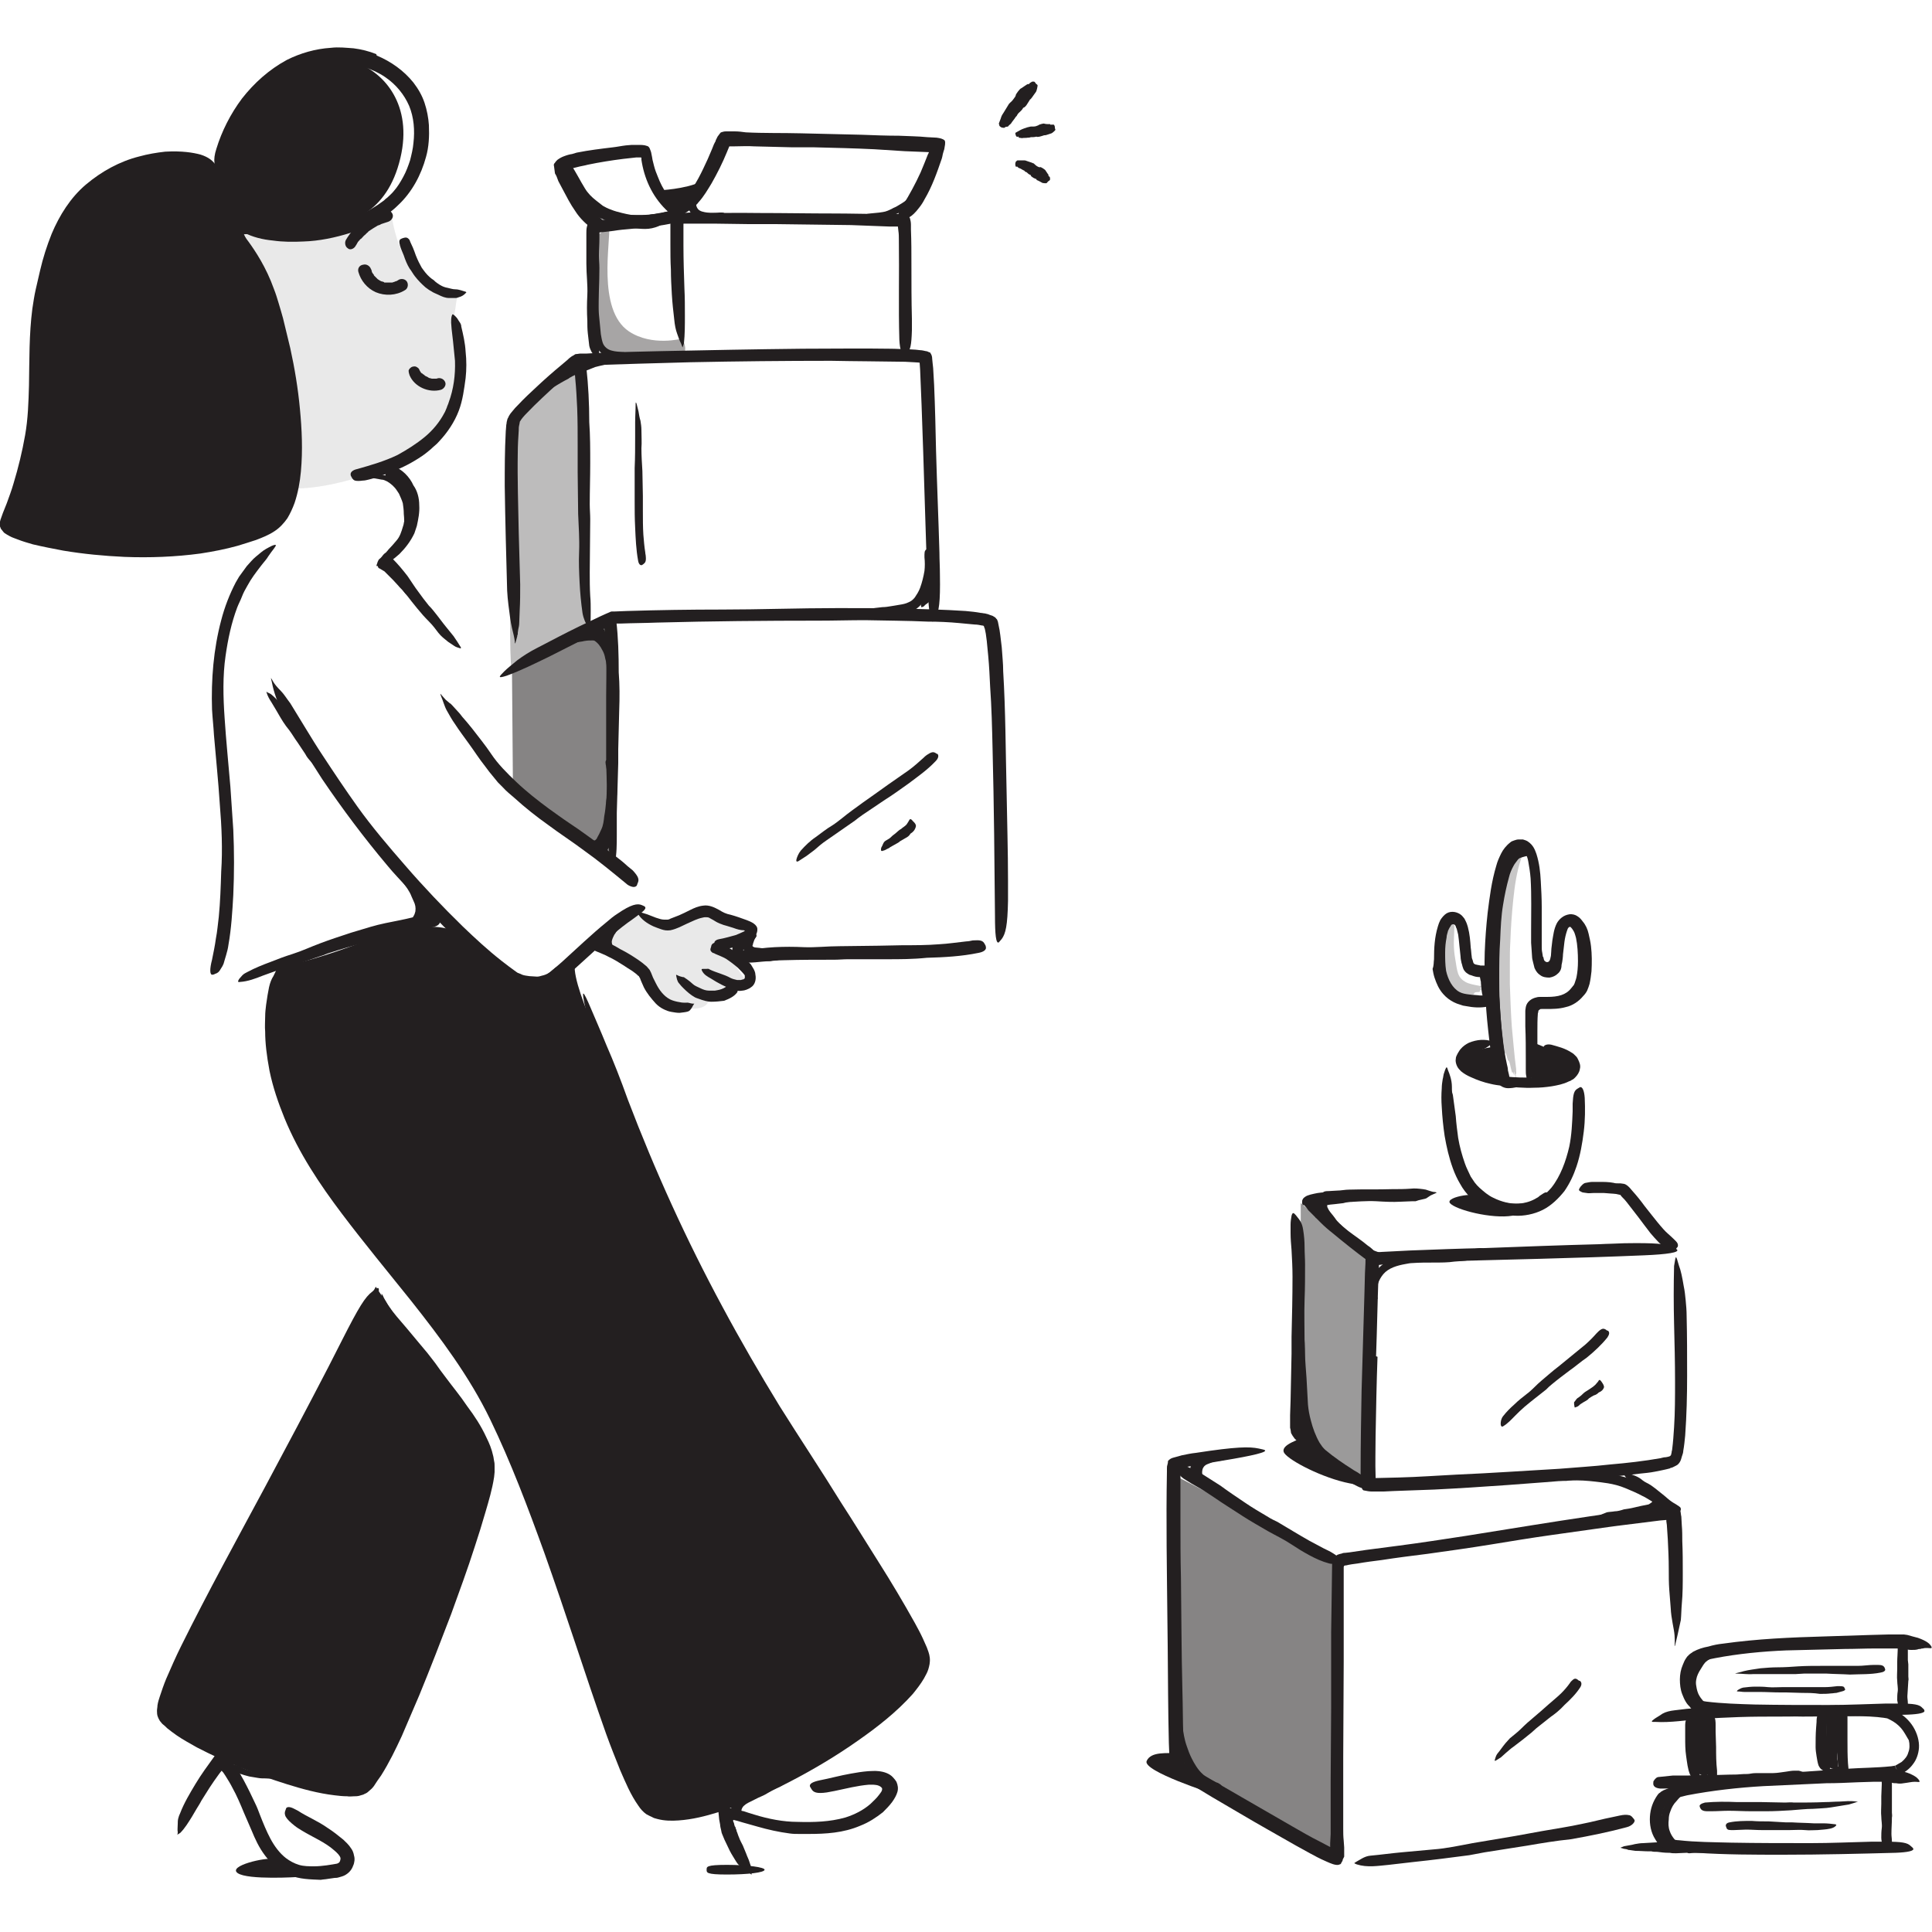 <?xml version="1.0" encoding="utf-8"?>
<!-- Generator: Adobe Illustrator 24.0.1, SVG Export Plug-In . SVG Version: 6.00 Build 0)  -->
<svg version="1.1" id="Layer_1" xmlns="http://www.w3.org/2000/svg" xmlns:xlink="http://www.w3.org/1999/xlink" x="0px" y="0px"
	 viewBox="0 0 400 400" enable-background="new 0 0 400 400" xml:space="preserve">
<g>
	<path opacity="0.1" fill="#231F20" enable-background="new    " d="M122.2,195c0,0,9.9,4.7,10.9,6.6c1,1.8,2.6,5.2,4.5,5.9
		s8.1,2.8,9.2-0.4c1.1-3.2,6.6-3.2,6.6-3.2l1.1-0.8c0,0-6.3-8.2-3.1-8.1c3.2,0.1,5.8-2.3,3.1-3.3c-2.7-1-6.1-3.7-8.5-3
		c-2.4,0.7-7.4,3.2-7.4,3.2l-9-3.2L122.2,195L122.2,195z"/>
	<path opacity="0.1" fill="#231F20" enable-background="new    " d="M60.6,90.6c3.3-14.1-14.3-43.6-14.3-43.6s19.7,3.7,23.9,0.2
		c4.2-3.5,10.7-3.7,10.7-3.7s1,9,5,12.6c4,3.6,8.8,4.9,8.8,4.9L94,65.7c0,0,1.2,4.4,1.1,9.2c-0.1,4.9-2.5,14.9-6.4,17.8
		c-3.9,2.8-20.3,9.5-30.1,8.3C48.1,99.8,60.6,90.6,60.6,90.6L60.6,90.6z"/>
	<path fill="#231F20" d="M83.4,104.2c-0.2-0.7-0.5-1.3-0.8-2c-0.1-0.2-0.3-0.4-0.4-0.6c-0.5-0.8-1.2-1.4-2-1.9
		c-0.4-0.2-0.8-0.4-1.2-0.4c-0.5-0.1-1.1-0.2-1.7-0.3c-0.2,0-0.2-0.1,0-0.2c0.2-0.1,0.4-0.3,0.8-0.4c1.2-0.2,2.7,0.1,3.7,0.9
		c0.3,0.3,0.6,0.5,0.9,0.8l0.4,0.4c0.1,0.2,0.2,0.3,0.4,0.5c0.6,0.7,0.8,1.5,1.1,2.3c0.1,0.5,0.2,1,0.3,1.5c0.1,0.8,0.1,1.5,0.1,2.3
		c0,0.6,0,1.2-0.1,1.8c0,0.1,0,0.3,0,0.4c-0.1,0.5-0.2,0.6-0.6,0.6c-0.1,0-0.1,0-0.2,0c-0.2,0-0.4-0.3-0.4-0.6c0-1,0-2-0.1-2.9
		C83.6,105.6,83.5,104.9,83.4,104.2L83.4,104.2L83.4,104.2z"/>
	<path fill="#231F20" d="M73.5,51.1c0.2-0.3,0.4-0.6,0.6-1c0.1-0.2,0,0,0.1-0.1c0.1-0.1,0.1-0.2,0.2-0.2c0.1-0.2,0.2-0.3,0.4-0.4
		c0.3-0.3,0.5-0.6,0.8-0.8c0.1-0.1,0.3-0.3,0.4-0.4c0.1-0.1,0.2-0.1,0.2-0.2c0.2-0.1-0.2,0.2,0.1-0.1c0.6-0.4,1.2-0.8,1.9-1.2
		c0.1,0,0.2-0.1,0.3-0.1c0,0,0.3-0.1,0.2-0.1c-0.1,0.1,0.2-0.1,0.2-0.1c0.1,0,0.2-0.1,0.3-0.1c0.4-0.1,0.8-0.3,1.2-0.4
		c0.6-0.2,1.1-0.9,0.9-1.5c-0.2-0.6-0.8-1-1.5-0.9c-3.4,0.9-6.4,3.1-8.2,6.2c-0.3,0.6-0.1,1.4,0.4,1.7
		C72.4,51.8,73.1,51.6,73.5,51.1L73.5,51.1L73.5,51.1z"/>
	<path fill="#231F20" d="M336.4,382.8c-0.3,0-0.6-0.2-0.8-0.2c-0.1,0-0.1-0.1,0-0.1c0.2-0.1,0.3-0.1,0.5-0.2
		c0.1-0.1,1.8-0.3,2.4-0.5c0.6-0.1,1.1-0.2,1.7-0.2l3.4-0.2c0.2,0,0.5,0,0.8,0c0.9,0.1,1.7,0.1,2.6,0.1c0.1,0,0.3,0,0.4,0
		c0.2-0.1,2.6-0.1,2.9,0c0.7,0.1,1.5,0.2,2.2,0.3c0.1,0,0.2,0,0.3,0.1c0.2,0.2,0.5,0.2,0.7,0.2c0.3,0,0.6,0.1,1,0.1
		c0.2,0,0.3,0.1,0.5,0.2c0.1,0.1,0.1,0.3,0,0.3c-0.1,0.1,0,0.2,0,0.3c0,0,0,0.1,0,0.1c0,0.1-1.9,0.5-2.1,0.5c0,0-0.2,0-0.5,0
		c-0.3,0-0.6,0-1,0c-0.7,0-1.5,0.1-1.6,0.1c-0.2,0-0.3,0-0.5-0.1c-0.1,0-2.2,0.1-2.3,0.1c-0.4,0-0.9,0-1.3-0.1c-0.1,0-0.2,0-0.3,0
		c-0.8,0-1.5-0.1-2.3-0.2c-0.4,0-0.8,0-1.2-0.1c-0.1,0-0.1,0-0.2,0c-0.1,0-0.2,0-0.3,0c-0.9,0-1.9-0.1-2.8-0.1
		c-0.2,0-1.2-0.2-1.5-0.2C337,382.9,336.5,382.8,336.4,382.8L336.4,382.8z"/>
	<path fill="#231F20" d="M243.4,362.9c-1.5,0.2-5.1-0.4-6,1.7c-0.9,2.1,13.8,6.8,13.8,6.8l-6.6-4.4L243.4,362.9L243.4,362.9z"/>
	<path fill="#231F20" d="M158.3,387.1c0,0.6-3.5,1-7.8,1s-4.2-0.4-4.2-1c0-0.6-0.1-1,4.2-1S158.3,386.6,158.3,387.1z"/>
	<path fill="#231F20" d="M56.5,384.9c-1.5-0.4-9.4,1.4-7.3,2.9c2.1,1.5,12.7,0.8,12.7,0.8L56.5,384.9L56.5,384.9z"/>
	<path fill="#231F20" d="M136.5,39.4c0,0,5.3-0.2,8.7-1.8c2.4-1.1-4.8,7.6-4.8,9.3C140.5,48.7,136.5,39.4,136.5,39.4z"/>
	<path fill="#231F20" d="M305.9,248.1c1-1.5-6.8-0.4-5.7,1c1.2,1.4,8.7,3.3,12.9,2.6C317.3,250.9,305.9,248.1,305.9,248.1
		L305.9,248.1z"/>
	<path fill="#231F20" d="M269.3,297.8c-1,0.5-4.9,1.7-3.1,3.4c1.8,1.8,8.8,5.3,14.3,6.1c5.5,0.7-9.4-7.8-9.4-7.8L269.3,297.8
		L269.3,297.8z"/>
	<path fill="#231F20" d="M51.4,366.5c0.5,0.2,1.1,0.4,1.6,0.5c0.2,0,0.4,0.1,0.6,0.1c0.7,0.2,1.4,0.3,2.2,0.4c0.3,0,0.7,0,1,0
		c0.4,0,0.8,0,1.3,0c0.1,0,0.1,0.1,0,0.2c-0.1,0.1-0.3,0.3-0.5,0.3c-0.9,0.2-1.7,0.3-2.6,0.2c-0.5,0-1.1,0-1.6-0.1
		c-0.6-0.1-1.2-0.2-1.8-0.3c-0.4-0.1-0.7-0.2-1.1-0.3c-0.5-0.2-1.1-0.3-1.6-0.5c-0.4-0.1-0.8-0.1-1.2-0.1c-0.1,0-0.1,0-0.2,0
		c-0.2,0-0.3-0.1-0.4-0.5l-0.1-0.3c-0.1-0.3,0-0.6,0.3-0.7c0.5-0.2,1-0.1,1.4,0c0.4,0.1,0.8,0.2,1.1,0.4
		C50.3,366.1,50.8,366.3,51.4,366.5L51.4,366.5L51.4,366.5z"/>
	<path fill="#231F20" d="M155.6,370.5c0.7-0.3,1.4-0.5,2.1-0.8c0.2-0.1,0.5-0.3,0.7-0.4c0.9-0.3,1.8-0.7,2.7-1
		c0.4-0.2,0.8-0.4,1.1-0.6c0.2-0.1,0.5-0.3,0.7-0.4c0.2-0.1,0.5-0.2,0.8-0.2c0.2,0,0.2,0.1,0.2,0.4c0,0.2-0.1,0.6-0.3,0.9
		c-0.9,0.7-1.7,1.4-2.8,1.8c-0.6,0.2-1.2,0.7-1.8,1c-0.6,0.4-1.3,0.7-2,1l-1.2,0.6c-0.6,0.3-1.3,0.6-1.7,1c-0.4,0.3-0.6,0.8-0.6,1.1
		c0,0.1,0,0.2,0,0.2c-0.1,0.2-0.2,0.2-0.8,0.2l-0.4,0c-0.4,0-0.9-0.2-0.9-0.7c-0.1-0.8,0.3-1.5,0.8-2c0.4-0.5,0.9-0.9,1.4-1.2
		C154.2,371,154.8,370.8,155.6,370.5L155.6,370.5L155.6,370.5z"/>
	<path fill="#231F20" d="M77.8,266.4l19.9,30c0,0,2.5,5.2,2.7,8.1c0.2,2.9-9.2,30.8-9.2,30.8S80.3,363.8,77.4,367
		c-2.9,3.2-7.3,3.5-7.3,3.5s-28.9-9.4-33.6-12.3c-4.7-2.8,0-12.8,0-12.8l14.3-28.7L63.2,294L77.8,266.4L77.8,266.4z"/>
	<path fill="#231F20" d="M57.4,199.6c0,0-1.8,10.8-1,16.3c0.8,5.5,5.9,21.5,11,28.7c5.1,7.1,32.3,43.9,32.3,43.9l13.5,31.3
		l15.7,44.8c0,0,1.1,10.8,11,9.7c9.9-1.1,23.3-6.8,28.1-9.7c4.8-3,17.2-12.4,17.2-12.4l5.7-8.6c0,0-3.5-7.8-5-10.5
		c-1.5-2.7-20.5-32-20.5-32l-21.8-39.6l-15.2-37.1c0,0-10-19.4-9.4-24.7c0.7-5.3-3.3,1.9-6,4.5s-11.6-5.5-14.1-7.8
		c-2.5-2.2-5.7-8.1-23.4-1.5S57.4,199.5,57.4,199.6L57.4,199.6z"/>
	<path fill="#231F20" d="M151.7,196c0.2-0.8,0.8-1.3,1.2-1.5c0.1-0.1,0.2-0.2,0.4-0.3c0.5-0.3,1-0.5,1.4-0.7
		c0.2-0.1,0.4-0.3,0.5-0.4c0.2-0.2,0.4-0.4,0.7-0.5c0.1,0,0.3,0.2,0.5,0.5c0.2,0.3,0.3,0.7,0.2,0.8c-0.3,0.5-0.7,0.9-1.2,1.2
		c-0.3,0.1-0.5,0.5-0.8,0.7c-0.3,0.2-0.5,0.4-0.6,0.6c-0.1,0.1-0.1,0.2-0.1,0.3c0,0.2,0,0.5,0.2,0.7c0.2,0.2,0.4,0.2,0.7,0.3
		c0.1,0,0.1,0,0.2,0.1c0.2,0.1,0.1,0.3-0.2,0.8l-0.2,0.3c-0.3,0.4-0.6,0.6-0.9,0.6c-0.7-0.1-1.3-0.5-1.7-1.2c-0.2-0.3-0.3-0.6-0.4-1
		C151.6,196.8,151.6,196.4,151.7,196L151.7,196L151.7,196z"/>
	<path fill="#231F20" d="M111.9,203.8c-0.7,0.1-1.4,0-2.1-0.1c-0.2-0.1-0.5-0.1-0.7-0.1c-0.8-0.3-1.5-0.6-2.2-1
		c-0.3-0.2-0.6-0.3-0.9-0.5c-0.4-0.2-0.8-0.4-1.1-0.7c-0.1-0.1-0.1-0.1,0.1-0.2s0.4-0.1,0.6,0c0.9,0.1,1.8,0.2,2.5,0.6
		c0.5,0.2,1,0.2,1.5,0.3c0.5,0,1.1,0.1,1.6,0.1c0.3,0,0.7-0.1,1-0.2c0.5-0.1,1-0.3,1.5-0.6c0.4-0.2,0.6-0.5,1-0.8
		c0.1-0.1,0.1-0.1,0.2-0.2c0.3-0.2,0.4-0.2,0.8,0.2c0.1,0.1,0.2,0.2,0.2,0.3c0.2,0.3,0.3,0.7,0.1,0.9c-0.5,0.7-1.2,1.2-2,1.6
		C113.2,203.6,112.6,203.8,111.9,203.8L111.9,203.8L111.9,203.8z"/>
	<path fill="#231F20" d="M125.8,192c0.3-0.5,0.8-0.9,1.2-1.2c0.2-0.1,0.3-0.3,0.5-0.4c0.6-0.4,1.2-0.8,1.9-1
		c0.3-0.1,0.6-0.2,0.9-0.4c0.4-0.1,0.7-0.3,1.1-0.3c0.1,0,0.2,0.2,0.1,0.4c0,0.2-0.1,0.5-0.3,0.6c-0.6,0.4-1,0.9-1.7,1.2
		c-0.4,0.2-0.6,0.5-0.9,0.8c-0.3,0.3-0.6,0.7-0.9,1.1c-0.2,0.2-0.3,0.5-0.5,0.7c-0.2,0.4-0.4,0.8-0.5,1.2c-0.1,0.3,0,0.7,0.1,1
		c0,0.1,0,0.1,0,0.2c0,0.3-0.1,0.3-0.7,0.4l-0.4,0c-0.4,0-0.8-0.1-0.9-0.4c-0.3-0.8-0.2-1.6,0.1-2.4
		C125.1,193,125.4,192.5,125.8,192L125.8,192L125.8,192z"/>
	<path fill="#231F20" d="M86.3,186.8c-0.2-0.7-0.6-1.4-1-2.2c-0.1-0.3-0.3-0.5-0.5-0.8c-0.5-1-1-1.9-1.6-2.8
		c-0.3-0.4-0.6-0.7-0.9-1.1c-0.4-0.5-0.8-1-1.1-1.5c-0.1-0.2,0-0.2,0.2-0.2c0.2,0,0.6,0.1,0.9,0.3c1.1,0.7,2.1,1.6,2.8,2.7
		c0.4,0.6,1,1.2,1.5,1.8c0.5,0.7,1,1.4,1.4,2.3c0.3,0.5,0.5,1.1,0.6,1.6c0.2,0.9,0.3,1.9,0.1,2.8c-0.2,0.7-0.4,1.4-1,2.1
		c-0.1,0.1-0.3,0.3-0.4,0.4c-0.6,0.3-1,0.2-1.2-0.3c-0.1-0.1-0.1-0.2-0.2-0.3c-0.1-0.3,0-0.7,0.1-1c0.1-0.2,0.1-0.4,0.1-0.6
		c0-0.2,0.1-0.3,0.1-0.5c0.1-0.3,0.1-0.7,0.1-1C86.6,188.2,86.5,187.5,86.3,186.8L86.3,186.8L86.3,186.8z"/>
	<path fill="#231F20" d="M86,188.7c0.1-0.8,0-1.4-0.4-2.2c-0.1-0.3-0.3-0.6-0.4-0.9c-0.4-1.1-1.2-2.1-1.9-3.1
		c-0.3-0.4-0.6-0.9-1-1.3c-0.4-0.6-0.8-1.2-0.9-1.9c0-0.2,0-0.2,0.2-0.1c0.1,0.2,0.4,0.4,0.6,0.7c0.4,0.5,0.9,1,1.4,1.5
		c0.5,0.5,0.9,1.1,1.3,1.6c0.5,0.7,1.2,1.3,1.8,2c0.1,0.2,0.3,0.4,0.4,0.6c0.1,0.2,0.2,0.5,0.3,0.7c0.2,0.5,0.4,1.1,0.4,1.6
		c0.1,0.6,0.1,1.4-0.2,2.1c-0.2,0.5-0.5,1-0.9,1.4c-0.4,0.3-0.8,0.6-1.3,0.8c-0.6,0.3-1.3,0.7-1.9,0.9c-0.1,0.1-0.3,0.1-0.4,0.2
		c-0.6,0.1-0.8,0-1-0.2c0,0-0.1-0.1-0.1-0.1c-0.1-0.2,0-0.4,0.4-0.7c0.5-0.4,1-0.8,1.5-1.1c0.5-0.3,1-0.6,1.3-0.9
		c0.2-0.2,0.3-0.4,0.4-0.6C85.8,189.4,85.9,189.1,86,188.7L86,188.7L86,188.7z"/>
	<path fill="#231F20" d="M87.9,189c0.1-0.1,0.2-0.1,0.3-0.2c0,0,0-0.1,0-0.1c0.1-0.1,0.2-0.2,0.3-0.4c0-0.1,0-0.1,0-0.2
		c0-0.1-0.1-0.1,0-0.2c0.1-0.1,1-0.3,1.1-0.2c0.1,0.2,0.2,0.5,0,0.7c-0.1,0.1,0,0.3,0,0.4c0,0.2-0.1,0.3-0.1,0.4
		c0,0.1-0.1,0.2-0.1,0.2c-0.1,0.1-0.2,0.2-0.2,0.4c0,0.1,0,0.3,0,0.4c0,0,0,0.1,0,0.1c0,0.1-0.2,0-0.5-0.2l-0.2-0.2
		c-0.3-0.2-0.5-0.4-0.5-0.4c-0.2-0.3-0.2-0.3-0.2-0.4C87.8,189.1,87.8,189.1,87.9,189L87.9,189L87.9,189z"/>
	<path fill="#231F20" d="M61.6,153.7c-0.6-0.8-1.1-1.7-1.7-2.5c-0.2-0.3-0.5-0.6-0.7-0.9c-0.8-1.1-1.4-2.2-2.1-3.4
		c-0.3-0.5-0.6-1-0.9-1.5c-0.4-0.6-0.8-1.3-1-2c-0.1-0.2,0-0.2,0.1-0.1c0.1,0.1,0.2,0.1,0.4,0.2c0.2,0.1,0.4,0.2,0.5,0.3
		c0.6,0.5,1.1,1,1.6,1.6c0.3,0.3,0.5,0.5,0.8,0.8c0.2,0.3,0.4,0.6,0.6,0.9c0.5,0.8,1.1,1.5,1.7,2.2c0.6,0.8,1.2,1.7,1.8,2.5l1.1,1.6
		c0.6,0.8,1,1.6,1.6,2.4c0.4,0.6,0.9,1.2,1.2,1.8c0.1,0.1,0.2,0.3,0.2,0.4c0.2,0.6,0.2,0.8,0,1.1c0,0.1-0.1,0.1-0.1,0.2
		c-0.1,0.1-0.4,0-0.8-0.3c-0.3-0.2-0.5-0.4-0.8-0.6c-0.3-0.2-0.5-0.5-0.7-0.7c-0.5-0.5-0.9-1-1.2-1.6
		C62.7,155.3,62.1,154.5,61.6,153.7L61.6,153.7L61.6,153.7z"/>
	<path fill="#231F20" d="M82.1,118.8c0.3,0.4,0.7,0.9,1,1.3c0.1,0.2,0.3,0.3,0.4,0.5c0.4,0.6,0.9,1.1,1.2,1.8
		c0.2,0.3,0.4,0.5,0.6,0.8c0.2,0.3,0.5,0.6,0.7,1c0.1,0.1,0,0.1-0.2,0.1c-0.1,0-0.4-0.1-0.5-0.2c-0.6-0.5-1.3-1-1.8-1.7
		c-0.3-0.4-0.7-0.7-1-1.1c-0.4-0.4-0.7-0.8-1.1-1.2c-0.2-0.2-0.5-0.5-0.7-0.7c-0.4-0.4-0.7-0.7-1.1-1.1c-0.3-0.2-0.7-0.4-1-0.6
		c-0.1,0-0.2-0.1-0.2-0.1c-0.2-0.2-0.2-0.4-0.1-0.7c0-0.1,0.1-0.1,0.1-0.2c0.1-0.2,0.4-0.3,0.7-0.3c0.8,0.2,1.3,0.7,1.9,1.2
		C81.4,118,81.8,118.4,82.1,118.8L82.1,118.8L82.1,118.8z"/>
	<path fill="#231F20" d="M84.1,106.7c0.1-0.8,0.1-1.7,0-2.5c0-0.3-0.1-0.5-0.2-0.8c-0.3-1-0.9-1.9-1.6-2.8c-0.3-0.4-0.7-0.7-1.1-1
		c-0.5-0.4-1-0.9-1.4-1.4c0-0.3-0.1-0.2,0.2-0.3c0.3-0.1,0.7-0.1,1.1,0.1c0.7,0.2,1.2,0.7,1.7,1.2c0.5,0.5,1,1,1.4,1.6
		c0.5,0.8,1,1.5,1.3,2.5c0.3,1,0.3,2,0.3,2.9c0,0.6-0.1,1.2-0.2,1.8c-0.2,0.9-0.4,1.7-0.7,2.6c-0.2,0.6-0.5,1.3-0.8,1.9
		c-0.1,0.1-0.2,0.2-0.3,0.4c-0.4,0.4-0.6,0.5-0.8,0.4c-0.1,0-0.1,0-0.2,0c-0.2-0.1-0.1-0.3,0-0.7c0.2-0.6,0.4-1.1,0.6-1.6
		c0.2-0.5,0.3-1.1,0.4-1.6C84,108.4,84,107.5,84.1,106.7L84.1,106.7L84.1,106.7z"/>
	<path fill="#231F20" d="M51.3,50.2c0,0,5.8,9.3,7.8,21.2c2,11.9,2.2,26.4,0.5,30.6c-1.7,4.2-3.2,7-8.4,8.5s-29.1,3.1-29.1,3.1
		l-20-4.2c0,0,2.6-8.7,3.1-9.9C5.8,98.4,8,81.4,8,81.4s0.7-20.7,2-24.2c1.3-3.5,2.1-11.8,5.7-15.3c3.6-3.5,15.3-8,15.3-8h14.6
		c0,0,2.2-9.6,5.4-12S62.6,9,73.8,13c5.7,2,11.7,8.7,9.1,19.7c-2.8,11.9-11,13.3-14.2,14.2c-3.2,0.9-18.2,1.6-18.2,1.6L51.3,50.2
		L51.3,50.2z"/>
	<path fill="#231F20" d="M123.1,70.2c-0.2-1.1-0.2-2.2-0.2-3.2c0-0.4-0.1-0.8-0.1-1.2c0-1.4,0-2.7,0.1-4.1c0-0.6,0-1.2,0.1-1.8
		c0-0.4,0-0.8,0.1-1.1s0.1-0.8,0.2-1.1c0.1-0.2,0.1-0.2,0.2,0c0.1,0.2,0.3,0.6,0.3,1c0.1,1.5,0.1,3.1,0.1,4.6c0,0.9,0.1,1.9,0.2,2.8
		c0.1,1,0.2,2.1,0.3,3.1c0.1,0.6,0.2,1.2,0.4,1.8c0.3,0.8,1,1.4,1.9,1.6c0.7,0.2,1.4,0.2,2.2,0.3c0.2,0,0.3,0,0.5,0.1
		c0.7,0.1,0.8,0.4,0.8,0.8c0,0.1,0,0.2,0,0.3c-0.1,0.3-0.4,0.5-0.8,0.5c-0.6,0-1.3-0.1-2-0.2c-0.7-0.1-1.5-0.3-2.3-0.8
		c-0.6-0.4-1.1-1-1.4-1.5C123.4,71.4,123.2,70.8,123.1,70.2L123.1,70.2L123.1,70.2z"/>
	<path opacity="0.4" fill="#231F20" enable-background="new    " d="M126.1,47c0.4,2.7-2.6,17.1,4.1,21.6c4.8,3.2,11,1.5,11,1.5
		s2.2,3.6-1.4,3.7c-3.6,0.1-15.3,4.8-16-4.7c-0.7-9.5-1.3-19.5-1.3-19.5L126.1,47L126.1,47z"/>
	<path fill="#231F20" d="M126.7,46c-1.3-0.5-2.7-1.1-3.9-2.2c-0.4-0.3-0.8-0.7-1.2-1c-1.3-1.4-2.2-2.9-3-4.5
		c-0.3-0.7-0.7-1.4-1.1-2.1c-0.2-0.4-0.4-0.9-0.6-1.3c-0.1-0.2-0.2-0.4-0.2-0.7c0-0.3,0-0.5,0-0.8c0.1-0.4,0-0.3,0.3-0.1
		c0.1,0.1,0.3,0.2,0.6,0.3c0.1,0.1,0.3,0.1,0.4,0.2c0.1,0.1,0.2,0.2,0.2,0.3c1.1,1.6,1.9,3.3,2.9,4.9c0.6,1,1.4,1.8,2.3,2.5
		c0.5,0.4,1,0.8,1.4,1.1c0.5,0.3,1.1,0.6,1.7,0.8c0.7,0.3,1.5,0.5,2.3,0.7c1.2,0.3,2.4,0.5,3.6,0.6c0.9,0,1.8-0.2,2.7-0.3l0.6-0.1
		c0.7-0.1,0.9,0,1.2,0.7c0.1,0.2,0.2,0.3,0.2,0.5c0.2,0.5,0,1-0.7,1.3c-0.9,0.4-1.9,0.6-2.8,0.6c-1,0-1.9-0.1-2.9-0.2
		C129.5,46.9,128.1,46.5,126.7,46L126.7,46L126.7,46z"/>
	<path fill="#231F20" d="M188,43c-0.7,0.5-1.4,0.9-2.2,1.2c-0.3,0.1-0.6,0.3-0.8,0.4c-1,0.3-2.1,0.5-3.1,0.6
		c-0.5,0.1-0.9,0.1-1.4,0.1c-0.3,0-0.6,0-0.9,0c-0.3-0.1-0.6-0.2-0.9-0.3c-0.2-0.1-0.1-0.1,0-0.2c0.2-0.1,0.5-0.4,0.8-0.5
		c1.1-0.2,2.2-0.2,3.3-0.4c0.7-0.1,1.3-0.4,1.9-0.7c0.3-0.2,0.7-0.3,1-0.5c0.3-0.2,0.7-0.4,1-0.6l0.6-0.4l0.5-0.4
		c0.5-0.5,1-1,1.5-1.5c0.3-0.4,0.5-1,0.7-1.4c0.1-0.1,0.1-0.2,0.1-0.3c0.2-0.4,0.4-0.5,0.7-0.4c0.1,0,0.2,0,0.3,0
		c0.3,0.1,0.4,0.3,0.4,0.7c-0.2,1.1-0.7,2.2-1.5,3c-0.3,0.3-0.6,0.6-0.9,0.9C188.7,42.6,188.4,42.8,188,43L188,43L188,43z"/>
	<path fill="#231F20" d="M142.9,43.9c-0.4-0.6-0.5-1.4-0.3-2c0.1-0.6,0.4-1.1,0.7-1.5c0.2-0.3,0.4-0.6,0.6-0.8
		c0.7-0.9,1.4-1.9,2.1-2.8c0.3-0.4,0.6-0.8,0.9-1.3c0.3-0.6,0.7-1.1,1.1-1.6c0.1-0.2,0.3,0,0.3,0.2c0.1,0.2,0.1,0.6-0.1,1
		c-0.6,1.2-1.1,2.4-2,3.5c-0.5,0.6-0.9,1.4-1.3,2.1c-0.5,0.7-0.9,1.5-0.7,2c0.1,0.3,0.3,0.7,0.7,0.9c0.5,0.3,1.4,0.4,2.2,0.5
		c0.6,0,1.3,0,1.9-0.1c0.1,0,0.3,0,0.4,0c0.5,0,0.6,0.1,0.8,0.6c0,0.1,0.1,0.2,0.1,0.3c0.1,0.4-0.2,0.7-0.6,0.8
		c-1.2,0.3-2.4,0.2-3.7,0c-0.2,0-0.5-0.1-0.7-0.1c-0.1,0-0.3-0.1-0.5-0.1c-0.2-0.1-0.3-0.1-0.5-0.2
		C143.8,44.9,143.3,44.5,142.9,43.9L142.9,43.9L142.9,43.9z"/>
	<path fill="#231F20" d="M131.7,46.5c-1.1,0-2.2-0.1-3.3-0.2c-0.4,0-0.8-0.1-1.2-0.2c-1.4-0.3-2.8-0.8-4.1-1.5
		c-0.6-0.3-1.1-0.6-1.6-1c-0.7-0.4-1.3-1-1.7-1.7c-0.1-0.2,0-0.3,0.2-0.2s0.6,0.2,1,0.4c1.3,0.8,2.6,1.4,4,1.9
		c0.9,0.3,1.8,0.4,2.7,0.4c1,0,2.1,0.1,3.2,0.1c0.7,0,1.3,0,2,0c1,0,2-0.1,3-0.2c0.8-0.1,1.5-0.3,2.2-0.5c0.2,0,0.3-0.1,0.5-0.1
		c0.6-0.1,0.8,0,1,0.5c0,0.1,0.1,0.2,0.1,0.3c0.1,0.4-0.1,0.8-0.5,1c-1.3,0.6-2.8,0.8-4.3,0.9C133.9,46.5,132.8,46.5,131.7,46.5
		L131.7,46.5L131.7,46.5z"/>
	<path fill="#231F20" d="M119.4,31.6c2.5-0.5,5-0.8,7.5-1.1c0.9-0.1,1.8-0.3,2.7-0.4l1.2-0.1l0.6,0h0.7c0.6,0,1.3,0,1.8,0.2
		c0.6,0.1,0.7,0.8,0.9,1.3l0.2,1l0.1,0.6c0.1,0.4,0.2,0.8,0.3,1.2c0.2,0.8,0.5,1.6,0.8,2.3c0.5,1.3,1.1,2.5,1.9,3.6
		c0.5,0.7,1,1.4,1.5,2.1c0.5,0.7,1.1,1.3,1.7,1.8c0.4,0.2,0.4,0.5-0.2,0.6c-0.6,0.2-1.8,0-2.7-0.8c-3-2.7-4.8-6.3-5.5-10.2l-0.1-0.6
		c0-0.1,0-0.1,0-0.2l0-0.2c0-0.1-0.1-0.1-0.2-0.1c-0.1,0-0.1,0-0.2,0H132l-0.3,0c-0.9,0.1-1.8,0.2-2.7,0.3c-2.4,0.3-4.9,0.7-7.3,1.2
		c-0.7,0.2-1.5,0.3-2.2,0.5l-0.8,0.2c-0.2,0.1-0.4,0.1-0.6,0.2c-0.1,0-0.1,0.1-0.2,0.1s0,0.1,0,0.2l0.2,0.4c0.1,0.2,0.1,0.2,0.2,0.5
		l0.3,0.8c0.4,1.1,1,2.1,1.5,3.1c0.9,1.5,1.9,2.9,3.1,4.1c0.2,0.3,0.5,0.5,0.8,0.7c0.5,0.4,0.7,0.6,0.9,0.8c0.1,0.1,0.1,0.2,0.1,0.4
		c0,0.1,0.1,0.3,0.1,0.5c0,0.2,0.1,0.4,0.1,0.5c0.1,0.3,0,0.6-0.5,0.7c-0.2,0.1-0.5,0.1-0.8,0c-0.3,0-0.6-0.2-0.9-0.3
		c-0.9-0.5-1.6-1.1-2.2-1.7c-0.6-0.6-1.2-1.3-1.7-2.1c-1-1.4-1.8-3-2.6-4.5c-0.3-0.6-0.6-1.1-0.9-1.7l-0.3-0.8
		c-0.1-0.3-0.3-0.6-0.4-0.8l-0.2-1.5c0-0.1-0.1-0.3,0-0.4c0-0.1,0.1-0.2,0.2-0.3c0.1-0.2,0.3-0.4,0.5-0.6c0.4-0.3,0.9-0.6,1.5-0.8
		c0.5-0.2,1.3-0.4,1.5-0.4L119.4,31.6L119.4,31.6L119.4,31.6z"/>
	<path fill="#231F20" d="M124.3,48.1c-0.2,0-0.2-0.3-0.2,1.3c0,1.2-0.1,2.3-0.1,3.5c0,0.9,0.1,1.7,0.1,2.6c0,3-0.2,6.1-0.2,9.1
		c0,1.4,0.1,2.7,0.1,4c0,0.9,0.1,1.7,0.1,2.6c0,0.9,0,1.7-0.2,2.6c-0.4,0.6-0.3,0.5-0.7,0c-0.2-0.2-0.4-0.5-0.7-0.9
		c-0.2-0.4-0.4-0.8-0.5-1.3l-0.3-2.6c-0.1-0.9-0.1-1.8-0.1-2.6c-0.1-1.8-0.1-3.5,0-5.3c0.1-2.1-0.2-4.3-0.2-6.5v-3.6l0-1.8l0-0.9
		c0-0.4,0-0.9,0.1-1.3c0.1-0.3,0.1-0.5,0.2-0.7c0-0.1,0.2-0.2,0.3-0.2l0.3-0.2c0.5-0.2,1.1-0.3,1.6-0.3l2.2-0.2
		c2.2-0.2,4.4-0.4,6.6-0.7c1.7-0.2,3.4-0.5,5-0.8c0.4-0.1,0.7-0.1,1.1-0.2c1.4-0.2,1.9,0,2.2,0.7c0.1,0.2,0.2,0.3,0.2,0.5
		c0.2,0.5-0.4,1-1.4,1.2c-3,0.7-6.1,1-9.3,1.3c-1.2,0.1-2.3,0.2-3.5,0.4l-1.7,0.2l-0.9,0.1l-0.2,0C124.4,48.2,124.4,48.2,124.3,48.1
		C124.4,48.2,124.4,48.2,124.3,48.1L124.3,48.1L124.3,48.1z"/>
	<path fill="#231F20" d="M181,30.9c-4.1-0.2-8.3-0.3-12.4-0.4c-1.5,0-3,0-4.5,0l-8-0.2c-1.3-0.1-2.7,0-4,0h-0.5l-0.2,0h-0.2
		c-0.1,0-0.2,0-0.2,0c-0.1,0.3-0.2,0.4-0.5,1.2c-0.9,2.2-2,4.4-3.2,6.5c-0.8,1.3-1.6,2.7-2.7,3.9c-0.2,0.3-0.5,0.6-0.9,0.8
		s-0.6,0.5-0.9,0.8c-0.7,0.5-1.4,0.9-2.1,1.1c-1,0.2-0.8,0.2-0.4-0.6c0.1-0.2,0.2-0.4,0.4-0.7c0.2-0.2,0.3-0.6,0.4-0.9
		c0.3-0.6,0.7-1.3,1.1-1.9c0.9-1.1,1.7-2.3,2.4-3.6c0.7-1.3,1.3-2.6,1.9-3.9c0.3-0.7,0.6-1.4,0.9-2.1l0.4-1l0.2-0.4
		c0.1-0.2,0.2-0.3,0.2-0.5c0.2-0.3,0.3-0.7,0.5-0.9l0.3-0.4c0.1-0.1,0.2-0.3,0.3-0.3c0.3-0.1,0.6-0.2,1-0.2h1.1h0.2h0.2l0.3,0
		c0.8,0,1.6,0.1,2.3,0.2c3.7,0.2,7.6,0.1,11.4,0.2c4.2,0.1,8.4,0.2,12.6,0.3c2.6,0.1,5.2,0.2,7.7,0.2c2,0.1,3.9,0.1,5.9,0.3l1.9,0.1
		c0.7,0.1,1.3,0.2,1.7,0.6c0.2,0.5,0,1.1-0.1,1.8c-0.1,0.3-0.2,0.6-0.3,1l-0.1,0.5l-0.1,0.4c-1,2.9-2,5.8-3.6,8.5
		c-0.3,0.6-0.7,1.2-1.1,1.7c-1.6,2.1-2.6,2.4-3.5,2.2c-0.2-0.1-0.4-0.1-0.6-0.2c-0.5-0.3-0.1-1.3,0.8-2.6c1.3-2.1,2.5-4.3,3.6-6.7
		c0.5-1.2,1-2.4,1.5-3.7l0.2-0.4v-0.1c0,0,0,0,0,0l0,0c-1.7-0.1-3.3-0.1-5-0.2L181,30.9L181,30.9L181,30.9z"/>
	<path fill="#231F20" d="M176.2,46.6l-15.6-0.2H155l-7.2-0.1l-6.2,0c-0.1,0-0.1,0-0.1,0.1l0,0.1l0,0.3c0,0.1,0,0.7,0,1.2v2.8
		c0,3,0.1,5.9,0.2,8.9c0.1,1.9,0.1,3.8,0.1,5.7c0,1.9,0,3.8-0.2,5.7c-0.2,0.6-0.3,0.9-0.3,0.8c0,0-0.1-0.3-0.3-0.8
		c-0.3-0.5-0.5-1.2-0.8-2c-0.3-0.8-0.5-1.8-0.6-2.9c-0.2-1.7-0.4-3.5-0.5-5.2c-0.1-1.7-0.2-3.5-0.2-5.2c-0.1-1.7-0.1-3.5-0.1-5.2
		l0-2.6l0-0.7v-0.5l0-0.6c0-0.2,0-0.4,0.1-0.6c0.1-0.2,0.1-0.4,0.2-0.5c0.2-0.3,0.3-0.6,0.4-0.8c0.6-0.2,1.2-0.2,1.7-0.2
		c0.6,0,1.3-0.1,1.6-0.1c4.7,0.2,9.5,0,14.3,0.1c5.2,0,10.5,0.1,15.7,0.1c3.2,0,6.4,0.1,9.7,0.1l3.8,0h0.7c0.2,0,0.4,0.1,0.6,0.1
		c0.1,0,0.2,0,0.3,0.1c0.1,0,0.2,0.1,0.2,0.2c0.1,0.2,0.2,0.3,0.3,0.5c0.1,0.4,0.2,0.8,0.2,1.3l0,0.5l0,0.5c0.1,2.5,0.1,4.9,0.1,7.3
		c0,3.8,0,7.5,0.1,11.2c0,0.8,0,1.6,0,2.4c-0.1,3.1-0.3,4-1,4.7c-0.2,0.1-0.3,0.3-0.5,0.4c-0.5,0.3-1-1-1.1-3.2
		c-0.2-6.6,0-13.7-0.1-20.6c0-0.6,0-1.3-0.1-1.9l-0.1-0.9l0,0v0h-1.8L176.2,46.6L176.2,46.6L176.2,46.6z"/>
	<path fill="#231F20" d="M59.9,388.2c-2.1-0.8-3.8-2.4-5-4c-1.3-1.7-2.1-3.5-2.8-5.2l-1.6-3.7c-0.7-1.7-1.5-3.6-2.4-5.2
		c-0.4-0.8-0.9-1.6-1.4-2.4l-0.4-0.6c-0.1-0.2-0.3-0.3-0.4-0.5c-0.2,0.2-0.4,0.5-0.7,0.9c-0.6,0.8-1.2,1.7-1.8,2.6
		c-0.6,0.9-1.1,1.8-1.7,2.7c-0.3,0.6-0.7,1.2-1,1.7l-1,1.7c-0.7,1.1-1.4,2.3-2.4,3.3c-0.3,0.2-0.4,0.2-0.6,0.4c0,0,0.1-0.2,0.1-0.6
		c-0.1-0.4,0-1,0-1.7c0-0.3,0-0.7,0.1-1.1c0.1-0.4,0.2-0.7,0.4-1.1c0.8-2.1,2-4.1,3.2-6.1c0.6-1,1.2-1.9,1.9-2.9
		c1.1-1.5,2.2-3.1,3.3-4.6c0.7,0.8,1.3,1.6,1.9,2.3c0.3,0.4,0.6,0.8,0.8,1.2l0.4,0.6l0.3,0.4c1,1.5,1.8,3.1,2.6,4.7l1.1,2.3
		c0.4,0.8,0.7,1.6,1,2.4c0.7,1.8,1.4,3.5,2.2,5c0.8,1.5,1.9,3,3.2,4c0.8,0.6,1.7,1.1,2.7,1.4c1,0.3,2.1,0.3,3.2,0.3
		c0.8,0,1.7-0.1,2.5-0.2l1.3-0.2c0.4-0.1,0.8-0.1,1-0.2c0.2-0.1,0.4-0.2,0.5-0.5c0.1-0.3,0.1-0.4,0.1-0.6c-0.1-0.5-0.7-1.1-1.3-1.6
		c-1.9-1.7-4.4-2.7-6.7-4.1c-0.5-0.3-1-0.6-1.5-1c-0.9-0.7-1.5-1.3-1.8-1.8c-0.3-0.5-0.3-1-0.1-1.4c0.1-0.2,0.1-0.4,0.2-0.5
		c0.2-0.2,0.5-0.2,0.9-0.1c0.4,0.1,0.9,0.4,1.5,0.7c1.8,1.2,4.1,2.1,6.2,3.6c1.1,0.7,2.1,1.5,3.2,2.4c0.5,0.5,1.1,1,1.6,1.8
		c0.3,0.4,0.5,0.9,0.6,1.5c0.2,0.6,0.1,1.5-0.2,2.1c-0.3,0.9-1,1.6-1.8,2c-0.4,0.2-0.9,0.3-1.2,0.4c-0.3,0.1-0.6,0.1-0.8,0.1
		l-1.4,0.2c-0.5,0.1-1,0.1-1.5,0.2C64.3,389.1,62,389.1,59.9,388.2L59.9,388.2L59.9,388.2z"/>
	<path fill="#231F20" d="M178.1,378c-3.5,1.5-7.2,1.7-10.7,1.7h-1.9c-0.7,0-1.3,0-2-0.1c-2.3-0.3-4.5-0.8-6.6-1.4l-3.2-0.9
		c-0.7-0.2-0.7-0.2-1-0.3l-0.8-0.2h0l-0.1,0c0,0-0.1,0,0,0l0,0.2c0,0.1,0,0.2,0.1,0.3c0.1,0.2,0.1,0.5,0.2,0.7c0,0.1,0,0.1,0.1,0.2
		s0.1,0.2,0.1,0.3c0.1,0.2,0.2,0.4,0.2,0.6c0.2,0.4,0.3,0.9,0.5,1.3c0.2,0.6,0.5,1.1,0.8,1.7l0.7,1.7c0.2,0.6,0.5,1.1,0.7,1.8
		l0.3,0.9c0.1,0.3,0,0.7,0.1,1c0,0.9,0.1,0.7-0.5,0.2c-0.6-0.4-2-1.1-2.7-2.3c-0.4-0.7-0.9-1.4-1.3-2.2c-0.4-0.8-0.7-1.5-1.1-2.3
		c-0.2-0.4-0.3-0.8-0.5-1.2c-0.1-0.2-0.1-0.3-0.2-0.8c-0.1-0.4-0.2-0.8-0.2-1.1l-0.2-1.1l-0.1-1l-0.1-1c0-0.3-0.1-0.6-0.1-0.9
		c1.7,0.4,3.3,0.7,4.9,1.1l0.5,0.1l0.3,0.1l0.6,0.2l1.3,0.4c2.9,0.9,6,1.5,8.9,1.5c3.4,0.1,6.7,0,9.9-0.9c1.9-0.6,3.7-1.5,5.2-2.8
		c0.6-0.6,1.3-1.2,1.8-1.9l0.3-0.4c0.1-0.1,0.1-0.2,0.2-0.3c0.1-0.2,0.2-0.5,0.1-0.7c-0.2-0.3-0.6-0.5-1-0.6c-0.1,0-0.5-0.1-0.8-0.1
		c-0.3,0-0.6,0-0.9,0c-2.4,0.2-4.7,0.8-7.1,1.3c-0.5,0.1-1.1,0.2-1.6,0.3c-2.1,0.3-2.8,0-3.2-0.7c-0.1-0.2-0.2-0.3-0.3-0.5
		c-0.2-0.6,0.6-1,2-1.3c2.1-0.4,4.2-1,6.5-1.4c1.1-0.2,2.3-0.4,3.6-0.5c0.6,0,1.3-0.1,2.1,0c1.1,0.1,2.3,0.5,3,1.3
		c0.3,0.3,0.5,0.6,0.7,0.9c0.3,0.7,0.4,1.4,0.2,2.1c-0.2,0.7-0.6,1.4-1.1,2.1c-0.6,0.8-1.2,1.4-1.9,2.1
		C181.4,376.3,179.9,377.3,178.1,378L178.1,378L178.1,378z"/>
	<path fill="#231F20" d="M35.5,354.7c0.3,0.4,0.9,0.9,1.5,1.3c0.6,0.4,1.2,0.9,1.9,1.3c1.3,0.8,2.7,1.6,4.2,2.3
		c2.9,1.4,5.8,2.8,8.8,3.9c3,1.2,6.1,2.3,9.2,3.2c3.1,0.9,6.2,1.7,9.3,2.1c1.1,0.1,2.2,0.2,3.2,0c0.2-0.1,0.5-0.1,0.6-0.1
		c0,0,0.1,0,0.1-0.1c0,0,0.1-0.1,0.2-0.2c0.3-0.3,0.6-0.7,1-1.1c1.3-1.8,2.4-3.9,3.5-6c3.8-7.5,6.9-15.3,10-23.2
		c3-7.9,5.8-15.8,8.2-23.9c0.5-1.8,1-3.6,1.5-5.4c0.2-0.9,0.4-1.8,0.6-2.7c0.2-0.9,0.3-1.8,0.3-2.6c-0.1-1.6-0.8-3.3-1.6-4.9
		c-0.8-1.6-1.8-3.1-2.9-4.7c-1.3-1.9-2.8-3.8-4.3-5.7l-1.1-1.4l-1-1.5c-0.7-1-1.4-1.9-2.1-2.8c-2.8-3.8-5.8-7.8-7.3-12.5
		c-0.1-0.4-0.2-0.7-0.2-1c0-0.3-0.1-0.5-0.1-0.7c0-0.4,0-0.5,0-0.5c0,0,0.1,0.2,0.3,0.5c0.1,0.3,0.4,0.8,0.7,1.3
		c0.6,1.1,1.7,2.5,3.1,4.1c1.4,1.6,3,3.6,4.7,5.6c0.8,0.9,1.5,1.9,2.3,2.9c0.7,1,1.5,2.1,2.2,3c1.4,1.9,3,3.8,4.4,5.9
		c1.5,2,2.9,4.1,4,6.5c0.6,1.2,1.1,2.4,1.4,3.8c0.1,0.3,0.1,0.7,0.2,1.1c0.1,0.4,0.1,0.7,0.1,1.1c0,0.4,0,0.8,0,1.2
		c0,0.3-0.1,0.7-0.1,1c-0.4,2.6-1.1,4.9-1.8,7.3c-0.7,2.4-1.4,4.7-2.2,7.1c-1.5,4.7-3.2,9.3-4.9,14c-2.1,5.5-4.3,11.2-6.6,16.8
		c-1.2,2.8-2.4,5.6-3.6,8.4c-1.3,2.8-2.6,5.5-4.3,8.2c-0.5,0.7-1,1.4-1.5,2.2c-0.3,0.4-0.6,0.7-1.1,1.1c-0.2,0.2-0.5,0.4-0.8,0.5
		c-0.3,0.2-0.5,0.2-0.8,0.3c-0.5,0.2-1,0.2-1.4,0.2c-0.5,0-0.9,0.1-1.4,0c-0.9,0-1.8-0.1-2.6-0.2c-3.4-0.4-6.7-1.3-9.9-2.3
		c-6.4-2-12.6-4.5-18.6-7.6c-1.4-0.8-2.9-1.6-4.2-2.5c-0.7-0.5-1.4-1-2-1.5c-0.3-0.3-0.6-0.6-1-0.9l-0.5-0.6
		c-0.1-0.2-0.3-0.5-0.4-0.8c-0.2-0.4-0.2-1-0.2-1.3c0-0.4,0.1-0.7,0.1-1.1c0.1-0.7,0.3-1.3,0.5-1.9c0.4-1.2,0.8-2.4,1.3-3.6
		c1-2.3,2-4.6,3.1-6.8c5.5-11.1,11.5-22,17.3-32.8c4.5-8.4,8.9-16.7,13.2-25c0.9-1.8,1.9-3.7,2.8-5.5c3.5-6.9,4.8-9,6.3-10.1
		c0.3-0.3,0.7-0.6,1-0.7c0.9-0.4,0,2.7-2.5,7.9c-7.3,15.3-16,30.8-24.4,46.4c-3.1,5.7-6.1,11.4-9,17.1c-1.4,2.9-2.8,5.8-4.1,8.7
		c-0.6,1.5-1.2,2.9-1.7,4.4c-0.2,0.7-0.5,1.4-0.6,2.1c-0.1,0.3-0.1,0.6-0.2,0.9v0.2c0,0,0,0,0,0c0,0,0,0,0,0.1
		C35.4,354.4,35.5,354.5,35.5,354.7L35.5,354.7L35.5,354.7z"/>
	<path fill="#231F20" d="M123.8,344.7c1.7,5,3.4,10.1,5.2,15c0.9,2.5,1.9,4.9,2.9,7.3c0.5,1.2,1.1,2.3,1.7,3.4c0.3,0.5,0.6,1,1,1.5
		c0.3,0.5,0.7,0.9,1,1.1l0.2,0.1l0.3,0.1c0.2,0.1,0.4,0.2,0.7,0.2c0.5,0.1,1,0.2,1.6,0.2c1.1,0.1,2.4,0,3.6-0.2
		c2.5-0.4,5-1.1,7.4-1.9c4.9-1.7,9.7-3.9,14.3-6.4c3.4-1.8,6.7-3.8,9.9-5.9c3.2-2.1,6.3-4.4,9.1-6.8c1.3-1.1,2.5-2.2,3.6-3.4
		c1.1-1.2,2.1-2.5,2.8-3.7c0.3-0.6,0.5-1.3,0.5-1.7c0-0.1-0.1-0.5-0.2-0.8c-0.1-0.3-0.2-0.7-0.4-1.1c-0.6-1.5-1.4-3-2.2-4.5
		c-3.2-5.9-6.9-11.7-10.5-17.5c-3.7-5.8-7.4-11.5-11.1-17.2c-3.7-5.7-7.4-11.5-10.9-17.4c-6.2-10.5-11.9-21.3-17-32.3
		c-3.3-7-6.3-14.2-9-21.5c-2.7-7.3-5.1-14.7-7-22.2c-1.1-4.7-0.6-4.2,1-0.4c0.8,1.9,2,4.6,3.3,7.8c1.4,3.2,2.9,7,4.4,11.2
		c5.6,14.7,12.1,29,19.6,42.9c3.7,6.9,7.7,13.8,11.8,20.5c4.2,6.7,8.6,13.3,12.8,20.1c2.6,4,5.1,8.1,7.7,12.2
		c2.6,4.1,5.1,8.3,7.5,12.6c0.6,1.1,1.2,2.2,1.7,3.3c0.3,0.6,0.5,1.2,0.8,1.8c0.2,0.6,0.5,1.2,0.6,2.1c0.1,1-0.1,1.7-0.3,2.4
		c-0.2,0.7-0.6,1.3-0.9,1.9c-0.7,1.2-1.5,2.2-2.3,3.2c-3.4,3.8-7.4,6.9-11.4,9.7c-4.4,3.1-9.1,5.9-13.9,8.4c-4.8,2.5-9.8,4.7-15,6.4
		c-2.6,0.8-5.3,1.5-8.2,1.7c-1.4,0.1-2.9,0.1-4.4-0.3c-0.4-0.1-0.8-0.2-1.1-0.4c-0.4-0.2-0.7-0.3-1.2-0.6c-0.7-0.5-1.2-1.1-1.6-1.7
		c-1.7-2.4-2.7-4.9-3.8-7.4c-1-2.5-2-5-2.9-7.5c-2.2-6.2-4.3-12.5-6.4-18.8c-2.1-6.3-4.2-12.5-6.4-18.7c-3.4-9.4-6.9-18.7-11.2-27.6
		c-4.3-8.9-10.3-16.9-16.4-24.6c-4.8-6-9.7-11.9-14.3-18c-4.6-6.1-8.9-12.5-11.9-19.8c-1.3-3.2-2.4-6.4-3.1-9.8
		c-0.6-3.2-0.9-5.8-0.9-8.1c-0.1-1.1,0-2.1,0-3.1c0-0.9,0.1-1.7,0.2-2.5c0.2-1.5,0.4-2.6,0.6-3.6c0.2-0.9,0.5-1.7,0.9-2.3
		c0.3-0.6,0.6-1.3,0.9-1.7c0.4-0.5,0.6,0.5,0.4,2.7c0,2.2-0.3,5.8,0,10.2c0.4,6.6,2.2,13.1,5.1,19.2c2.9,6.1,6.8,11.9,11,17.4
		c4.2,5.6,8.8,11.1,13.3,16.7c4.5,5.6,8.9,11.4,12.8,17.7c2.9,4.7,5.3,9.6,7.4,14.6c2.2,5,4.1,10,6,15.1
		C117.1,324.2,120.4,334.5,123.8,344.7L123.8,344.7L123.8,344.7z"/>
	<path fill="#231F20" d="M86.6,122.5c0.7,1,1.4,1.9,2.2,2.9c0.3,0.3,0.6,0.6,0.9,1c1,1.2,1.9,2.5,2.9,3.7c0.4,0.5,0.9,1.1,1.3,1.6
		c0.5,0.7,1,1.5,1.5,2.3c0.1,0.2,0,0.3-0.2,0.2c-0.3-0.1-0.8-0.2-1.2-0.5l-1.2-0.8c-0.4-0.3-0.7-0.6-1.1-0.9
		c-0.7-0.6-1.2-1.3-1.8-2.1c-0.7-0.9-1.5-1.6-2.3-2.5c-0.8-0.9-1.6-1.9-2.4-2.9l-1.4-1.8c-0.7-0.9-1.4-1.9-2.1-2.8
		c-0.5-0.7-1.2-1.4-1.7-2.1c-0.1-0.2-0.3-0.3-0.4-0.5c-0.4-0.6-0.4-0.9,0.1-1.4c0.1-0.1,0.2-0.2,0.3-0.3c0.4-0.3,0.9-0.3,1.3,0.1
		c1.1,1.1,2.1,2.3,3.1,3.6C85.3,120.6,85.9,121.6,86.6,122.5L86.6,122.5L86.6,122.5z"/>
	<path fill="#231F20" d="M87.3,55.4c0.5,0.7,1,1.4,1.7,2c0.2,0.2,0.5,0.4,0.8,0.6c0.2,0.2,0.4,0.4,0.7,0.6l0.3,0.2
		c0.1,0.1,0.2,0.1,0.3,0.2c0.5,0.3,1,0.5,1.6,0.6c0.5,0.1,1,0.3,1.6,0.3c0.7,0,1.4,0.3,2.1,0.5c0.2,0.1,0.2,0.1,0,0.3
		c-0.2,0.2-0.5,0.5-1,0.7l-0.6,0.2c-0.2,0.1-0.4,0.1-0.6,0.1c-0.4,0-0.8,0-1.2,0c-0.8,0-1.5-0.3-2.3-0.7c-0.4-0.2-1-0.4-1.4-0.7
		c-0.4-0.2-0.8-0.5-1.2-0.8c-0.8-0.7-1.5-1.4-2.2-2.3c-0.4-0.5-0.7-1.1-1.1-1.6c-0.5-0.8-0.9-1.8-1.2-2.7c-0.3-0.7-0.6-1.4-0.8-2.1
		c0-0.2-0.1-0.3-0.1-0.5c-0.1-0.6,0.1-0.8,0.7-1c0.1,0,0.3-0.1,0.4-0.1c0.5-0.1,0.8,0.2,1,0.5c0.2,0.6,0.5,1.1,0.7,1.6
		c0.2,0.5,0.4,1,0.6,1.6C86.5,53.9,86.9,54.7,87.3,55.4L87.3,55.4L87.3,55.4z"/>
	<path fill="#231F20" d="M86.8,104.6c0.1,1.5-0.2,2.9-0.5,4.3c-0.2,0.5-0.3,1-0.5,1.5c-0.8,1.7-1.9,3.1-3.1,4.3
		c-0.6,0.5-1.1,1-1.8,1.4c-0.8,0.6-1.6,1.1-2.7,1.1c-0.3,0-0.3,0-0.2-0.3c0.1-0.2,0.1-0.4,0.2-0.6c0.1-0.2,0.2-0.5,0.4-0.6
		c0.4-0.3,0.6-0.7,0.9-1l0.5-0.4c0.1-0.2,0.3-0.3,0.4-0.5c0.6-0.6,1.1-1.2,1.7-1.9c0.7-0.8,1-1.8,1.3-2.8c0.1-0.3,0.2-0.6,0.2-0.8
		l0.2-0.8c0.1-0.6,0.1-1.1,0.2-1.7c0-0.7,0-1.4-0.2-2.1c-0.2-1.1-0.6-2.1-1.2-3c-0.2-0.3-0.6-0.6-0.9-0.9c-0.3-0.3-0.7-0.5-1-0.7
		c-0.1-0.1-0.3-0.2-0.5-0.3c-0.1-0.1-0.2-0.2-0.3-0.2c-0.1-0.1-0.1-0.2-0.1-0.3c0-0.2,0-0.5,0.1-0.8c0.1-0.2,0.1-0.3,0.1-0.4
		c0.2-0.5,0.7-0.7,1.4-0.6c1.8,0.6,3.4,2.2,4.2,4C86.4,101.6,86.8,103.1,86.8,104.6L86.8,104.6L86.8,104.6z"/>
	<path fill="#231F20" d="M45.5,166.4c-0.3-4.7-0.8-9.4-1.2-14.2c-0.1-1.8-0.3-3.5-0.4-5.3c-0.2-6.2,0.3-12.5,1.9-18.5
		c0.7-2.7,1.7-5.3,3-7.8l0.7-1.2l0.8-1.1c0.3-0.4,0.5-0.7,0.8-1.1l0.9-1c0.6-0.7,1.3-1.2,2-1.8c0.7-0.6,1.5-1,2.3-1.4
		c1-0.4,1-0.2,0.4,0.6c-0.3,0.4-0.7,0.9-1.1,1.5c-0.4,0.7-1,1.3-1.6,2.1c-1,1.3-2,2.6-2.8,4.1c-0.4,0.7-0.8,1.4-1.1,2.2
		c-0.3,0.8-0.7,1.5-1,2.3c-1.2,3.2-1.9,6.5-2.4,10c-0.6,4.1-0.5,8.5-0.2,12.8c0.3,4.7,0.8,9.5,1.2,14.3c0.2,2.9,0.4,5.9,0.6,8.9
		c0.2,4.5,0.2,9,0,13.5c-0.2,3.5-0.4,6.9-1,10.3c-0.1,0.8-0.3,1.5-0.5,2.2c-0.2,0.7-0.4,1.3-0.5,1.7c-0.2,0.5-0.4,0.8-0.6,1.1
		c-0.3,0.6-0.7,0.9-1.1,1c-0.2,0.1-0.4,0.2-0.6,0.2c-0.6,0.1-0.6-1.2-0.1-3.1c0.3-1.5,0.6-2.9,0.8-4.4c0.3-1.5,0.4-3,0.6-4.5
		c0.3-3.1,0.4-6.2,0.5-9.4C46.1,175.9,45.9,171.2,45.5,166.4L45.5,166.4L45.5,166.4z"/>
	<path fill="#231F20" d="M132.1,198.7c0.6,0.4,1.1,0.8,1.8,1.4c0.2,0.2,0.4,0.5,0.6,0.7c0.1,0.2,0.2,0.4,0.3,0.6l0.4,1
		c0.2,0.4,0.4,0.8,0.6,1.2c0.7,1.4,1.6,2.6,2.9,3.3c0.6,0.3,1.4,0.5,2.1,0.6c0.4,0.1,0.9,0.1,1.3,0.1c0.4-0.1,0.9,0.2,1.4,0.2
		c0.3,0,0.3-0.1,0.1,0.2c-0.1,0.1-0.2,0.4-0.4,0.7c-0.1,0.1-0.2,0.3-0.3,0.4c-0.1,0.1-0.1,0.1-0.2,0.2c-0.1,0-0.2,0.1-0.2,0.1
		c-0.6,0.2-1.2,0.2-1.8,0.3c-0.6,0-1.1-0.1-1.7-0.2c-0.6-0.1-1.1-0.3-1.7-0.6c-0.6-0.3-1.1-0.7-1.5-1.1c-1-1.1-1.9-2.2-2.5-3.4
		c-0.3-0.7-0.6-1.3-0.8-1.9l-0.2-0.3c0-0.1,0-0.1-0.2-0.2c-0.2-0.2-0.4-0.4-0.7-0.6c-0.6-0.5-1.4-0.9-2.1-1.4
		c-1.1-0.7-2.2-1.4-3.3-1.9c-0.9-0.5-1.8-0.8-2.7-1.2c-0.2-0.1-0.4-0.2-0.6-0.3c-0.4-0.2-0.6-0.4-0.6-0.6c-0.1-0.2-0.1-0.5,0-0.8
		c0-0.1,0.1-0.3,0.1-0.4c0.2-0.4,0.7-0.6,1.3-0.5c0.8,0.2,1.7,0.5,2.5,0.9c0.8,0.4,1.6,0.8,2.4,1.3
		C129.8,197.2,130.9,197.9,132.1,198.7L132.1,198.7L132.1,198.7z"/>
	<path fill="#231F20" d="M147.3,207.4c-0.9,0-1.8-0.3-2.6-0.6c-0.3-0.1-0.6-0.2-0.8-0.3c-0.9-0.5-1.7-1.2-2.4-1.9
		c-0.3-0.3-0.6-0.6-0.9-1c-0.4-0.4-0.5-1.1-0.6-1.6c-0.1-0.4,0.2,0,1,0.2l0.4,0.1c0.1,0,0.2,0,0.2,0l0.1,0.1l0.6,0.4
		c0.4,0.3,0.8,0.6,1.1,0.9c0.4,0.4,1,0.6,1.6,0.9c0.6,0.3,1.2,0.5,1.8,0.5c0.4,0,0.8,0,1.2,0c0.6-0.1,1.2-0.2,1.8-0.5
		c0.5-0.2,0.8-0.6,1.2-0.9c0.1-0.1,0.2-0.2,0.2-0.2c0.3-0.2,0.6-0.2,1,0.4c0.1,0.1,0.2,0.2,0.3,0.4c0.3,0.4,0.3,0.9,0.1,1.2
		c-0.6,0.8-1.6,1.3-2.7,1.7C149.1,207.3,148.2,207.4,147.3,207.4L147.3,207.4L147.3,207.4z"/>
	<path fill="#231F20" d="M74.9,195.3c-2.1,0.6-4.3,1.2-6.4,1.9c-0.8,0.2-1.5,0.6-2.3,0.8l-4.1,1.4l-4.1,1.3
		c-1.2,0.4-2.4,0.9-3.6,1.3c-1.5,0.6-3.1,1.2-4.7,1.3c-0.5,0.1-0.5-0.1-0.2-0.6c0.2-0.2,0.4-0.5,0.7-0.8c0.3-0.3,0.7-0.5,1.1-0.7
		c1.5-0.8,3-1.4,4.6-2c1.5-0.6,3.1-1.2,4.7-1.7c1.9-0.6,3.8-1.5,5.7-2.2c2.1-0.8,4.3-1.5,6.4-2.2c1.3-0.4,2.7-0.8,4-1.2
		c2-0.6,4.2-1,6.2-1.4c1.6-0.3,3.2-0.8,4.8-1c0.4-0.1,0.7-0.2,1.1-0.2c1.4-0.1,1.8,0.1,2.1,0.8c0.1,0.2,0.2,0.3,0.2,0.5
		c0.1,0.6-0.4,1.1-1.3,1.3c-2.7,0.6-5.6,1.1-8.4,1.8C79.2,194.2,77.1,194.7,74.9,195.3L74.9,195.3L74.9,195.3z"/>
	<path opacity="0.3" fill="#231F20" enable-background="new    " d="M106.5,86.9l12.8-12.5l2.5,55.6l-15.9,8.6
		C105,132.3,106.5,86.9,106.5,86.9L106.5,86.9z"/>
	<path fill="#231F20" d="M191.5,124.2c-0.5,0.6-1,1.3-1.7,1.8c-0.3,0.2-0.8,0.4-1.1,0.6c-0.4,0.1-0.7,0.2-1.1,0.3
		c-0.5,0.1-1,0.2-1.5,0.2c-0.9,0.1-1.8,0.1-2.6,0c-0.9,0-1.7,0-2.6,0c-0.8,0-1.5,0.1-2.3,0.1l-1.5,0.1c-0.5,0-1-0.1-1.5-0.1
		c-0.3,0-0.3,0,0-0.1c0.2-0.1,0.7-0.3,1.2-0.5c2-0.4,3.9-0.7,5.9-0.9c0.6,0,1.2-0.1,1.8-0.2c0.6-0.1,1.2-0.2,1.8-0.3
		c0.6-0.1,1.2-0.2,1.8-0.5c0.5-0.2,0.9-0.5,1.3-1c0.4-0.6,0.8-1.2,1.1-2c0.4-1.1,0.7-2.3,0.9-3.5c0.1-0.9,0.1-1.9,0-2.8
		c0-0.2,0-0.4,0-0.6c0-0.8,0.2-1,0.7-1.2c0.1,0,0.2-0.1,0.4-0.1c0.4-0.1,0.7,0.2,0.9,0.8c0.2,0.9,0.3,1.8,0.3,2.7
		c0,0.9-0.1,1.9-0.3,2.8C192.8,121.5,192.3,122.9,191.5,124.2L191.5,124.2L191.5,124.2z"/>
	<path fill="#231F20" d="M193.1,123.6c-0.1,0.3-0.3,0.5-0.5,0.7c-0.1,0.1-0.1,0.2-0.2,0.2c-0.2,0.3-0.5,0.5-0.8,0.7
		c-0.1,0.1-0.2,0.2-0.3,0.3c-0.1,0.1-0.3,0.2-0.5,0.2c-0.1,0-0.1-0.1-0.1-0.2c0-0.1-0.1-0.3,0-0.4c0.2-0.3,0.2-0.6,0.5-0.7
		c0.1-0.1,0.2-0.3,0.2-0.5c0.1-0.2,0.2-0.4,0.2-0.5c0-0.1,0.1-0.2,0.1-0.3c0-0.2,0.1-0.4,0-0.5c0-0.1-0.2-0.3-0.3-0.4
		c0,0-0.1,0-0.1-0.1c-0.1-0.1,0-0.2,0.4-0.3l0.3-0.1c0.3-0.1,0.6-0.1,0.7-0.1c0.4,0.3,0.5,0.7,0.4,1.1
		C193.3,123.1,193.2,123.4,193.1,123.6L193.1,123.6L193.1,123.6z"/>
	<path fill="#231F20" d="M120.9,76.9c-0.8,0.3-1.6,0.6-2.4,1c-0.3,0.2-0.6,0.3-0.8,0.5c-1,0.5-2,1.1-3,1.7c-0.4,0.3-0.9,0.5-1.3,0.8
		c-0.6,0.4-1.1,0.7-1.7,1c-0.2,0.1-0.2-0.1-0.2-0.3s0.2-0.5,0.5-0.8c1-0.8,2-1.7,3.2-2.4c0.7-0.4,1.4-0.9,2.1-1.4
		c0.8-0.5,1.6-1,2.4-1.3c0.5-0.3,1.1-0.5,1.6-0.7c0.8-0.3,1.7-0.5,2.5-0.7c0.7-0.2,1.3-0.3,2-0.5c0.2,0,0.3-0.1,0.4-0.1
		c0.6,0,0.7,0.1,0.8,0.5c0,0.1,0.1,0.2,0.1,0.3c0,0.3-0.2,0.6-0.6,0.7c-1.1,0.3-2.2,0.5-3.3,0.8C122.5,76.3,121.7,76.6,120.9,76.9
		L120.9,76.9L120.9,76.9z"/>
	<path fill="#231F20" d="M122.2,95.9c0,2.8-0.1,5.7-0.1,8.5c0,1,0.1,2.1,0.1,3.1l-0.1,11c0,1.6,0,3.2,0.1,4.9c0.1,1,0.1,2.1,0.1,3.1
		c0,1,0,2.1-0.1,3.1c-0.1,0.6-0.3,0.6-0.6,0c-0.3-0.5-0.8-1.5-1-2.7c-0.3-2.1-0.5-4.2-0.6-6.3c-0.1-2.1-0.2-4.2-0.1-6.4
		c0.1-2.6-0.1-5.2-0.2-7.8l-0.1-8.6l0-5.3c0-2.7,0-5.4-0.1-8c-0.1-2.1-0.2-4.1-0.4-6.1c0-0.4-0.1-0.9-0.1-1.3c0-1.7,0.1-2.2,0.8-2.6
		c0.2-0.1,0.3-0.2,0.5-0.2c0.5-0.2,1,0.5,1.1,1.8c0.4,3.6,0.6,7.4,0.6,11.3C122.2,90.2,122.2,93.1,122.2,95.9L122.2,95.9L122.2,95.9
		z"/>
	<path fill="#231F20" d="M172.1,74.7c-9.7,0-19.5,0.1-29.2,0.3c-3.6,0.1-7.1,0.2-10.7,0.3l-9.4,0.3l-2.3,0.1l-0.5,0
		c-0.1,0-0.1,0-0.2,0c-0.1,0-0.1,0-0.2,0.2c-0.1,0.1-0.3,0.2-0.4,0.3c-1.2,1-2.4,2-3.5,3c-2.3,2.1-4.6,4.2-6.7,6.4
		c-0.5,0.5-1.1,1.2-1.3,1.6c-0.1,0.1-0.1,0.2-0.1,0.3l-0.1,0.5c-0.1,0.4-0.1,0.7-0.1,1.1c-0.1,1.5-0.2,3.1-0.2,4.6
		c-0.1,5.5,0.1,11.1,0.2,16.6c0.1,3.5,0.2,7.1,0.3,10.7c0,1.8,0,3.6-0.1,5.3l-0.1,2.7c0,0.4-0.1,0.9-0.2,1.3l-0.1,0.7
		c0,0.1,0,0.2,0,0.3c0,0.1,0,0.1-0.1,0.2l0,0.2c-0.3,1.1-0.4,1.6-0.5,1.5c0,0,0-0.6-0.2-1.5c-0.2-0.9-0.6-2.3-0.8-3.9
		c-0.2-1.6-0.5-3.5-0.6-5.5c-0.2-7.2-0.4-14.5-0.5-21.7c0-3.6,0-7.3,0.2-11c0-0.5,0.1-1,0.1-1.4c0-0.3,0.1-0.5,0.1-0.8l0.1-0.4
		c0-0.1,0.1-0.4,0.2-0.5c0.1-0.3,0.3-0.6,0.5-0.9l0.5-0.6c0.3-0.4,0.6-0.7,1-1.1c1.3-1.4,2.6-2.6,4-3.9c1.6-1.5,3.3-3,5-4.4l1.3-1.1
		c0.2-0.2,0.4-0.4,0.7-0.6c0.1-0.1,0.3-0.2,0.5-0.3l0.3-0.2l0.2-0.1c0.1,0,0.1,0,0.2,0c0.2,0,0.5-0.1,0.7-0.1l0.5,0l0.9,0l1.7-0.1
		c4.5-0.2,9-0.3,13.5-0.4c9.8-0.2,19.7-0.4,29.5-0.5c6.1,0,12.1-0.1,18.2,0c1.1,0,2.3,0.1,3.5,0.1l1.7,0.1l0.9,0.1
		c0.3,0,0.8,0.1,1.2,0.2c0.2,0,0.4,0.1,0.6,0.2l0.3,0.1c0,0.1,0.1,0.2,0.1,0.2c0.2,0.3,0.3,0.7,0.3,1.1l0.1,1l0.1,0.9l0.2,3.5
		c0.2,4.6,0.3,9.2,0.4,13.7c0.2,7.1,0.5,14,0.7,21c0,1.5,0.1,3,0.1,4.6c0.1,5.8-0.2,7.6-0.9,8.8c-0.2,0.3-0.3,0.6-0.5,0.8
		c-0.5,0.5-0.9-1.8-1.1-6c-0.5-12.5-0.8-25.6-1.3-38.8c-0.1-2.4-0.2-4.9-0.3-7.3l-0.1-1.4v0c0.2,0-0.7-0.1-1.2-0.1l-1.8-0.1
		C181.9,74.8,177,74.8,172.1,74.7L172.1,74.7L172.1,74.7z"/>
	<path fill="#231F20" d="M7.5,93.7c-0.6,2.7-1.3,5.3-2.1,8c-0.4,1.3-0.8,2.6-1.3,3.9l-0.7,1.9l-0.1,0.3c0,0-0.1,0.1,0,0.2
		c0,0.1,0.1,0.1,0.1,0.1c0.1,0,0,0,0.4,0.2c0.6,0.2,1.2,0.5,1.9,0.7c1.3,0.4,2.7,0.7,4.1,1.1c2.8,0.6,5.7,1,8.5,1.4
		c4,0.5,8.1,0.6,12.1,0.6c7.1,0,14.2-0.7,20.9-2.8c7.4-1.3,8.1-9.7,8.2-16.5c0-6.3-0.8-12.7-2.1-18.9c-0.8-4-1.8-7.9-2.9-11.8
		c-1.1-3.9-2.4-7.8-3.7-11.6c-0.3-1.2-0.5-1.8-0.4-1.8c0.1,0,0.4,0.5,1.1,1.4c1.3,1.8,3.6,5.2,5.2,9.7c0.4,1,0.7,2,1,3
		c0.3,1,0.6,2,0.9,3.1c0.5,2,1,4.1,1.5,6.2c0.9,4.1,1.6,8.3,2,12.6c0.4,4.2,0.6,8.5,0.2,12.9c-0.2,2.2-0.6,4.4-1.3,6.5
		c-0.4,1.1-0.9,2.2-1.5,3.2c-0.7,1-1.6,2-2.7,2.7c-1.2,0.8-2.5,1.3-3.8,1.8c-1.2,0.4-2.5,0.8-3.8,1.2c-2.5,0.7-5.1,1.2-7.7,1.6
		c-5.2,0.7-10.5,0.9-15.7,0.7c-4.3-0.2-8.5-0.6-12.7-1.3c-2.1-0.4-4.2-0.8-6.3-1.3c-1-0.3-2.1-0.6-3.1-1c-0.3-0.1-0.5-0.2-0.8-0.3
		c-0.3-0.1-0.5-0.2-0.9-0.4c-0.4-0.2-0.7-0.4-1-0.6c-0.2-0.1-0.3-0.3-0.4-0.4c-0.1-0.1-0.2-0.3-0.4-0.5L0,109c0-0.1,0-0.1,0-0.2
		v-0.4c0-0.1,0-0.2,0-0.4l0.1-0.4l0.5-1.4l0.8-2c0.5-1.4,1-2.7,1.4-4.1c1-3.3,1.8-6.6,2.4-10c0.6-3.4,0.7-6.8,0.8-10.3
		C6.1,74.6,6,69.3,6.7,63.9c0.2-1.3,0.4-2.7,0.7-4c0.3-1.3,0.6-2.6,0.9-3.9c0.6-2.6,1.4-5.1,2.4-7.6c1.6-3.8,3.9-7.5,7.1-10.2
		c3.2-2.7,7-4.8,11-5.8c1.8-0.5,3.6-0.8,5.4-1c3.5-0.2,5.8,0.2,7.3,0.6c1.6,0.5,2.4,1.2,2.9,1.8c0.2,0.3,0.5,0.7,0.5,1
		c0,0.2-0.1,0.3-0.4,0.3c-0.3,0-0.6-0.1-1.1-0.2c-1-0.2-2.8-0.6-5.1-0.7c-1.7-0.1-3.4,0-5.1,0.3c-1.7,0.2-3.4,0.7-5,1.2
		c-3.3,1.1-6.3,2.9-8.9,5.2c-2.6,2.3-4.4,5.2-5.8,8.5c-1.4,3.3-2.3,6.9-3.1,10.5c-1.2,5.3-1.3,10.8-1.4,16.5C9,79.3,9,82.1,8.8,85
		C8.6,88,8.2,90.9,7.5,93.7L7.5,93.7L7.5,93.7z"/>
	<path fill="#231F20" d="M353.4,360.5c-0.1,0.6-0.1,1.2-0.1,1.7c0,0.2,0.1,0.4,0.1,0.6c0,0.7-0.1,1.5-0.1,2.3c0,0.3,0.1,0.6,0.2,1
		c0.1,0.4,0.2,0.8,0.1,1.3c0,0.1-0.4,0.2-0.7,0.2c-0.4,0-0.8-0.1-1-0.3c-0.6-0.8-0.8-1.6-0.7-2.6c0-0.6-0.2-1.1-0.3-1.6
		c-0.1-0.6-0.1-1.2-0.1-1.8c0-0.4,0-0.7,0-1.1c0-0.6,0-1.1-0.1-1.7c-0.1-0.4-0.3-0.8-0.5-1.3c0-0.1-0.1-0.2-0.1-0.3
		c0-0.2,0-0.3,0.2-0.4c0.2-0.1,0.5-0.2,0.8-0.2l0.5-0.1c0.2,0,0.5,0,0.7,0c0.2,0.1,0.6,0.1,0.6,0.2c0.6,0.7,0.7,1.4,0.7,2.2
		C353.5,359.3,353.5,359.9,353.4,360.5L353.4,360.5L353.4,360.5z"/>
	<path fill="#231F20" d="M380.8,358.4c-0.1,0.6-0.1,1.3-0.2,2c0,0.2,0,0.5,0,0.7c-0.1,0.8-0.2,1.7-0.2,2.5c0,0.4,0,0.7,0.1,1.1
		c0,0.5,0.2,0.9-0.1,1.4c-0.1,0.2-0.4,0.2-0.9,0.1c-0.4-0.1-1-0.3-1.1-0.5c-0.2-0.5-0.3-0.9-0.3-1.4c0-0.5,0-1,0.1-1.5
		c0.1-0.6-0.1-1.2-0.1-1.8c0-0.6,0-1.3,0-1.9c0-0.4,0-0.8,0-1.2c0-0.6,0-1.2-0.1-1.8c-0.1-0.5-0.3-1-0.4-1.5c0-0.1,0-0.2,0-0.4
		c0.2-0.5,0.5-0.6,1.1-0.5c0.2,0,0.3,0,0.4,0.1c0.5,0.1,0.8,0.3,1.1,0.6c0.4,0.4,0.5,0.6,0.7,1c0.1,0.3,0.1,0.7,0.1,1.1
		C380.9,357.1,380.8,357.8,380.8,358.4L380.8,358.4L380.8,358.4z"/>
	<path fill="#231F20" d="M352.8,359.9v-1.3l0-0.6v-0.3v-0.2c0,0,0,0,0,0c0-0.1,0.1-0.2,0-0.3c-0.1-0.1-0.2-0.1-0.2-0.1
		c-0.1,0-0.3,0-0.4,0c-0.2,0-0.1,0-0.2,0c-0.1,0-0.1,0-0.2,0c-0.2,0-0.2,0.2-0.3,0.3c0,0.1,0,0,0,0.2v0.4l0,0.8c0,1.1,0,2.2,0,3.3
		c0,1,0.1,2,0.2,2.9c0.1,0.6,0.2,1.2,0.2,1.9c0,0.6,0.1,1.3-0.1,1.9c-0.2,0.4-0.2,0.4-0.6,0.1c-0.2-0.1-0.4-0.3-0.7-0.6
		c-0.2-0.3-0.4-0.6-0.6-0.9c-0.5-1.2-0.6-2.5-0.8-3.8c-0.2-1.3-0.2-2.6-0.2-3.9c0-0.4,0-0.8,0-1.2l0-0.6l0-0.3c0-0.2,0-0.3,0-0.5
		c0-0.7,0.2-1.3,0.6-1.8c0.4-0.5,1-0.8,1.7-0.8c0.3,0,0.7,0,1,0l0.3,0l0.2,0l0.3,0c0.7,0,1.4,0.2,1.8,0.8c0.4,0.5,0.4,1.2,0.4,1.9
		l0,1.3l0.1,3.2c0,1.6,0,3.2,0.2,4.9l0,0.5l0,0.6c0,0.2,0,0.5,0,0.7c0,0.2-0.1,0.4-0.2,0.6c-0.3,0.4-0.7,0.5-1.1,0.6
		c-0.2,0.1-0.5,0.1-0.7,0.2c-0.2,0-0.3,0.1-0.5,0.1c-0.3,0-0.6,0.1-0.9,0.1c-1.2,0-1.5-0.4-1.5-1.1c0-0.1,0-0.3,0-0.4
		c0-0.2,0.2-0.3,0.4-0.5c0.2-0.2,0.5-0.2,0.8-0.2c0.5,0,0.9,0,1.4-0.1c0.1,0,0.3,0,0.3-0.1c0,0,0,0,0,0c0,0,0,0,0-0.1c0,0,0,0,0,0
		l0,0h0l0-0.2l-0.1-0.4c-0.1-0.6-0.2-1.2-0.2-1.7C352.9,363.4,352.8,361.6,352.8,359.9L352.8,359.9L352.8,359.9z"/>
	<path fill="#231F20" d="M380,358.3l0.1-1.9l0-0.5v-0.2l0-0.1v0c0-0.1,0-0.1,0-0.2c0-0.1-0.1-0.1-0.2-0.1c0,0,0,0-0.1,0h-0.2
		c-0.1,0-0.3,0-0.4,0c-0.2,0-0.5,0.1-0.6,0.1c-0.1,0-0.2,0-0.2,0.1s-0.1,0.1-0.1,0.1c-0.1,0.1-0.1,0.4-0.1,0.8v1.3
		c0,0.9,0,1.7,0.1,2.6c0,1,0.2,1.9,0.3,2.8c0.1,1.2,0.6,2.4,0.1,3.7c-0.2,0.4-0.2,0.4-0.6,0.1c-0.2-0.1-0.6-0.3-0.9-0.5
		c-0.3-0.2-0.5-0.5-0.7-0.9c-0.2-0.6-0.3-1.3-0.4-1.9c-0.1-0.6-0.2-1.3-0.2-1.9c0-1.3,0-2.6,0.1-3.9c0-0.4,0.1-0.9,0.1-1.3
		c0-0.4,0-1,0.3-1.7c0.2-0.5,0.7-0.9,1.2-1.2c0.5-0.2,0.9-0.3,1.3-0.4c0.2,0,0.5,0,0.7-0.1h0.3c0.2,0,0.3,0,0.5,0
		c0.6,0,1.2,0.3,1.6,0.7c0.2,0.3,0.4,0.6,0.4,1c0,0.2,0,0.4,0.1,0.6v0.4l0,1.4c0,1,0,2.1,0,3.1c0,1.6,0,3.2,0.1,4.7l0.1,1.1
		c0,0.4,0,0.9-0.3,1.2c-0.3,0.3-0.7,0.5-1.1,0.7c-0.3,0.1-0.7,0.3-1,0.3c-0.3,0.1-0.6,0.1-0.9,0.1c-0.6,0-1-0.1-1.2-0.3
		c-0.1-0.1-0.2-0.2-0.3-0.3c-0.1-0.1-0.1-0.3-0.1-0.4c0-0.1,0-0.3,0-0.4c0-0.3,0.6-0.7,1.1-0.8c0.4,0,0.8-0.1,1.2-0.3
		c0.1,0,0.2-0.1,0.3-0.1c0.1,0,0.2-0.1,0.2-0.1c0,0,0-0.1,0-0.1c0-0.1,0,0.2-0.1-0.6c0-0.6-0.1-1.1-0.1-1.7
		C380.1,361.7,380,360,380,358.3L380,358.3L380,358.3z"/>
	<path fill="#231F20" d="M393.6,357.8c-0.6-0.7-1.4-1.3-2.2-1.7c-0.2-0.1-0.4-0.2-0.6-0.3c0,0-0.3-0.1-0.5-0.1
		c-0.5-0.1-1-0.1-1.6-0.2c-2.2-0.2-4.4-0.2-6.6-0.2c-1.6,0-3.3,0-4.9,0c-1.4,0-2.9,0-4.3,0c-1.4,0.1-2.9,0.1-4.3,0.1
		c-2.9,0-5.7,0-8.6,0.1c-2.6,0.1-5.1,0.2-7.6,0.4c-3.2,0.2-6.5,0.8-9.7,0.6c-0.2,0-0.4,0-0.5,0c-0.1,0-0.1,0-0.2-0.1
		c-0.1,0,0.1-0.2,0.5-0.5c0.4-0.3,1-0.6,1.7-1.1c0.7-0.4,1.6-0.6,2.5-0.7c0.8-0.1,1.7-0.2,2.5-0.3l2.5-0.2c1.7-0.1,3.3-0.2,5-0.2
		c3.3-0.1,6.7-0.2,10-0.2c1,0,2,0,3,0c1,0,2,0,3.1,0c2.1,0,4.1-0.1,6.2-0.1c2.3,0,4.5,0,6.8,0.1c1.1,0,2.3,0.1,3.4,0.2
		c0.6,0.1,1.1,0.1,1.8,0.2l0.3,0.1c0.1,0,0.2,0.1,0.3,0.1l0.4,0.2c0.3,0.1,0.6,0.3,0.8,0.4c1.3,0.7,2.5,1.8,3.3,3.1
		c0.8,1.3,1.3,2.9,1.2,4.4c-0.1,1.2-0.5,2.4-1.2,3.3c-0.7,1-1.7,1.7-2.6,2.2c-0.1,0.1-0.2,0.1-0.4,0.2c-0.2,0.1-0.4,0.1-0.5,0.2
		c-0.3,0-0.6,0.1-0.8,0.1c-0.5,0.1-1.1,0.1-1.6,0.2c-1,0.1-2.1,0.2-3.1,0.3c-1.6,0.1-3.2,0.3-4.8,0.4c-1.6,0.1-3.2,0.2-4.8,0.3
		c-0.7,0-1.4,0.1-2.1,0.1c-2.7,0-3.5-0.3-4.1-1c-0.1-0.1-0.3-0.3-0.3-0.4c-0.1-0.2,0.1-0.3,0.6-0.6c0.5-0.2,1.2-0.4,2.2-0.4
		c2.8-0.2,5.7-0.4,8.7-0.6c2.9-0.2,6-0.2,8.9-0.5c0.3,0,0.5-0.1,0.7-0.1l0.2,0c0.1,0,0,0,0,0h0c0.1,0.2,0.2,0.4,0.3,0.6l0.2,0.3
		l0.1,0.1l0,0.1l0,0c0.1,0.3-1-2.1-0.6-1.1l0.2-0.1c0.4-0.2,0.8-0.5,1.2-0.7c0.7-0.6,1.2-1.2,1.4-2c0.3-0.7,0.3-1.7,0.1-2.5
		C394.6,359.3,394.2,358.5,393.6,357.8L393.6,357.8L393.6,357.8z"/>
	<path fill="#231F20" d="M354.5,367.5c1.6,0,3.2-0.1,4.8-0.1c0.6,0,1.2-0.1,1.7-0.1c0.5,0,1,0,1.5-0.1c0.5-0.1,1-0.1,1.5-0.1l3.1,0
		c0.9,0,1.8-0.2,2.7-0.3c0.6-0.1,1.2-0.2,1.7-0.2c0.3,0,0.6,0,0.9,0c0.1,0,0.3,0.1,0.4,0.1c0.2,0.1,0.3,0.1,0.5,0.2
		c0.4,0.3,0.3,0.2,0.1,0.7c-0.1,0.2-0.3,0.5-0.6,0.8c-0.2,0.3-0.5,0.4-0.9,0.5c-0.3,0.1-0.6,0.1-0.9,0.1l-0.9,0.1
		c-0.6,0-1.2,0.1-1.8,0.1c-1.2,0-2.4,0.1-3.6,0.1h-1.1c-0.4,0-0.7,0-1.1,0c-0.7,0-1.5,0.1-2.2,0.2l-4.8,0.2l-3,0.1
		c-1.5,0.1-3,0.1-4.5,0.2c-0.6,0-1.2,0.1-1.7,0.2c-0.6,0.1-1.2,0.1-1.8,0.1c-0.3,0-0.5,0-0.8,0c-1-0.1-1.5-0.5-1.4-1.2
		c0-0.2,0-0.3,0.1-0.4c0.1-0.2,0.2-0.3,0.4-0.5c0.2-0.2,0.4-0.3,0.7-0.3c0.9-0.1,1.9-0.2,2.9-0.3c1,0,2.1,0,3.2,0
		C351.3,367.5,352.9,367.5,354.5,367.5L354.5,367.5L354.5,367.5z"/>
	<path fill="#231F20" d="M78,11.5c2.9,1.2,5.6,3.1,7.6,5.6c1,1.3,1.8,2.7,2.3,4.2c0.5,1.5,0.8,3.1,0.9,4.6c0.1,2.3,0,4.5-0.6,6.6
		c-1,3.7-2.9,7.3-5.8,10c-1.4,1.4-3,2.4-4.6,3.4c-1.7,0.9-3.4,1.7-5.2,2.3c-3.2,1-6.5,1.7-9.8,1.8c-2.1,0.1-4.2,0.1-6.3-0.2
		c-2.1-0.2-4.2-0.7-6.1-1.7c-1.2-0.6-1-0.4,0.1-0.5c0.6,0,1.4-0.1,2.3-0.3c0.5-0.1,1-0.1,1.5-0.1c0.3,0,0.5,0,0.8-0.1
		c0.3,0,0.6,0,0.8,0.1c4,0.3,8.1,0.2,12-0.6c2-0.4,3.9-0.9,5.7-1.7c0.9-0.3,1.8-0.8,2.7-1.3c0.8-0.5,1.7-1,2.5-1.6l0.7-0.5
		c0.2-0.2,0.4-0.4,0.7-0.6c0.4-0.4,0.9-0.8,1.3-1.3c0.8-0.9,1.4-1.9,2-3c0.6-1.1,1-2.2,1.4-3.4c0.3-1.2,0.6-2.4,0.7-3.6
		c0.3-2.6,0.1-5.3-0.9-7.7c-1-2.3-2.7-4.4-4.9-5.9c-1.3-0.9-2.8-1.6-4.4-2.1c-0.8-0.2-1.6-0.4-2.4-0.5c-0.8-0.1-1.7-0.1-2.5-0.2
		c-2.5,0-5,0.4-7.4,1.3c-2.4,0.9-4.6,2.2-6.5,3.9c-3,2.6-5.3,5.8-7.1,9.3c-0.4,0.8-0.7,1.5-1.1,2.3c-1.3,2.9-1.7,3.9-2.7,4.3
		c-0.2,0.1-0.5,0.3-0.7,0.3c-0.3,0.1-0.5-0.2-0.6-0.9c-0.1-0.7,0-1.7,0.4-2.9c1.1-3.6,2.9-7.2,5.3-10.4c2.5-3.2,5.6-6,9.3-8
		c2.8-1.4,5.9-2.3,9.1-2.5c1.6-0.2,3.2,0,4.7,0.1c1.6,0.2,3.2,0.6,4.7,1.2L78,11.5L78,11.5z"/>
	<path fill="#231F20" d="M87.9,90.5c1.7-1.4,3.1-3.1,4.1-5c0.2-0.3,0.3-0.7,0.5-1.1c0.1-0.4,0.3-0.7,0.4-1.1c1-2.7,1.4-5.6,1.3-8.6
		c-0.1-1.3-0.3-2.7-0.4-4c-0.1-0.9-0.2-1.7-0.3-2.6c0-0.4-0.1-0.9-0.1-1.3c0-0.4,0-0.9,0.1-1.3c0.2-0.6,0.2-0.5,0.7-0.1
		c0.2,0.2,0.5,0.5,0.7,0.9c0.1,0.2,0.3,0.4,0.4,0.6c0.1,0.2,0.2,0.4,0.2,0.7c0.4,1.7,0.8,3.4,0.9,5.2c0.2,1.8,0.2,3.7,0,5.5
		c-0.3,2.2-0.6,4.6-1.4,6.7c-0.9,2.4-2.4,4.6-4.1,6.4c-0.5,0.6-1.1,1-1.7,1.6c-0.6,0.5-1.2,1-1.8,1.4c-1.9,1.3-4,2.4-6.1,3.2
		c-1.6,0.6-3.3,1.3-5,1.7c-0.4,0.1-0.8,0.2-1.2,0.2c-0.7,0.1-1.2,0.1-1.6,0c-0.3-0.1-0.5-0.3-0.7-0.7c-0.1-0.2-0.2-0.3-0.2-0.5
		c-0.1-0.5,0.4-1,1.4-1.2c2.8-0.8,5.6-1.6,8.3-2.9C84.3,93.1,86.2,91.9,87.9,90.5L87.9,90.5L87.9,90.5z"/>
	<path fill="#231F20" d="M155.3,199.5c0.1,0.1,0.2,0.2,0.3,0.4c0.1,0.2,0.2,0.3,0.3,0.5c0.2,0.3,0.5,0.9,0.5,1.4
		c0.2,1-0.1,2.1-0.9,2.6c-0.5,0.4-1.4,0.7-1.8,0.7c-1.2,0.2-1.9-0.2-2.7-0.5c-0.7-0.3-1.4-0.6-2.1-1c-0.6-0.3-1.2-0.7-1.7-1
		c-0.7-0.4-1.5-0.8-1.9-1.7c-0.1-0.3,0-0.3,0.3-0.3c0.2,0,0.4,0,0.6,0c0.2,0,0.5-0.1,0.7,0.1c1.4,0.7,3,1,4.4,1.8
		c0.4,0.2,0.9,0.3,1.3,0.4c0.2,0,0.4,0,0.6,0c0.1,0,0.1,0,0.2,0l0.3-0.1c0.2,0,0.4-0.1,0.5-0.3c0-0.1,0-0.2,0-0.3c0-0.1,0-0.1,0-0.2
		c0-0.1-0.1-0.2-0.1-0.2c-0.3-0.4-0.8-0.9-1.3-1.4c-0.8-0.7-1.6-1.3-2.5-1.9c-0.7-0.4-1.5-0.7-2.2-1c-0.2-0.1-0.3-0.2-0.5-0.2
		c-0.6-0.4-0.6-0.7-0.4-1.2c0-0.1,0.1-0.3,0.1-0.4c0.2-0.4,0.6-0.6,1.1-0.5c0.8,0.1,1.5,0.4,2.1,0.8c0.7,0.4,1.3,0.8,2,1.2
		C153.4,197.8,154.3,198.5,155.3,199.5L155.3,199.5L155.3,199.5z"/>
	<path fill="#231F20" d="M151.8,192.1l-1.3-0.4l-0.7-0.2c-0.3-0.1-0.5-0.2-0.8-0.3c-0.5-0.2-1-0.5-1.3-0.7c-0.4-0.2-0.7-0.4-0.9-0.5
		c-0.2-0.1-0.5-0.1-0.7-0.1c-0.2,0-0.4,0-0.7,0.1c-1,0.2-2,0.7-3.1,1.2c-1.1,0.5-2.1,1.1-3.5,1.4c-0.8,0.1-1.3,0-1.9-0.2
		c-0.6-0.2-1.1-0.4-1.6-0.6c-1.3-0.6-2.5-1.4-3.3-2.7c-0.1-0.5-0.1-0.4,0.3-0.3c0.4,0.1,1.1,0.3,1.7,0.5c0.6,0.2,1.2,0.5,1.8,0.7
		c0.6,0.2,1.2,0.4,1.7,0.4c0.3,0,0.5,0,0.7,0c0,0,0.3,0,0.6-0.2c0.6-0.2,1.2-0.5,1.8-0.7c0.7-0.3,1.5-0.7,2.3-1.1
		c0.8-0.4,1.7-0.8,2.7-0.9c0.6-0.1,1.2,0,1.8,0.2c0.6,0.2,1.1,0.5,1.5,0.7c0.8,0.5,1.4,0.8,2.4,1c1.1,0.3,2.2,0.7,3.3,1.1
		c0.8,0.3,2.3,0.9,2.2,2c0,1.3-1.4,2.3-2.2,2.6c-1.3,0.6-2.6,1.1-4,1.3c-0.3,0.1-0.6,0.1-0.9,0.1c-1.2,0-1.6-0.2-1.7-0.9
		c0-0.1-0.1-0.3-0.1-0.4c0-0.4,0.5-0.7,1.2-0.8c1.1-0.2,2.1-0.5,3.2-0.8c0.5-0.2,1-0.4,1.4-0.6c0.2-0.1,0.5-0.2,0.5-0.3c0,0,0,0,0,0
		l0,0c0,0,0,0,0,0c0,0,0.1,0-0.2-0.1C153.3,192.6,152.6,192.4,151.8,192.1L151.8,192.1L151.8,192.1z"/>
	<path fill="#231F20" d="M96.6,196.4c-4.3-4-8.3-8.2-12.2-12.5c-1.4-1.6-2.9-3.1-4.2-4.7c-4.8-5.7-9.3-11.7-13.5-17.9
		c-1.8-2.8-3.6-5.6-5.3-8.4c-2.1-3.7-4.3-7.4-5.1-11.6c-0.3-1.3-0.3-1.1,0.3-0.1c0.3,0.5,0.8,1.1,1.5,1.8c0.7,0.7,1.3,1.7,2,2.6
		c1.1,1.8,2.2,3.6,3.3,5.4c1.1,1.8,2.2,3.6,3.4,5.4c2.3,3.5,4.7,7.1,7.2,10.6c3,4.2,6.5,8.3,9.9,12.2c3.8,4.4,7.8,8.6,11.9,12.6
		c2.6,2.5,5.2,4.9,8,7.1c1,0.8,2.1,1.6,3.2,2.4c1.1,0.7,2.2,1.4,3.4,1.8l0.3,0.1c0.1,0,0.2,0,0.3,0c0.2,0,0.3-0.1,0.6-0.3
		c0.5-0.3,1-0.7,1.6-1.1c1-0.8,2.1-1.7,3.1-2.6c3.1-2.8,6.1-5.7,9.3-8.3c0.7-0.6,1.4-1.2,2.2-1.7c2.9-2,4.2-2.2,5.1-1.8
		c0.2,0.1,0.5,0.2,0.6,0.3c0.5,0.5-0.6,1.2-2.5,2.6c-2.9,2-5.7,4.5-8.5,7.1c-1.4,1.3-2.9,2.6-4.3,3.9c-1.5,1.3-2.9,2.6-4.8,3.9
		c-0.4,0.2-0.7,0.5-1.4,0.8c-0.7,0.2-1.4,0.3-2.1,0c-0.5-0.1-0.9-0.3-1.3-0.5c-0.4-0.2-0.7-0.4-1.1-0.6c-1.4-0.8-2.7-1.7-3.9-2.6
		C101,200.4,98.8,198.5,96.6,196.4L96.6,196.4L96.6,196.4z"/>
	<path fill="#231F20" d="M339.3,313.9c-0.7,0.1-1.5,0.2-2.2,0.2c-0.3,0-0.5,0.1-0.8,0.1c-1,0-1.9,0.1-2.8,0.1
		c-0.4,0-0.8,0.1-1.3,0.1c-0.5,0-1.1,0-1.6,0c-0.2,0-0.2-0.1,0-0.2c0.1-0.1,0.4-0.3,0.6-0.5c0.5-0.2,1-0.4,1.5-0.6
		c0.5-0.1,1.1-0.1,1.6-0.2c0.6,0,1.3-0.2,1.9-0.4c0.7-0.1,1.4-0.2,2.2-0.4c0.4-0.1,0.9-0.2,1.3-0.3l1-0.2l0.5-0.1
		c0.1,0,0.3-0.1,0.4-0.2c0.4-0.2,0.7-0.6,0.8-0.9c0-0.1,0-0.1,0-0.1c0,0,0,0,0.1,0c0.2,0,0.3-0.1,0.5-0.2c0.1-0.1,0.2-0.1,0.2-0.2
		c0.1-0.1,0.3-0.1,0.5-0.1c0.2,0,0.5,0.2,0.5,0.6c0.1,0.5-0.1,1-0.3,1.3c-0.2,0.3-0.5,0.6-0.7,0.8c-0.3,0.2-0.6,0.4-0.8,0.5
		c-0.1,0.1-0.3,0.1-0.5,0.2l-0.2,0.1l-0.2,0C340.8,313.7,340.1,313.8,339.3,313.9L339.3,313.9L339.3,313.9z"/>
	<path fill="#231F20" d="M342.7,310.8c-0.5-0.5-1-0.9-1.6-1.4c-0.2-0.2-0.4-0.3-0.6-0.4c-0.7-0.6-1.3-1.3-2.1-1.8
		c-0.3-0.3-0.6-0.5-1-0.7c-0.2-0.2-0.4-0.3-0.6-0.5c-0.2-0.1-0.4-0.4-0.5-0.6c-0.1-0.1-0.1-0.2,0.1-0.2c0.2,0,0.5-0.1,0.8-0.1
		c1,0.3,2,0.6,2.9,1.4c0.5,0.4,1.1,0.6,1.7,1c0.6,0.4,1.2,0.9,1.7,1.3l1,0.8c0.5,0.4,1,0.9,1.6,1.3c0.4,0.3,0.9,0.5,1.4,0.9
		c0.1,0.1,0.2,0.1,0.3,0.2c0.2,0.2,0.2,0.3,0.2,0.5c0,0.2-0.1,0.3-0.3,0.5c-0.1,0.1-0.1,0.2-0.2,0.3c-0.2,0.3-0.6,0.4-1,0.3
		c-0.9-0.3-1.5-0.9-2.3-1.4C343.7,311.7,343.2,311.2,342.7,310.8L342.7,310.8L342.7,310.8z"/>
	<polygon opacity="0.55" fill="#231F20" enable-background="new    " points="242.7,305.2 243.2,366.1 277.1,385 277.2,323.2 	"/>
	<path fill="#231F20" d="M247.1,302.4c0.6-0.8,1.4-1.3,2.2-1.5c0.3-0.1,0.5-0.2,0.8-0.2c1-0.1,1.8,0,2.6,0c0.3,0,0.7-0.1,1-0.2
		c0.4-0.1,0.7-0.3,1.2-0.4c0.1,0,0.3,0.2,0.4,0.6c0.1,0.3,0,0.8-0.3,0.9c-1,0.6-2,0.8-2.9,0.9c-0.6,0-1.1,0.2-1.5,0.4
		c-0.5,0.2-0.9,0.3-1.2,0.6c-0.2,0.2-0.3,0.4-0.4,0.6c-0.1,0.4-0.2,0.9,0,1.3c0.1,0.3,0.5,0.5,0.7,0.7c0.1,0,0.1,0.1,0.2,0.1
		c0.1,0.1,0.1,0.2,0.1,0.3c0,0.1-0.1,0.3-0.1,0.5l-0.1,0.3c-0.1,0.2-0.2,0.3-0.3,0.4c-0.1,0.1-0.4,0.2-0.5,0.1
		c-0.6-0.1-1.2-0.4-1.6-1c-0.4-0.5-0.6-1.1-0.8-1.7C246.2,304.3,246.5,303.2,247.1,302.4L247.1,302.4L247.1,302.4z"/>
	<path fill="#231F20" d="M336.5,308.1c-1.2-0.5-2.4-0.8-3.6-1c-0.5-0.1-0.9-0.1-1.4-0.2c-1.6-0.2-3.3-0.4-5-0.4
		c-0.7,0-1.5,0-2.2,0.1c-1,0-1.9,0-2.9-0.2c-0.3-0.1-0.3,0,0-0.2c0.2-0.1,0.7-0.5,1.2-0.7c0.5-0.2,1-0.4,1.4-0.5
		c0.5-0.1,1-0.1,1.5-0.2c0.5,0,1-0.1,1.5-0.1c0.5,0,1,0,1.5,0.1c1.2,0.1,2.5,0.1,3.7,0.2c1.4,0.2,2.7,0.4,4.1,0.8
		c0.8,0.2,1.6,0.5,2.4,0.9c1.2,0.5,2.3,1.1,3.4,1.8c0.9,0.5,1.7,1,2.5,1.7c0.2,0.2,0.4,0.3,0.5,0.6c0.3,0.4,0.4,0.9,0.3,1.2
		c-0.1,0.3-0.3,0.5-0.6,0.5c-0.1,0-0.2,0-0.3,0c-0.2,0-0.3-0.2-0.4-0.3c-0.1-0.1-0.3-0.1-0.4-0.2c-0.1-0.1-0.4-0.3-0.6-0.5l-1-0.6
		c-0.7-0.4-1.4-0.9-2.1-1.2C338.9,309.1,337.7,308.6,336.5,308.1L336.5,308.1L336.5,308.1z"/>
	<path fill="#231F20" d="M244.4,363c-0.5-1.5-0.8-3.1-1-4.6c-0.1-0.6-0.2-1.1-0.2-1.7c-0.1-2-0.1-3.9,0-5.8c0-0.9,0-1.7,0-2.5
		c0-1.1-0.1-2.1-0.1-3.2c0-0.3,0.1-0.3,0.2,0c0.1,0.3,0.3,0.8,0.4,1.4c0.4,2.2,0.6,4.4,0.7,6.6c0,1.3,0.2,2.7,0.4,4
		c0.2,1.5,0.4,2.9,0.9,4.3c0.3,0.9,0.6,1.7,1,2.5c0.6,1.2,1.3,2.4,2.3,3.3c0.7,0.7,1.6,1.2,2.5,1.6c0.2,0.1,0.4,0.2,0.6,0.2
		c0.7,0.4,0.9,0.5,0.9,1.2c0,0.1,0,0.3,0,0.4c0,0.4-0.5,0.6-1.2,0.5c-1.1-0.2-2.1-0.7-3-1.4c-0.9-0.7-1.6-1.5-2.3-2.4
		C245.5,366,244.8,364.5,244.4,363L244.4,363L244.4,363z"/>
	<path fill="#231F20" d="M257.6,311c1.6,1.1,3.3,2.1,5,3.1c0.6,0.4,1.3,0.7,1.9,1c2.2,1.3,4.3,2.6,6.6,3.9c1,0.5,2,1.1,3,1.6
		c0.6,0.3,1.3,0.6,1.9,1c0.3,0.2,0.6,0.4,0.9,0.6l0.4,0.3c0.1,0.1,0.2,0.3,0.4,0.4c0.3,0.4,0.2,0.5-0.3,0.6
		c-0.5,0.2-1.4,0.4-2.2,0.2c-1.5-0.4-2.8-1-4.1-1.7c-1.3-0.7-2.6-1.5-3.8-2.3c-1.5-1-3.2-1.8-4.8-2.7c-1.7-1-3.5-2-5.2-3.1l-3.1-2
		c-1.6-1-3.1-2.1-4.7-3.1c-1.2-0.8-2.5-1.4-3.7-2.2c-0.3-0.2-0.5-0.3-0.8-0.5c-0.9-0.7-1.1-1.1-0.9-1.8c0-0.2,0.1-0.3,0.1-0.4
		c0.2-0.4,0.9-0.5,1.7-0.2c0.6,0.3,1.2,0.5,1.8,0.8c0.6,0.3,1.1,0.6,1.7,1c1.1,0.7,2.2,1.4,3.3,2.1C254.3,308.8,256,309.9,257.6,311
		L257.6,311L257.6,311z"/>
	<path fill="#231F20" d="M316.3,382.1l-8.9,1.4c-1.1,0.2-2.2,0.4-3.2,0.6c-3.8,0.5-7.7,1-11.5,1.4l-2.6,0.3
		c-0.9,0.1-1.7,0.2-2.6,0.3c-2.2,0.2-4.4,0.6-6.6-0.1c-0.7-0.3-0.6-0.2,0-0.6c0.6-0.3,1.6-1.1,2.8-1.2c2.2-0.2,4.3-0.5,6.5-0.7
		c2.2-0.2,4.4-0.4,6.6-0.6c2.7-0.2,5.4-0.8,8.1-1.3l8.9-1.5l5.5-1c2.8-0.5,5.6-0.9,8.3-1.5c2.1-0.4,4.2-1,6.3-1.4
		c0.5-0.1,0.9-0.2,1.4-0.3c0.9-0.2,1.5-0.2,1.9-0.1c0.2,0,0.4,0.1,0.5,0.2c0.2,0.1,0.3,0.3,0.4,0.4c0.1,0.1,0.2,0.2,0.3,0.4
		c0.2,0.3-0.4,1.2-1.6,1.5c-3.7,1-7.6,1.8-11.6,2.5C322.2,381.1,319.2,381.6,316.3,382.1L316.3,382.1L316.3,382.1z"/>
	<path fill="#231F20" d="M267.5,378.1c1.9,1.1,3.8,2.2,5.8,3.2l1.9,1c0.1,0,0.1,0.1,0.2,0.1c0,0,0-0.1,0-0.2c0-0.1,0-0.1,0-0.1V382
		c0,0,0-0.1,0-0.2l0-0.2l0.1-1.9c0-1.2,0-2.5,0-3.7l0-7.4l0.1-14.9c0-5.2,0-10.5,0-15.7l0.1-6.9l0.1-7.3c0-0.5,0.1-0.9,0.3-1.3
		c0.1-0.2,0.3-0.3,0.5-0.4l0.3-0.2c0.1,0,0.2-0.1,0.3-0.1c0.2-0.1,0.5-0.1,0.7-0.2c0.2-0.1,0.5-0.1,0.6-0.1l0.9-0.1l3.4-0.5l6.9-0.9
		c4.6-0.6,9.1-1.3,13.7-2l13.7-2.2c8.1-1.3,16.2-2.5,24.3-3.6l2.6-0.3l0.7-0.1l1-0.1l0.5,0c0.2,0,0.3,0,0.4,0c0.3,0,0.6,0.1,0.9,0.1
		c0.2,0.3,0.3,0.6,0.4,1c0.1,0.4,0.1,0.8,0.2,1.2l0.1,1.8c0.1,1.1,0.1,2.2,0.1,3.3c0.1,2.2,0.1,4.4,0.1,6.5c0,2.2,0,4.4-0.2,6.5
		c-0.1,1.1-0.1,2.2-0.2,3.3l-0.7,3.2c-0.4,1.6-0.5,2.3-0.6,2.2c0,0,0.1-0.8,0-2.2c-0.1-1.4-0.7-3.4-0.8-5.7
		c-0.1-1.2-0.2-2.5-0.3-3.8c-0.1-1.4-0.1-2.8-0.1-4.3c0-2-0.1-4.1-0.2-6.1l-0.2-3l-0.1-0.7l0-0.3l0,0l0,0c0,0,0,0-0.1,0l-1.2,0.1
		l-3.2,0.4l-6.4,0.8c-4.3,0.6-8.5,1.2-12.8,1.8c-4.3,0.6-8.5,1.3-12.8,2c-4.3,0.7-8.6,1.3-12.9,1.9c-3.2,0.4-6.4,0.8-9.6,1.3
		c-1.6,0.2-3.2,0.4-4.9,0.7c-0.8,0.1-1.6,0.2-2.4,0.4c-0.1,0-0.3,0-0.4,0.1c-0.1,0,0,0.1-0.1,0.2l0,0.2l0,1c0,0.4,0,0.8,0,1.2l0,2.5
		l0,4.9c0,3.3,0,6.6,0,9.9l-0.1,19.7l0,9.9l0,4.9c0,0.8,0,1.6,0.1,2.5l0.1,1.4v1.9L278,385c0,0.2-0.1,0.4-0.2,0.5l-0.2,0.4
		c-0.1,0.1-0.3,0.1-0.5,0.2c-0.7,0.1-1.6-0.3-2.5-0.7l-1.1-0.5l-0.8-0.4l-1.5-0.8l-2.9-1.6l-5.8-3.3c-3.9-2.2-7.7-4.5-11.5-6.7
		l-4.3-2.6l-2.2-1.3l-1.1-0.7c-0.3-0.2-0.5-0.3-0.8-0.5c-0.1-0.1-0.2-0.2-0.3-0.3c0-0.2-0.1-0.3-0.1-0.4c-0.1-0.3-0.1-0.6-0.1-0.9
		l0-0.7l0-1.3l-0.1-2.5l-0.1-5.1c-0.1-6.7-0.1-13.5-0.2-20.2c-0.1-10.4-0.3-20.6-0.1-30.9l0-0.6c0-0.3,0-0.6,0.1-0.8
		c0-0.2,0.1-0.3,0.1-0.5c0-0.2,0-0.4,0.2-0.5c0.2-0.2,0.5-0.4,0.9-0.5c0.4-0.1,0.7-0.2,1.1-0.3l0.7-0.2c1-0.2,1.9-0.4,2.9-0.5
		c8.4-1.3,11.1-1.3,13-0.9c0.4,0.1,1,0.2,1.2,0.3c0.9,0.4-2.5,1.2-8.6,2.2c-1.8,0.3-3.6,0.6-5.3,0.9c-0.9,0.2-1.8,0.3-2.7,0.5
		l-0.6,0.2l-0.1,0c0,0-0.1,0-0.1,0.1c0,0,0,0.1-0.1,0.1c0.1,0.1,0,0.1,0.1,0.1v0.1l0,0.7c0,0.5,0,0.9,0,1.4c0,0.9,0,1.9,0,2.8
		c0,1.9,0,3.8,0,5.7c0,3.8,0,7.6,0.1,11.5c0.1,7.7,0.1,15.5,0.3,23.3c0.1,3.6,0.1,7.2,0.2,10.8l0.1,2.7l0.1,1.7l0,0l0,0l0.2,0.2
		l1.1,0.7l2.3,1.4C254.9,370.8,261.2,374.5,267.5,378.1L267.5,378.1L267.5,378.1z"/>
	<path opacity="0.45" fill="#231F20" enable-background="new    " d="M283.2,304.1c0,7.9-13.8-7.6-13.8-7.6l-0.1-47.4l14.7,12.2
		L283.2,304.1z"/>
	<path fill="#231F20" d="M269.8,292.1c-0.2-1.9-0.3-3.7-0.3-5.5l-0.1-2c0-2.3-0.1-4.7-0.1-7c0-1-0.1-2.1-0.1-3.1c-0.1-1.3,0-2.7,0-4
		c0-0.4,0-0.4,0.1,0c0.1,0.3,0.3,1,0.4,1.7c0.2,0.7,0.2,1.3,0.2,2l0.1,2c0.1,1.4,0.2,2.7,0.2,4.1c0,1.6,0.2,3.3,0.3,5
		c0.1,1.8,0.2,3.7,0.3,5.5c0.1,1.1,0.3,2.2,0.6,3.3c0.4,1.6,1,3.2,1.8,4.6c0.7,1.1,1.5,2,2.5,2.8c0.2,0.2,0.4,0.3,0.7,0.5
		c0.4,0.3,0.7,0.5,0.8,0.7c0.2,0.2,0.2,0.4,0.2,0.6c0,0.1,0,0.2,0,0.3c0,0.1-0.1,0.2-0.4,0.2c-0.2,0-0.6,0-1-0.2
		c-2.3-1.2-4-3.4-5-5.8C270.4,295.9,270,294,269.8,292.1L269.8,292.1L269.8,292.1z"/>
	<path fill="#231F20" d="M269.6,296.3c-0.2-0.6-0.3-1.3-0.5-1.9c-0.1-0.2-0.2-0.4-0.2-0.7c-0.2-0.8-0.1-1.7-0.1-2.5
		c0-0.4,0-0.7,0-1.1c0-0.5,0-0.9,0.2-1.4c0.1-0.1,0.3-0.1,0.5,0.1c0.2,0.2,0.5,0.4,0.5,0.6c0.1,0.9,0.2,1.7,0.2,2.5
		c0,0.5,0.2,1,0.3,1.5c0.1,0.6,0.3,1.1,0.5,1.7c0.1,0.4,0.2,0.7,0.4,1c0.2,0.5,0.4,1,0.7,1.5c0.2,0.4,0.5,0.7,0.8,1.1
		c0.1,0.1,0.1,0.2,0.2,0.2c0.2,0.3,0.1,0.5-0.2,0.8c-0.1,0.1-0.2,0.1-0.2,0.2c-0.3,0.2-0.6,0.2-0.8,0c-0.7-0.5-1.2-1.2-1.6-2
		C270,297.5,269.8,296.9,269.6,296.3L269.6,296.3L269.6,296.3z"/>
	<path fill="#231F20" d="M296.8,261.4c-1.5,0-3,0-4.3,0.1c-0.5,0-1,0.1-1.5,0.2c-1.7,0.3-3.5,0.8-4.6,2.1c-0.5,0.6-0.9,1.3-1.1,2
		c-0.2,0.9-0.4,1.9-0.1,2.9c0.1,0.3,0,0.3-0.3,0.1c-0.3-0.2-0.7-0.6-1-1.3c-0.2-0.6-0.2-1.3,0-1.9c0.1-0.6,0.3-1.2,0.6-1.8
		c0.6-1.1,1.6-2,2.7-2.6c1.3-0.6,2.7-1.2,4.1-1.4c1.5-0.2,3-0.3,4.5-0.4l2.7-0.1c1.4-0.1,2.8-0.1,4.1-0.3c1.1-0.1,2.1-0.3,3.1-0.5
		c0.2,0,0.5-0.1,0.7-0.1c0.4,0,0.7,0.1,0.9,0.2c0.2,0.1,0.3,0.3,0.4,0.5c0,0.1,0.1,0.2,0.1,0.2c0.1,0.1,0,0.3-0.2,0.4
		s-0.4,0.4-0.7,0.5c-0.9,0.4-1.9,0.5-2.8,0.7c-1,0.2-2,0.2-3,0.3C299.8,261.4,298.3,261.4,296.8,261.4L296.8,261.4L296.8,261.4z"/>
	<path fill="#231F20" d="M275.5,247c0.6,0,1.1,0,1.7,0c0.2,0,0.4-0.1,0.6-0.1c0.7,0,1.5,0.1,2.2,0.1c0.3,0,0.6,0,1,0
		c0.4,0,0.8-0.1,1.2,0c0.1,0,0.1,0.1,0.1,0.3c-0.1,0.2-0.2,0.4-0.4,0.6c-0.7,0.5-1.5,1-2.3,0.9c-0.5,0-1,0.2-1.5,0.3
		c-0.6,0.1-1.1,0.1-1.7,0.2c-0.3,0-0.7,0.1-1,0.1c-0.5,0.1-0.9,0.1-1.1,0.3c-0.1,0.1,0,0.4,0.1,0.4c0,0,0,0,0,0c0,0-0.1,0-0.1,0
		c-0.1,0-0.2,0.1-0.2,0.1c0.1-0.1-0.2,0.2-0.3,0.4c-0.1,0.1-0.1,0.2-0.2,0.3c-0.1,0.2-0.2,0.3-0.4,0.4c-0.2,0.1-0.5,0.1-0.7-0.2
		c-0.7-0.6-0.7-1.5-0.5-2.3c0.1-0.2,0.2-0.4,0.3-0.6c0.1-0.2,0.3-0.4,0.4-0.5c0.3-0.3,0.6-0.4,0.9-0.6c0.4-0.2,0.8-0.3,1.1-0.3
		C274.9,247,275.1,247,275.5,247L275.5,247L275.5,247z"/>
	<path fill="#231F20" d="M280.1,258.5c-0.9-0.7-1.7-1.5-2.4-2.2c-0.3-0.3-0.6-0.5-0.9-0.8c-0.9-1-1.8-2-2.7-3.2
		c-0.4-0.5-0.8-1.1-1-1.8c-0.1-0.5-0.2-1-0.1-1.5c0.1-0.5,0.5-1,0.9-1.2c0.3-0.1,0.4,0.2,0.4,0.5c0.1,0.4,0.3,0.8,0.4,1
		c0.1,0.2,0.1,0.4,0.1,0.6c0.1,0.2,0.2,0.4,0.3,0.6c0.3,0.5,0.8,1,1.3,1.7c0.5,0.8,1.3,1.4,2,2.1c0.7,0.7,1.5,1.5,2.3,2.1
		c0.5,0.4,1,0.8,1.5,1.2c0.8,0.5,1.6,1.1,2.5,1.4c0.7,0.3,1.4,0.4,2.1,0.5c0.2,0,0.3,0,0.5,0.1c0.1,0,0.3,0,0.4,0.1
		c0.1,0,0.2,0.1,0.2,0.2c0.1,0.1,0.2,0.3,0.2,0.6c0,0.1,0,0.2,0,0.3c0,0.3-0.3,0.6-0.8,0.8c-1.5,0.1-3-0.4-4.4-1.1
		C281.9,259.9,280.9,259.2,280.1,258.5L280.1,258.5L280.1,258.5z"/>
	<path fill="#231F20" d="M339.2,252c-0.8-1-1.6-2.1-2.4-3.1c-0.3-0.4-0.6-0.7-0.9-1c-0.4-0.4-0.3-0.4-0.4-0.5c0,0-0.5-0.1-0.9-0.2
		c-0.8-0.1-1.6-0.1-2.5-0.2c-0.7,0-1.5,0-2.2,0c-0.5,0-1,0.1-1.4,0c-0.2,0-0.5-0.1-0.7-0.1c-0.2,0-0.5-0.2-0.7-0.3
		c-0.3-0.2-0.2-0.4,0-0.7c0.1-0.2,0.3-0.4,0.5-0.6c0.2-0.2,0.5-0.4,0.7-0.4c0.5-0.1,1-0.2,1.4-0.2c0.5,0,1,0,1.4,0c1,0,2,0,3,0.2
		c0.3,0.1,0.6,0.1,0.9,0.1l0.5,0c0.2,0,0.5,0.1,0.7,0.1c0.5,0.1,0.9,0.5,1.2,0.8c0.2,0.2,0.4,0.5,0.6,0.7c0.9,1,1.7,2,2.5,3.1
		l1.5,1.9c0.8,1,1.5,1.9,2.4,2.9c0.6,0.7,1.4,1.3,2.1,2c0.2,0.2,0.3,0.3,0.5,0.5c0.3,0.3,0.4,0.6,0.4,0.8c0,0.1,0,0.3-0.1,0.4
		c-0.1,0.1-0.2,0.2-0.3,0.4c-0.1,0.1-0.2,0.2-0.4,0.3c-0.2,0.1-0.4,0.1-0.7,0.2c-0.1,0-0.2,0-0.3,0c-0.1,0-0.2-0.1-0.3-0.2
		c-1.3-1-2.5-2.3-3.6-3.6C340.8,254.1,340,253.1,339.2,252L339.2,252L339.2,252z"/>
	<path fill="#231F20" d="M269.7,249.5c0-0.2-0.2-0.4-0.1-0.5l0-0.4c0.1-0.4,0.3-0.6,0.6-0.8c0.5-0.4,1.6-0.6,2.6-0.8l0.8-0.1
		c0.1,0,0.3,0,0.4-0.1c0.1,0,0.1-0.1,0.2-0.1c0.3-0.1,0.6-0.1,0.9-0.1l1.7-0.1c0.8,0,1.7-0.2,2.5-0.2c3-0.1,5.9,0,8.9-0.1
		c1.3,0,2.6,0,3.9-0.1c0.8-0.1,1.7,0,2.5,0.1l0.6,0.1l0.6,0.2c0.4,0.1,0.8,0.3,1.3,0.3c0.5,0.1,0.4,0.1,0,0.3
		c-0.2,0.1-0.5,0.2-0.9,0.4c-0.2,0.1-0.4,0.3-0.6,0.4c-0.1,0.1-0.2,0.1-0.3,0.2c-0.1,0-0.2,0.1-0.3,0.1l-1.3,0.3l-0.6,0.2l-0.6,0
		l-2.5,0.1c-1.7,0.1-3.4,0-5.1-0.1c-2-0.1-4.2,0.1-6.2,0.2l-3.4,0.2c-0.1,0-0.3,0-0.4,0l-0.4,0c-0.2,0-0.2,0-0.4,0
		c-0.2,0-0.5,0-0.8,0.1c-0.1,0-0.1,0-0.2,0.1c-0.1,0,0,0.1,0,0.2c0.1,0.1,0.1,0.2,0.2,0.3c0.1,0.1,0.2,0.3,0.4,0.4l0.2,0.2l0.4,0.4
		c1.6,1.4,3.2,2.8,4.9,4.1c1.3,1,2.7,1.9,4,3c0.3,0.2,0.6,0.4,0.9,0.7c1,0.9,1.2,1.4,0.9,2.1c-0.1,0.2-0.1,0.3-0.2,0.4
		c-0.2,0.4-1,0.4-1.8-0.2c-2.3-1.7-4.7-3.6-7.1-5.6c-0.9-0.7-1.7-1.4-2.5-2.2l-0.6-0.6l-0.3-0.3c-0.1,0-0.1-0.1-0.2-0.2l-0.3-0.3
		c-0.4-0.4-0.8-0.8-1.1-1.1c-0.3-0.4-0.6-0.8-0.9-1.1L269.7,249.5L269.7,249.5L269.7,249.5z"/>
	<path fill="#231F20" d="M267.2,290l0.2-9.7c0-1.2,0-2.4,0-3.5c0.1-4.2,0.2-8.3,0.2-12.5c0-1.8-0.1-3.7-0.2-5.5
		c-0.1-1.2-0.2-2.3-0.2-3.5v-1.8c0-0.6,0.1-1.2,0.2-1.8c0.2-0.7,0.4-0.7,0.9-0.1c0.2,0.3,0.6,0.7,0.9,1.2c0.3,0.5,0.5,1.1,0.6,1.8
		c0.2,1.2,0.3,2.4,0.3,3.6c0,1.2,0.1,2.4,0.1,3.6c0,2.4,0,4.8-0.1,7.3c-0.1,2.9,0,5.9,0,8.9l-0.2,9.8c0,2-0.1,4-0.1,6
		c0,0.4,0,0.7,0,1.1l0,0.5c0,0.1,0,0.2,0,0.3c0.1,0.2,0.5,0.7,0.9,1.1c0.4,0.4,0.8,0.8,1.2,1.2c0.8,0.8,1.7,1.5,2.5,2.2
		c1.8,1.5,3.7,2.8,5.6,4c0.4,0.3,0.9,0.5,1.3,0.8c1.6,1,2,1.3,2,2.2c0,0.2,0,0.4,0,0.5c0,0.5-1,0.7-2.3,0c-1.9-0.9-3.8-2.1-5.6-3.4
		c-1.8-1.3-3.5-2.7-5.1-4.3c-0.5-0.4-0.9-0.9-1.4-1.3c-0.2-0.2-0.5-0.5-0.7-0.7l-0.2-0.2l-0.2-0.3c-0.2-0.2-0.3-0.5-0.5-0.8
		l-0.1-0.7c0-0.1-0.1-0.3-0.1-0.4v-0.2l0-0.8l0-1.6L267.2,290L267.2,290L267.2,290z"/>
	<path fill="#231F20" d="M285.2,280.9c-0.2,5.5-0.3,11-0.4,16.5c0,2.7-0.1,5.5,0,8.2c0,0.1,0,0.3,0,0.4h0.7l4.1-0.1
		c4-0.1,8-0.4,12-0.6c7.1-0.3,14.1-0.8,21.2-1.2c3.5-0.3,7.1-0.5,10.6-0.9c3.5-0.3,7-0.7,10.4-1.3c0.4-0.1,0.7-0.2,1.1-0.2l0.5-0.1
		l0.3-0.1c0.2-0.1,0.3-0.3,0.3-0.4c0-0.1,0.1-0.3,0.1-0.5c0-0.2,0.1-0.3,0.1-0.5c0.2-1.5,0.3-3.1,0.4-4.6c0.2-3.1,0.2-6.3,0.2-9.4
		c0-4-0.1-8-0.2-12c-0.1-4-0.1-8,0-12c0.2-1.3,0.3-1.8,0.4-1.8c0.1,0,0.3,0.6,0.6,1.7c0.4,1,0.7,2.5,1,4.3c0.2,0.9,0.3,1.9,0.4,2.9
		c0.1,1,0.2,2.2,0.2,3.3c0.1,4.1,0.1,8.2,0.1,12.3c0,4.1-0.1,8.2-0.4,12.4c-0.1,1-0.2,2.1-0.4,3.2c0,0.3-0.1,0.6-0.2,0.9
		c-0.1,0.2-0.2,0.8-0.4,1.2c-0.2,0.4-0.5,0.8-1,1c-0.2,0.1-0.4,0.2-0.6,0.3l-0.3,0.1c-0.1,0-0.2,0-0.2,0.1c-1.1,0.3-2.2,0.5-3.2,0.7
		c-1,0.2-2.1,0.3-3.1,0.4c-4.1,0.5-8.2,0.9-12.4,1.2c-9.9,0.8-20.1,1.6-30.2,2.1c-2.8,0.1-5.6,0.2-8.3,0.3l-2.1,0.1l-1,0h-0.7
		c-0.2,0-0.5,0-0.8,0c-0.5,0-1-0.1-1.5-0.2c-0.3,0-0.4-0.2-0.5-0.4c-0.1-0.2-0.2-0.4-0.2-0.7c-0.1-0.5-0.1-1.1-0.1-1.7l0-1.1
		c0-5.6,0.1-11.1,0.2-16.7c0.2-6.8,0.4-13.7,0.6-20.5l0.1-3.9l0.1-2c0-0.5,0-1,0.1-1.4c0-0.1,0.1-0.2,0.1-0.3l0-0.1l0,0v0h0
		c0,0,0.1,0.1,0.1,0.1c0,0,0.1-0.1,0.1-0.1c0.1-0.1,0.3-0.2,0.5-0.3c0.4-0.1,0.9-0.2,1.4-0.2l1-0.1l2-0.1l3.9-0.2
		c5.2-0.2,10.3-0.4,15.5-0.5c8-0.3,15.8-0.6,23.7-0.8c1.7-0.1,3.4-0.1,5.2-0.2c6.5-0.1,8.6,0.1,10,0.8c0.3,0.2,0.7,0.3,0.9,0.5
		c0.6,0.6-2,1-6.8,1.2c-14.1,0.6-29,0.9-43.8,1.3c-2.8,0.1-5.5,0.2-8.3,0.4l-2,0.2l-0.8,0.1h0l0,0l0,0v0l0,0v0.1l-0.1,2.1
		c-0.2,5.6-0.3,11.1-0.5,16.7L285.2,280.9L285.2,280.9z"/>
	<path fill="#231F20" d="M344.1,375.3c0.2-1,0.7-2,1.3-2.8c0.2-0.3,0.4-0.6,0.7-0.9c1-0.9,2.1-1.6,3.4-2c0.3-0.1,0.5-0.2,0.8-0.3
		c0.3-0.1,0.6-0.1,0.8-0.1c0.7-0.1,1.4-0.1,2.1,0.2c0.2,0.1,0.2,0.2,0,0.3c-0.2,0.1-0.5,0.3-0.9,0.4c-0.6,0.2-1.2,0.5-1.8,0.7
		c-0.6,0.2-1.1,0.4-1.7,0.6c-0.7,0.3-1.2,0.9-1.7,1.5c-0.6,0.6-1,1.3-1.3,2.2c-0.2,0.5-0.3,1-0.3,1.6c-0.1,0.8-0.1,1.6,0.2,2.4
		c0.2,0.6,0.5,1.1,0.9,1.6c0.1,0.1,0.2,0.2,0.2,0.3c0.3,0.4,0.3,0.6,0.1,0.9c0,0.1-0.1,0.1-0.1,0.2c-0.1,0.2-0.5,0.2-0.8-0.1
		c-1-0.9-1.7-2.2-1.9-3.6C343.9,377.4,343.9,376.3,344.1,375.3L344.1,375.3L344.1,375.3z"/>
	<path fill="#231F20" d="M391.7,372.7c0,0.9,0,1.7,0,2.6c0,0.3,0.1,0.6,0,1c0,1.1-0.1,2.2-0.1,3.4c0,0.5,0.1,1,0.1,1.5
		c0,0.3,0.1,0.6,0.1,0.9v0.2l-0.1,0.2c-0.1,0.2-0.1,0.3-0.2,0.5c-0.1,0.2-0.2,0.2-0.5,0.1c-0.1-0.1-0.3-0.2-0.5-0.3
		c-0.1-0.1-0.2-0.1-0.3-0.2c-0.1,0-0.1-0.1-0.2-0.1c0,0,0-0.1-0.1-0.1c-0.2-0.6-0.4-1.3-0.4-1.9c0-0.6,0-1.3,0.1-2
		c0.1-0.8-0.1-1.6-0.1-2.4c-0.1-0.9,0-1.8,0-2.6c0-0.6,0-1.1,0-1.6c0-0.8,0.1-1.7,0.1-2.5c0-0.6,0-1.3-0.1-1.8
		c0-0.1-0.1-0.2-0.1-0.3c0-0.4,0.1-0.5,0.6-0.8l0.3-0.2c0.3-0.1,0.8,0,1,0.4c0.3,0.7,0.3,1.4,0.4,2c0,0.6,0,1.1,0,1.6
		C391.7,371.1,391.7,371.9,391.7,372.7L391.7,372.7L391.7,372.7z"/>
	<path fill="#231F20" d="M364.6,373.1l5,0.1c0.6,0,1.2-0.1,1.8,0c2.2,0,4.3,0,6.5-0.1c1,0,1.9-0.1,2.9-0.1l1.8-0.1
		c0.6,0,1.2,0,1.8,0.1c0.4,0,0.3,0,0,0.1c-0.3,0.1-0.9,0.3-1.6,0.5c-1.2,0.2-2.5,0.4-3.7,0.6c-1.2,0.2-2.5,0.2-3.7,0.3
		c-1.5,0-3.1,0.2-4.6,0.3c-1.7,0.1-3.4,0.2-5.1,0.2h-3.1c-1.6,0-3.2-0.1-4.7-0.1c-1.2,0-2.4,0.1-3.6,0.1c-0.3,0-0.5,0-0.8,0
		c-1,0-1.3-0.3-1.5-0.7c0-0.1-0.1-0.2-0.1-0.3c-0.1-0.3,0.3-0.6,1.1-0.8c2.2-0.2,4.4-0.2,6.6-0.1
		C361.2,373.1,362.9,373.1,364.6,373.1L364.6,373.1L364.6,373.1z"/>
	<path fill="#231F20" d="M366.2,377.1c1.2,0.1,2.3,0.1,3.5,0.2c0.4,0,0.8,0,1.3,0c1.5,0.1,3,0.1,4.5,0.2c0.7,0,1.3,0,2,0
		c0.8,0,1.7,0.1,2.5,0.2c0.3,0.1,0.2,0.2,0,0.4c-0.2,0.2-0.6,0.4-1.1,0.5c-0.9,0.2-1.7,0.2-2.6,0.3c-0.9,0-1.7,0.1-2.6,0
		c-1-0.1-2.1,0-3.2,0c-1.2,0-2.3,0-3.5,0l-2.2,0c-1.1,0-2.2-0.1-3.3-0.1c-0.8,0-1.7,0.1-2.5,0.1c-0.2,0-0.4,0-0.6,0
		c-0.7,0-0.9-0.2-1-0.6c0-0.1-0.1-0.2-0.1-0.3c0-0.3,0.2-0.6,0.8-0.7c1.5-0.3,3-0.3,4.6-0.3C363.8,377.1,365,377.1,366.2,377.1
		L366.2,377.1L366.2,377.1z"/>
	<path fill="#231F20" d="M351.3,383.6c-1.4-0.1-2.7-0.2-4.2-0.3c-0.7-0.1-1.4-0.2-2.4-0.5c-0.3-0.1-0.5-0.3-0.8-0.5
		c-0.1-0.1-0.2-0.2-0.3-0.3l-0.2-0.2c-0.3-0.3-0.5-0.7-0.7-1c-0.9-1.4-1.2-3.1-1.1-4.7c0.1-1.6,0.6-3.1,1.6-4.5
		c0.1-0.1,0.2-0.3,0.4-0.4c0.2-0.1,0.3-0.3,0.4-0.3c0.3-0.2,0.5-0.3,0.8-0.4c1.2-0.5,2.2-0.8,3.3-1.1c1.1-0.3,2.2-0.5,3.2-0.6
		c7.6-1.2,15.1-1.6,22.6-1.9c3.3-0.2,6.7-0.4,10-0.5l3.7-0.2l1.8-0.1h0.9l0.5,0c0.2,0,0.5,0.1,0.7,0.1c0.8,0.2,1.6,0.4,2.6,0.6
		c0.9,0.2,1.9,0.6,2.7,1.2c0.6,0.5,0.7,0.9,0.6,0.9c-0.1,0.1-0.4,0-1,0s-1.4,0.2-2.3,0.3c-0.5,0.1-1,0.1-1.5,0c-0.3,0-0.6,0-0.9-0.1
		c-0.3,0-0.7-0.1-1-0.2l0,0c0,0,0,0-0.1,0h-0.4h-0.8l-1.6,0l-3.2,0.1c-2.2,0.1-4.3,0.2-6.5,0.2c-4.3,0.2-8.7,0.4-13,0.6
		c-5.2,0.3-10.6,0.9-15.8,1.9c-0.8,0.2-1.7,0.4-2.4,0.6c-0.4,0.1-0.8,0.2-1.1,0.4c-0.2,0.1-0.3,0.2-0.4,0.2
		c-0.1,0.1-0.1,0.1-0.2,0.2c-1,1.3-1.4,3.3-1,5c0.2,0.9,0.6,1.7,1.1,2.3c0.1,0.1,0.2,0.2,0.3,0.2c0.1,0,0.3,0.1,0.6,0.2
		c0.5,0.1,1,0.2,1.4,0.2c3.5,0.4,7.2,0.4,10.8,0.5c5.5,0.1,11,0.1,16.5,0.1c4.2,0,8.4-0.2,12.6-0.3c0.9,0,1.8,0,2.8,0
		c3.5,0,4.6,0.2,5.3,0.9c0.2,0.2,0.4,0.3,0.5,0.5c0.3,0.5-1.1,0.8-3.6,0.9c-7.5,0.2-15.4,0.4-23.3,0.4
		C363.2,384,357.3,384,351.3,383.6L351.3,383.6L351.3,383.6z"/>
	<path fill="#231F20" d="M349.4,348c0.1-1.1,0.4-2,0.9-2.9c0.2-0.3,0.3-0.6,0.5-0.9c0.8-1,1.8-1.8,2.9-2.2c0.5-0.2,1-0.4,1.5-0.5
		c0.6-0.2,1.4-0.1,2,0.1c0.2,0.1,0.2,0.1,0,0.2c-0.2,0.1-0.5,0.2-0.8,0.3c-0.6,0.2-1.1,0.4-1.6,0.8c-0.2,0.2-0.5,0.3-0.7,0.5
		c-0.2,0.2-0.5,0.3-0.7,0.5c-0.6,0.4-0.9,1.1-1.3,1.7c-0.4,0.6-0.8,1.4-0.9,2.1c-0.1,0.5-0.1,0.9,0,1.4c0.1,0.7,0.3,1.5,0.7,2.1
		c0.3,0.5,0.7,0.9,1.1,1.4c0.1,0.1,0.2,0.2,0.2,0.3c0.3,0.4,0.3,0.6,0,0.9c-0.1,0.1-0.1,0.1-0.2,0.2c-0.2,0.2-0.5,0.2-0.8,0
		c-0.5-0.4-1-0.7-1.4-1.2c-0.4-0.5-0.7-1.1-1-1.7C349.6,350.1,349.4,349,349.4,348L349.4,348L349.4,348z"/>
	<path fill="#231F20" d="M395.1,344.6c0,0.8,0,1.7,0,2.5c0,0.3,0.1,0.6,0,0.9c-0.1,1.1-0.1,2.1-0.2,3.2c0,0.5,0.1,0.9,0.1,1.4
		c0,0.3,0.1,0.6,0.1,0.9v0.2l-0.1,0.2c-0.1,0.2-0.1,0.3-0.2,0.5c-0.1,0.2-0.2,0.2-0.5,0.1c-0.1-0.1-0.3-0.2-0.5-0.3
		c-0.1-0.1-0.2-0.1-0.3-0.2c-0.1,0-0.1-0.1-0.2-0.1c0,0,0-0.1-0.1-0.1c-0.2-0.6-0.3-1.2-0.4-1.8c0-0.6,0-1.2,0.1-1.8
		c0.1-0.7-0.1-1.5-0.1-2.2c-0.1-0.8,0-1.7,0-2.5c0-0.5,0-1,0-1.5c0-0.8,0.1-1.7,0.1-2.4c0-0.6,0-1.2-0.1-1.7c0-0.1-0.1-0.2-0.1-0.3
		c0-0.4,0.1-0.5,0.6-0.7l0.3-0.1c0.3-0.1,0.8,0,1,0.4c0.3,0.6,0.4,1.3,0.4,1.9c0,0.6,0,1.1,0,1.6c0,0.4,0,0.7,0,1L395.1,344.6
		L395.1,344.6L395.1,344.6z"/>
	<path fill="#231F20" d="M378.2,346.5c-1.6,0-3.2,0-4.7,0l-1.7,0.1c-2,0-4.1,0-6.1,0c-0.9,0-1.8,0-2.7,0c-1.2,0.1-2.3-0.1-3.5-0.1
		c-0.4,0-0.3,0,0-0.1s0.9-0.2,1.5-0.4c1.2-0.3,2.3-0.4,3.5-0.6c1.2-0.1,2.3-0.2,3.5-0.2c1.4,0,2.9-0.1,4.3-0.2
		c1.6-0.1,3.2-0.1,4.8-0.1l3,0c1.5,0,3,0,4.5,0c1.2,0,2.3-0.2,3.4-0.2c0.2,0,0.5,0,0.8,0c0.9,0,1.2,0.2,1.4,0.6
		c0,0.1,0.1,0.2,0.1,0.3c0.1,0.3-0.3,0.6-1,0.7c-2,0.4-4.1,0.3-6.3,0.4C381.4,346.6,379.8,346.6,378.2,346.5L378.2,346.5
		L378.2,346.5z"/>
	<path fill="#231F20" d="M373.2,350.5l-3.4-0.1c-0.4,0-0.8,0-1.2,0c-1.5,0-2.9-0.1-4.4-0.1c-0.6,0-1.3,0-1.9,0l-1.2,0
		c-0.4,0-0.8-0.1-1.3-0.1c-0.3,0-0.2-0.1,0-0.3c0.2-0.1,0.6-0.4,1.1-0.5c0.8-0.1,1.7-0.2,2.5-0.2c0.9,0,1.7,0,2.6,0.1
		c1,0.1,2.1,0,3.1,0h3.5h2.1c1.1,0,2.2,0,3.2,0c0.8,0,1.6-0.1,2.5-0.2c0.2,0,0.4,0,0.5,0c0.7,0,0.9,0.1,1,0.4c0,0.1,0.1,0.1,0.1,0.2
		c0.1,0.2-0.2,0.4-0.7,0.5c-0.4,0.1-0.7,0.2-1.1,0.3c-0.4,0-0.7,0.1-1.1,0.1c-0.8,0.1-1.5,0.1-2.3,0.1
		C375.5,350.5,374.3,350.5,373.2,350.5L373.2,350.5L373.2,350.5z"/>
	<path fill="#231F20" d="M356.7,355c-1-0.1-2-0.1-3-0.3c-0.5-0.1-1-0.1-1.6-0.2c-0.3-0.1-0.5-0.1-0.9-0.2c-0.4-0.1-0.8-0.4-1.1-0.6
		l-0.3-0.4c-0.1-0.1-0.2-0.2-0.3-0.3c-0.2-0.2-0.3-0.4-0.5-0.7c-0.3-0.5-0.5-1-0.7-1.5c-0.4-1-0.5-2.1-0.5-3.1s0.2-2.1,0.6-3
		c0.2-0.5,0.4-1,0.7-1.4l0.2-0.3c0.1-0.1,0.3-0.3,0.4-0.4c0.3-0.3,0.6-0.4,0.8-0.6c1.1-0.6,2.1-0.9,3.2-1.1c1-0.3,2-0.5,3-0.6
		c7.1-1,14.1-1.3,21.2-1.5c3.1-0.1,6.3-0.2,9.4-0.3l3.7-0.1c0.6,0,1.2,0,1.8,0c0.3,0,0.6,0,0.9,0c0.2,0,0.3,0,0.5,0
		c0.2,0,0.5,0.1,0.7,0.1c0.7,0.2,1.4,0.4,2.2,0.6c0.8,0.3,1.6,0.6,2.3,1.2c0.5,0.5,0.6,0.8,0.5,0.9c-0.1,0.1-0.4,0-0.9,0
		c-0.3,0-0.6,0-0.9,0.1c-0.2,0-0.3,0-0.5,0.1c-0.2,0-0.4,0-0.6,0.1c-0.4,0.1-0.8,0.1-1.3,0.1c-0.2,0-0.5,0-0.8-0.1
		c-0.1,0-0.3,0-0.4-0.1l-0.2-0.1c-0.1,0-0.2-0.1-0.2,0l0,0H394c-0.9,0-1.9,0-2.9,0l-3,0c-2,0-4,0.1-6.1,0.1c-4,0.1-8.1,0.2-12.2,0.3
		c-4.9,0.2-10,0.7-14.7,1.6c-1.1,0.2-2.3,0.5-3.1,0.9c-0.5,0.1-1.1,1.2-1.4,2.2c-0.3,1-0.4,2-0.2,3c0.1,0.5,0.3,1,0.5,1.4
		c0.1,0.2,0.2,0.4,0.4,0.6c0.1,0.1,0.1,0.2,0.2,0.3l0.2,0.2c0.1,0.2,1,0.3,1.6,0.4c3.3,0.4,6.7,0.5,10,0.6
		c5.1,0.1,10.3,0.1,15.4,0.1c4,0,7.9-0.2,11.8-0.3c0.9,0,1.7,0,2.6,0c3.2,0,4.3,0.2,4.9,0.9c0.2,0.2,0.4,0.3,0.4,0.5
		c0.3,0.5-1,0.8-3.4,0.9c-7,0.2-14.3,0.4-21.8,0.4C367.8,355.3,362.3,355.3,356.7,355L356.7,355L356.7,355z"/>
	<g opacity="0.25">
		<path fill="#242021" d="M313.9,221.5l0-0.2c-0.4-2.9-0.6-5.9-0.9-8.8c-0.2-2.9-0.3-5.8-0.4-8.7c0-1.5,0-2.9,0-4.4
			c0-1.5,0-2.9,0.1-4.4c0.1-2.9,0.3-5.8,0.6-8.7c0.3-2.9,0.7-5.7,1.6-8.4l0,0c0.1-0.3,0.2-0.6,0.2-0.6c-0.1-0.2-0.1-0.4-0.2-0.6
			c-0.1-0.7-0.1-1.4,0.1-2.1c0-0.1,0,0-0.2,0.1l-1,1.3c-0.2,0.2-0.5,0.7-0.7,1.2c-1.2,3.2-1.8,6.5-2.2,9.7c-0.4,3.3-0.7,6.5-0.9,9.8
			c-0.2,3.3-0.1,6.6,0,9.9c0.2,3.3,0.4,6.6,0.8,9.8c0.1,0.5,0.2,0.9,0.2,1l0.3,0.6c0.1,0.2,0.2,0.2,0.2,0.2l0.2-0.2c0,0,0,0,0.1,0.2
			l0.3,1c0.1,0.3,0.1,0.4,0.2,0.4c0.1-0.1,0.3,0.5,0.5,1.5l0.1,0.4c0.1,0.3,0.1,0.5,0.2,0.6c0,0.1,0.1,0.1,0.1-0.1
			c0-0.2,0-0.1,0.1,0.1c0.1,0.5,0.2,0.6,0.2,0.2v-0.4c0-0.1,0-0.2,0-0.1s0.1,0.2,0.1,0.4l0.2,1.1c0,0.3,0.1,0.5,0.1,0.5
			c0,0,0-0.2,0-0.6l-0.1-0.7C314,222.2,313.9,221.8,313.9,221.5"/>
	</g>
	<g opacity="0.25">
		<path fill="#242021" d="M306.3,204.1L306.3,204.1c-1.1-0.2-2.2-0.4-2.9-0.8c-0.7-0.4-1.2-0.9-1.5-1.7c-0.3-0.8-0.4-1.9-0.6-3
			c-0.2-1.1-0.3-2.2-0.3-3.3c0-1.1,0.1-2.2,0.1-3.4l0,0c0-0.1,0-0.3,0-0.3l-0.3-0.3c-0.2-0.3-0.4-0.6-0.6-0.9c0,0-0.1,0-0.1,0.1
			c-0.1,0.2-0.3,0.4-0.4,0.5c-0.1,0.1-0.2,0.3-0.3,0.5c-0.5,1.3-0.8,2.6-1,4c-0.2,1.4-0.3,2.7-0.3,4.1c0,0.7,0.1,1.4,0.3,2.2
			c0.2,0.8,0.4,1.5,0.9,2.3c0.5,0.8,1.1,1.4,1.8,1.9c0.7,0.5,1.5,0.8,2.2,1.1c0.2,0.1,0.4,0.1,0.5,0l0.4-0.3
			c0.1-0.1,0.2-0.2,0.2-0.3l0-0.4c0,0,0-0.1,0.1-0.1l0.5-0.1c0.1,0,0.2-0.1,0.2-0.2c0-0.2,0.3-0.3,0.7-0.3h0.2
			c0.1,0,0.2-0.1,0.3-0.1c0.1-0.1,0-0.1,0-0.2c-0.1-0.1,0-0.1,0.1-0.1c0.2,0,0.2-0.2,0.1-0.3l-0.1-0.1c0,0,0-0.1,0-0.1
			s0.1-0.1,0.2-0.1h0.4c0.1,0,0.2,0,0.2-0.1c0-0.1-0.1-0.1-0.2-0.2l-0.3-0.1C306.5,204.2,306.4,204.1,306.3,204.1"/>
	</g>
	<path fill="#231F20" d="M309.1,204.1c-0.1-2.7-0.1-5.3-0.1-8c0-1,0-1.9,0-2.9c0.1-3.4,0.5-6.8,1.3-10.2c0.3-1.5,0.7-3.1,1.4-4.5
		c0.2-0.5,0.5-0.9,0.9-1.3c0.4-0.4,0.8-0.8,1.3-1c0.5-0.2,1.2-0.3,1.8-0.2c0.6,0.1,1,0.4,1.4,0.8c0.5,0.4,0.3,0.5-0.2,0.4
		c-0.3,0-0.7,0-1.1,0.1c-0.4,0.1-0.7,0.2-1,0.3c-0.3,0.1-0.5,0.3-0.7,0.6c-0.2,0.3-0.5,0.6-0.7,1c-0.4,0.7-0.8,1.6-1,2.5
		c-0.5,1.8-0.9,3.7-1.2,5.6c-0.4,2.3-0.5,4.8-0.6,7.2c-0.2,2.7-0.2,5.3-0.2,8c0,1.6,0,3.3,0.1,4.9c0.1,2.5,0.3,5,0.6,7.4
		c0.2,1.9,0.5,3.8,0.9,5.6c0.1,0.4,0.2,0.8,0.2,1.2c0.4,1.5,0.4,2,0.3,2.4c0,0.1,0,0.2-0.1,0.2c-0.1,0.2-0.4-0.4-0.7-1.5
		c-0.2-0.8-0.4-1.7-0.6-2.5c-0.2-0.9-0.4-1.7-0.5-2.6c-0.3-1.7-0.6-3.5-0.8-5.3C309.4,209.5,309.2,206.8,309.1,204.1L309.1,204.1
		L309.1,204.1z"/>
	<path fill="#231F20" d="M306.7,204.7c0-0.5-0.1-0.9-0.1-1.4c0-0.2-0.1-0.3-0.1-0.5c-0.1-0.5-0.2-1.1-0.5-1.5
		c-0.1-0.2-0.3-0.3-0.5-0.5c-0.3-0.1-0.5-0.2-0.8-0.3c-0.1,0-0.1-0.1,0-0.2c0.1-0.1,0.3-0.3,0.5-0.3c0.8,0,1.7,0.5,2,1.2
		c0.2,0.4,0.5,0.8,0.6,1.2c0.2,0.5,0.3,0.9,0.4,1.4c0.1,0.3,0.2,0.6,0.2,0.8c0.1,0.4,0.2,0.9,0.3,1.3c0.1,0.3,0.3,0.6,0.4,1
		c0,0.1,0.1,0.2,0.1,0.2c0,0.3-0.1,0.4-0.5,0.5c-0.1,0-0.2,0-0.3,0.1c-0.3,0-0.6,0-0.8-0.2c-0.5-0.5-0.6-1-0.7-1.6
		C306.8,205.6,306.8,205.2,306.7,204.7L306.7,204.7L306.7,204.7z"/>
	<path fill="#231F20" d="M309.6,216.7c0,0-4.2,0.4-6.3,1.9c-2.1,1.5,2.9,4.2,3.1,4.3c0.2,0.1,5.5,2.3,5,0S309.5,216.7,309.6,216.7
		L309.6,216.7z"/>
	<path fill="#231F20" d="M317.3,215.8c0,0,6.8,2.5,8.1,4.4s-8.3,4-8.3,4s-0.1-1.5,0-3.4S317.3,215.8,317.3,215.8L317.3,215.8z"/>
	<path fill="#231F20" d="M306.3,248c-0.4-0.4-0.8-0.7-1.2-1.2c-0.4-0.4-0.7-0.8-1-1.3c-0.3-0.4-0.6-0.9-0.9-1.4
		c-0.2-0.5-0.5-1-0.7-1.4c-0.3-0.7-0.6-1.4-0.9-2.1c-0.8-2.6-1.3-5.2-1.5-7.9c-0.1-1.2-0.2-2.3-0.3-3.5c0-0.7-0.1-1.5-0.1-2.2
		c0-0.7,0.2-1.5,0.3-2.2c0.1-0.5,0.1-0.4,0.2,0c0.1,0.4,0.4,1.1,0.6,1.9c0.1,0.7,0.2,1.5,0.3,2.2c0.1,0.7,0.2,1.5,0.3,2.2
		c0.1,1.5,0.3,3,0.5,4.5c0.3,1.8,0.8,3.6,1.4,5.3c0.3,0.9,0.8,1.8,1.2,2.7c0.3,0.4,0.5,0.8,0.8,1.2c0.2,0.2,0.3,0.4,0.5,0.6l0.5,0.5
		c0.9,0.8,1.8,1.6,2.9,2.1c1.6,0.8,3.5,1.3,5.2,1.2c1.4-0.1,2.7-0.5,3.8-1.2c0.3-0.1,0.5-0.4,0.7-0.5c0.5-0.3,0.7-0.5,1-0.6
		c0.3-0.1,0.5,0,0.8,0.1c0.1,0.1,0.3,0.1,0.4,0.2c0.4,0.2,0.3,0.8-0.4,1.6c-1,1-2.4,1.8-3.9,2.1c-1.5,0.4-3.1,0.3-4.6,0.1
		C310,250.5,308,249.4,306.3,248L306.3,248L306.3,248z"/>
	<path fill="#231F20" d="M296.9,198.6c0-2.3,0.1-4.5,0.8-6.8c0.1-0.4,0.3-0.9,0.5-1.3c0.3-0.5,0.8-1.1,1.3-1.4
		c1-0.6,2.4-0.3,3.2,0.5c0.2,0.2,0.4,0.5,0.5,0.6c0.1,0.2,0.2,0.4,0.3,0.6c0.2,0.4,0.3,0.8,0.4,1.1c0.4,1.5,0.5,2.9,0.6,4.3
		c0.1,0.6,0.1,1.2,0.2,1.8c0,0.3,0.1,0.6,0.2,0.8c0.1,0.3,0.1,0.5,0.2,0.6c0,0.1,0.1,0.1,0.2,0.2c0.1,0,0.1,0.1,0.3,0.1
		c0.3,0.1,0.6,0.1,0.9,0.2c0.2,0,0.3,0,0.5,0c0.2,0,0.3,0,0.5,0c0.2,0,0.3,0,0.5,0c0.2,0,0.4,0.1,0.6,0.1c0.5,0.1,0.5,0.2,0.2,0.7
		c-0.2,0.5-0.9,1.5-2.1,1.6c-0.5,0-1,0-1.6-0.2c-0.3-0.1-0.5-0.2-0.9-0.3c-0.3-0.2-0.7-0.4-0.9-0.7c-0.3-0.3-0.4-0.7-0.5-1
		c-0.1-0.3-0.1-0.5-0.2-0.7c-0.1-0.5-0.2-0.9-0.2-1.3c-0.2-1.6-0.3-3.2-0.5-4.6c-0.1-0.4-0.2-0.8-0.3-1.2c-0.1-0.2-0.2-0.4-0.2-0.5
		c0-0.1-0.1-0.1-0.1-0.2c0,0,0-0.1-0.1-0.1c-0.2-0.2-0.6-0.2-0.8,0.1c0,0.1-0.2,0.3-0.3,0.5c-0.1,0.2-0.2,0.4-0.3,0.6
		c-0.1,0.5-0.3,0.9-0.3,1.4c-0.2,1-0.3,2-0.3,3.1c0,1.3,0,2.5,0.2,3.8c0.4,1.8,1.3,3.6,2.8,4.4c0.6,0.3,1.2,0.4,2,0.5
		c0.7,0.1,1.5,0.1,2.2,0.2c0.3,0,0.6,0,0.9,0c1.2,0,1.5,0.1,1.8,0.7c0.1,0.1,0.2,0.3,0.2,0.4c0.2,0.4-0.3,1-1.3,1.2
		c-1.5,0.3-3,0.2-4.5-0.1l-0.6-0.1l-0.6-0.2c-0.4-0.1-0.9-0.3-1.3-0.5c-0.8-0.4-1.6-1-2.2-1.7c-0.9-1-1.4-2.2-1.8-3.4
		c-0.2-0.6-0.3-1.2-0.4-1.8C296.9,199.8,296.8,199.2,296.9,198.6L296.9,198.6L296.9,198.6z"/>
	<path fill="#231F20" d="M319.4,250.5c-1.8,0.9-3.9,1.3-5.8,1.2c-1.9-0.1-3.8-0.5-5.6-1.3c-1.3-0.6-2.5-1.4-3.5-2.4
		c-0.9-0.9-1.6-1.8-2.2-2.9c-0.6-1-1.1-2.1-1.5-3.2c-0.8-2.2-1.3-4.4-1.7-6.7c-0.3-2-0.5-4-0.6-6c-0.1-1.3-0.1-2.6,0-3.9
		c0-0.6,0.1-1.3,0.2-1.9c0.1-0.3,0.1-0.6,0.2-1c0.1-0.3,0.2-0.6,0.3-0.9c0.3-0.8,0.4-0.6,0.6,0.1c0.3,0.7,0.8,2,0.8,3.4
		c0,2.5,0.1,5,0.4,7.5c0.3,2.5,0.7,4.9,1.4,7.3c0.8,2.8,2.5,5.5,4.8,7.3c1.2,1,2.7,1.6,4.3,1.9c1.6,0.3,3.2,0.3,4.8,0
		c0.9-0.2,1.8-0.6,2.7-1.1c0.8-0.5,1.5-1.2,2.2-2c1.9-2.4,3-5.5,3.7-8.5c0.5-2.4,0.6-4.9,0.7-7.3c0-0.5,0-1.1,0-1.6
		c0.1-2,0.3-2.7,1-3.1c0.2-0.1,0.3-0.2,0.5-0.3c0.5-0.2,0.9,0.7,1,2.2c0.1,2.2,0.1,4.6-0.2,7c-0.3,2.4-0.7,4.8-1.5,7.2
		c-0.6,1.8-1.4,3.5-2.5,5.1C322.7,248.1,321.2,249.6,319.4,250.5L319.4,250.5L319.4,250.5z"/>
	<path fill="#231F20" d="M322.5,201.6c-0.4,0.4-1,0.7-1.7,0.8c-0.7,0-1.4-0.1-1.9-0.5c-0.5-0.3-0.9-0.8-1.2-1.5
		c-0.1-0.4-0.2-0.8-0.3-1.2c-0.1-0.4-0.2-0.8-0.2-1.1c-0.1-1.1-0.1-1.9-0.2-2.9v-2.7c0-3.6,0.1-7.1-0.1-10.6
		c-0.1-1.3-0.3-2.5-0.5-3.6c-0.1-0.6-0.3-1.1-0.5-1.5c-0.1-0.1-0.1-0.2-0.2-0.3c-0.1-0.1-0.1-0.2-0.2-0.2c-0.1-0.1-0.1-0.1-0.2-0.1
		c-0.3,0-0.5,0-0.8,0.1c-0.3,0.1-0.6,0.5-0.8,0.8c-0.5,0.8-0.9,1.8-1.3,2.8c-0.7,2-1.1,4.3-1.4,6.5c-0.6,4.5-0.9,9-0.9,13.5
		c0.1,4,0.4,8.1,0.7,12.1c0.2,2.6,0.5,5.1,0.9,7.7c0.1,0.6,0.2,1.3,0.3,1.9c0.1,0.6,0.3,1.3,0.4,1.4c0.1,0.1,0.2,0.2,0.3,0.2
		c0.2,0.1,0.5,0.1,0.8,0.2c0.3,0.1,0.6,0.1,0.9,0.1l0.4,0h0.2c0,0,0.1,0,0.1,0.1l0.1,0c0.8,0.3,1,0.3,1,0.3c0,0,0,0.1-0.2,0.2
		c-0.2,0.1-0.4,0.3-0.8,0.5l-0.1,0.1c0,0.1-0.1,0.1-0.1,0.1c-0.1,0-0.2,0.1-0.3,0.1c-0.2,0.1-0.5,0.1-0.7,0.2
		c-0.5,0.1-1.1,0.2-1.8,0.2c-0.5,0-1.1-0.2-1.5-0.5c-0.2-0.2-0.4-0.4-0.6-0.7c-0.1-0.3-0.3-0.6-0.3-0.7c-0.3-0.7-0.5-1.5-0.6-2.2
		c-0.5-2.7-0.8-5.3-1.1-8c-0.3-2.7-0.5-5.3-0.6-8c-0.1-2.7-0.2-5.4-0.1-8.1c0.1-2.7,0.3-5.4,0.6-8.1c0.4-3.2,0.8-6.5,1.8-9.8
		c0.2-0.8,0.6-1.7,1-2.5c0.4-0.8,1-1.6,1.9-2.3c0.2-0.2,0.5-0.3,0.8-0.4c0.3-0.1,0.6-0.2,0.9-0.2c0.3,0,0.6,0,0.9,0
		c0.3,0.1,0.7,0.2,1,0.4c1.2,0.8,1.5,1.8,1.8,2.6c0.6,1.9,0.8,3.7,0.9,5.6c0.1,1.8,0.2,3.6,0.2,5.4v5.4c0,0.9,0,1.8,0,2.7
		c0,0.4,0,0.9,0.1,1.3l0.1,0.6c0,0.1,0,0.3,0.1,0.3c0.1,0.2,0.1,0.5,0.2,0.7c0.1,0.2,0.4,0.4,0.6,0.4c0.3,0,0.5-0.2,0.6-0.5
		c0.1-0.2,0.1-0.5,0.2-0.8c0-0.3,0.1-1,0.1-1.5c0.1-0.6,0.1-1.1,0.2-1.7c0.2-1.1,0.3-2.3,0.9-3.5c0.2-0.4,0.6-0.9,1-1.2
		c0.5-0.4,1-0.6,1.6-0.7c0.6-0.1,1.3,0.1,1.7,0.4c0.5,0.3,0.8,0.7,1.1,1.1c0.6,0.7,1,1.6,1.2,2.5c0.2,0.9,0.4,1.7,0.5,2.6
		c0.2,1.7,0.2,3.4,0.1,5.2c-0.1,0.9-0.2,1.7-0.4,2.6c-0.1,0.4-0.3,0.9-0.5,1.4c-0.2,0.4-0.5,0.8-0.8,1.1c-0.9,1.1-2.2,2-3.6,2.3
		c-1.4,0.4-2.8,0.4-4.1,0.4c-0.3,0-0.6,0-0.9,0c-0.2,0-0.3,0-0.4,0.1s-0.3,0.2-0.3,0.3c0,0.2,0,0.2-0.1,0.5
		c-0.1,1.2-0.1,2.5-0.1,3.7c0,1.1,0,2.2,0,3.4c-0.1,4.2-0.4,5.7-1.4,6.4c-0.2,0.2-0.4,0.4-0.5,0.5c-0.2,0.1-0.3-0.2-0.4-1
		c-0.1-0.4-0.1-0.8-0.1-1.4c0-0.6,0-1.2,0-2c0-2.3,0-4.6-0.1-6.9c0-0.6,0-1.2,0-1.8l0-0.9l0-0.5c0-0.3,0.1-0.6,0.1-0.8
		c0.2-1.1,1.2-1.8,2.2-2c0.3-0.1,0.6-0.1,0.8-0.1c0.2,0,0.4,0,0.5,0h0.9c2.3,0,3.9-0.4,5-1.8c0.2-0.2,0.3-0.4,0.4-0.5
		c0.1-0.1,0.2-0.2,0.2-0.3c0-0.1,0.1-0.1,0.1-0.2c0.1-0.4,0.3-0.8,0.4-1.3c0.2-1,0.3-2.1,0.3-3.3c0-1.6-0.1-3.4-0.4-4.8
		c-0.1-0.4-0.2-0.7-0.3-1c-0.1-0.3-0.3-0.6-0.5-0.9c-0.2-0.2-0.3-0.4-0.4-0.4c-0.1,0,0,0-0.1,0c-0.1,0-0.2,0.1-0.3,0.2
		c-0.1,0.1-0.2,0.4-0.3,0.7c-0.2,0.6-0.4,1.4-0.5,2.2c-0.1,0.8-0.2,1.7-0.3,2.6c0,0.4-0.1,1.4-0.3,2.2
		C323.3,200.6,323,201.2,322.5,201.6L322.5,201.6L322.5,201.6z"/>
	<path fill="#231F20" d="M317.7,225.2c-2.2,0.1-4.5-0.1-6.7-0.4c-0.8-0.1-1.6-0.2-2.4-0.4c-1.4-0.3-2.8-0.8-4.1-1.4
		c-0.7-0.3-1.4-0.7-2-1.2c-0.3-0.3-0.6-0.6-0.8-1c-0.2-0.4-0.4-1-0.3-1.5c0-0.5,0.2-0.8,0.4-1.2c0.2-0.3,0.4-0.7,0.6-0.9
		c0.5-0.6,1.1-1,1.7-1.3c1.7-0.7,3.3-0.8,4.9-0.3c0.5,0.2,0.4,0.1,0,0.4c-0.4,0.3-1.1,0.9-1.9,1.2c-0.7,0.2-1.4,0.5-1.9,0.7
		c-0.6,0.2-1,0.5-1.2,0.9c-0.1,0.1-0.2,0.2-0.2,0.3c-0.1,0.1-0.1,0.2-0.1,0.3c0,0.1-0.1,0.1,0,0.3c0,0.3,0.5,0.8,1,1.2
		c1.4,1,3.4,1.4,5.2,1.7c2.1,0.4,4.2,0.5,6.3,0.5c1.3,0,2.6-0.1,3.9-0.3c1-0.1,1.9-0.3,2.8-0.6c0.4-0.2,0.9-0.3,1.2-0.6
		c0.1-0.1,0.2-0.1,0.2-0.2c0.1-0.1,0.1-0.1,0.2-0.2c0.1-0.1,0.2-0.2,0.2-0.4c0.1-0.5-0.2-0.7-0.8-1.1c-0.6-0.4-1.2-0.7-1.9-0.9
		c-0.3-0.1-0.6-0.2-0.9-0.3c-1.1-0.5-1.5-0.8-1.5-1.4c0-0.1,0-0.3,0-0.4c0.1-0.3,0.7-0.6,1.6-0.4c1.4,0.4,2.8,0.7,4.3,1.7
		c0.2,0.1,0.4,0.3,0.6,0.5c0.1,0.1,0.2,0.2,0.3,0.3c0.1,0.1,0.2,0.3,0.3,0.5c0.3,0.6,0.6,1.3,0.4,2c-0.1,0.7-0.5,1.3-1,1.8
		c-0.2,0.2-0.4,0.4-0.7,0.5c-0.2,0.2-0.4,0.2-0.6,0.3c-1.2,0.6-2.4,0.8-3.5,1C320,225.1,318.8,225.2,317.7,225.2L317.7,225.2
		L317.7,225.2z"/>
	<path fill="#231F20" d="M113.5,170.8c-2.4-1.7-4.8-3.6-7-5.6c-0.8-0.7-1.7-1.4-2.4-2.2l-1-1l-0.9-1.1l-0.9-1.1l-0.9-1.2
		c-1.2-1.5-2.2-3.1-3.3-4.6c-1-1.4-2-2.7-2.9-4.1c-0.3-0.4-0.6-0.9-0.9-1.4c-0.3-0.5-0.5-0.9-0.8-1.4c-0.5-0.9-0.8-2.1-1.2-3
		c-0.2-0.6-0.2-0.6,0.2-0.1c0.2,0.2,0.4,0.5,0.8,0.9c0.2,0.2,0.4,0.3,0.6,0.5c0.1,0.1,0.2,0.2,0.4,0.3c0.1,0.1,0.2,0.2,0.3,0.3
		c0.4,0.4,0.7,0.8,1.1,1.2c0.4,0.4,0.7,0.8,1,1.2c0.7,0.8,1.4,1.6,2.1,2.5c1.3,1.7,2.7,3.4,3.9,5.2c1.4,2.1,3.3,4,5.2,5.8
		c2.1,2,4.4,3.8,6.7,5.5c1.4,1,2.9,2.1,4.4,3.1c2.3,1.5,4.5,3.2,6.8,4.8c1.7,1.3,3.5,2.5,5.1,4c0.4,0.3,0.7,0.6,1.1,0.9
		c1.2,1.3,1.4,1.9,1,2.7c-0.1,0.2-0.1,0.4-0.2,0.5c-0.2,0.2-0.5,0.3-0.9,0.2s-0.9-0.3-1.3-0.7c-2.8-2.3-5.7-4.7-8.8-6.9
		C118.4,174.2,115.9,172.6,113.5,170.8L113.5,170.8L113.5,170.8z"/>
	<path fill="#231F20" d="M158,198.8l-0.9-0.2l-1-0.2c-0.3-0.1-0.7-0.1-1.1-0.3c-0.7-0.4-1-1.1-1.1-1.7c-0.1-0.6,0-1.1,0.2-1.6
		c0.2-0.4,0.3-0.8,0.6-1.1c0.3-0.4,0.5-0.8,1-1c0.1-0.1,0.4,0.2,0.5,0.5s0.3,0.7,0.2,0.9c-0.2,0.4-0.3,0.7-0.4,1
		c0,0.1-0.1,0.2-0.1,0.3c0,0.1,0,0.2-0.1,0.3c0,0.1,0,0.2,0.1,0.3c0.1,0,0.1,0,0.2,0.1c0.2,0.1,1,0.1,1.5,0.2c0.4,0,0.8,0.1,1.1,0.1
		c0.6,0,1.1,0.1,1.7,0.1c0.4,0,0.9-0.2,1.3-0.2c0.1,0,0.2-0.1,0.3-0.1c0.4,0,0.5,0.1,0.6,0.7c0,0.1,0,0.3,0.1,0.4
		c0,0.5-0.1,0.8-0.4,1c-0.8,0.4-1.6,0.6-2.4,0.6C159.2,199.1,158.6,199,158,198.8L158,198.8L158,198.8z"/>
	<path fill="#231F20" d="M128.2,147.1l-0.2,8c0,1,0,1.9,0,2.9c-0.1,3.4-0.2,6.8-0.3,10.3c0,1.5,0,3,0,4.6c0,1.9,0,3.9-0.4,5.8
		c-0.1,0.6-0.2,0.5-0.4,0c-0.1-0.3-0.3-0.7-0.4-1c-0.2-0.4-0.3-0.9-0.4-1.5c-0.1-1-0.3-2-0.4-3l-0.1-3c-0.1-2-0.1-3.9,0-5.9
		c0.1-2.4-0.1-4.9-0.1-7.3l0-8l0-5c0-2.5,0.1-5,0-7.5c0-1.9-0.2-3.8-0.3-5.7c0-0.4-0.1-0.8-0.1-1.3c0-1.6,0.2-2.1,0.9-2.4
		c0.2-0.1,0.3-0.2,0.5-0.2c0.5-0.1,1,0.5,1.1,1.7c0.4,3.4,0.5,7,0.5,10.6C128.3,141.7,128.3,144.4,128.2,147.1L128.2,147.1
		L128.2,147.1z"/>
	<polygon opacity="0.55" fill="#231F20" enable-background="new    " points="106.2,163.1 106,138.6 127,128.1 127.1,179 	"/>
	<path fill="#231F20" d="M127.6,165.4c-0.1,1.1-0.4,2.2-0.6,3.2c-0.1,0.4-0.1,0.8-0.2,1.2c-0.4,1.4-0.8,2.8-1.6,4
		c-0.4,0.5-0.8,1.1-1.6,1.4c-0.5,0.2-1,0.1-1.4-0.1c-0.4-0.2-0.7-0.5-1-0.8c-0.2-0.2-0.1-0.2,0.1-0.2c0.2,0,0.3,0.1,0.5,0.1
		c0.2,0,0.4,0,0.6,0c0.2,0,0.3,0,0.4-0.1c0.1-0.1,0.2-0.1,0.3-0.1c0.1,0,0.2-0.1,0.3-0.2c0.1-0.1,0.2-0.2,0.2-0.3
		c0.3-0.5,0.6-1.1,0.9-1.8c0.4-0.8,0.5-1.8,0.6-2.7c0.2-1,0.3-2.1,0.4-3.1c0.1-0.6,0.2-1.3,0.2-2c0.1-1,0.1-2,0.1-3
		c0-0.8-0.2-1.5-0.3-2.2c0-0.2-0.1-0.3-0.1-0.5c-0.1-0.6,0-0.8,0.4-1c0.1-0.1,0.2-0.1,0.3-0.2c0.3-0.2,0.7,0.1,0.9,0.6
		c0.6,1.4,0.7,2.9,0.7,4.4C127.8,163.1,127.8,164.2,127.6,165.4L127.6,165.4L127.6,165.4z"/>
	<path fill="#231F20" d="M127.1,135c0.3,1.2,0.4,2.3,0.4,3.4c0,0.4,0.1,0.8,0.1,1.2c0,0.7-0.1,1.4-0.1,2.1l-0.3,2
		c-0.1,0.6-0.1,1.2-0.2,1.8c-0.1,0.8-0.3,1.5-0.6,2.2c-0.1,0.2-0.1,0.2-0.2,0c-0.1-0.2-0.2-0.6-0.3-1c-0.2-1.6-0.2-3.1-0.1-4.6
		c0.1-0.9,0-1.9-0.1-2.8c0-1-0.1-2-0.4-3c-0.1-0.6-0.3-1.2-0.6-1.7c-0.4-0.8-0.9-1.5-1.7-2c-0.6-0.4-1.2-0.5-1.8-0.5
		c-0.1,0-0.3,0-0.4,0c-0.5,0-0.6-0.1-0.8-0.7c0-0.1-0.1-0.3-0.2-0.4c-0.2-0.4,0.1-0.9,0.6-1c0.9-0.3,1.8-0.2,2.6,0.2
		c0.8,0.3,1.6,0.9,2.2,1.5c0.4,0.5,0.8,1,1.1,1.6C126.7,133.8,126.9,134.4,127.1,135L127.1,135L127.1,135z"/>
	<path fill="#231F20" d="M124.3,129.4c0.2,0.2,0.4,0.5,0.6,0.8c0.1,0.1,0.2,0.2,0.2,0.2c0.2,0.4,0.3,0.8,0.4,1.1
		c0.1,0.2,0.1,0.3,0.2,0.4c0.1,0.2,0.2,0.4,0.1,0.6c0,0.1-0.3,0.2-0.6,0.2s-0.6,0.1-0.7,0c-0.2-0.2-0.4-0.4-0.4-0.7
		c0-0.2-0.2-0.3-0.3-0.4c-0.1-0.1-0.3-0.3-0.4-0.4c-0.1-0.1-0.2-0.2-0.3-0.2c-0.2-0.1-0.3-0.2-0.5-0.2c-0.2,0-0.3,0.1-0.5,0.2
		c0,0-0.1,0.1-0.1,0.1c-0.1,0-0.1-0.1-0.1-0.7v-0.4c0-0.5,0.1-0.8,0.2-1c0.2-0.2,0.5-0.3,0.7-0.3c0.2,0,0.5,0.1,0.7,0.1
		C123.8,128.9,124.1,129.1,124.3,129.4L124.3,129.4L124.3,129.4z"/>
	<path fill="#231F20" d="M122.6,132.6c-0.5,0-1,0-1.5,0.1c-0.2,0-0.4,0.1-0.5,0.1c-0.7,0.1-1.3,0.2-2,0.3c-0.3,0.1-0.6,0.1-0.9,0.2
		c-0.4,0.1-0.7,0.2-1.1,0.2c-0.1,0-0.1-0.1-0.1-0.2s0.2-0.4,0.4-0.5c0.3-0.2,0.7-0.4,1-0.6c0.4-0.1,0.7-0.2,1.1-0.3
		c0.5-0.1,0.9-0.3,1.4-0.4c0.5-0.2,1-0.3,1.6-0.4c0.3-0.1,0.7-0.1,1-0.1c0.5,0,1,0,1.6,0.1c0.4,0.1,0.9,0.1,1.3,0.3
		c0.1,0,0.2,0.1,0.3,0.2c0.3,0.3,0.3,0.5,0,0.8c-0.1,0.1-0.1,0.1-0.2,0.2c-0.2,0.2-0.5,0.3-0.7,0.2c-0.1,0-0.3,0-0.4,0
		c-0.1,0-0.2,0-0.3-0.1c-0.2,0-0.4-0.1-0.7-0.1C123.6,132.6,123.1,132.6,122.6,132.6L122.6,132.6L122.6,132.6z"/>
	<path fill="#231F20" d="M183.6,198.6l-8,0c-1,0-1.9,0.1-2.9,0.1c-3.4,0-6.9,0-10.3,0.1c-1.5,0-3.1,0.2-4.6,0.3
		c-1,0.1-1.9,0.2-2.9,0.2l-0.7,0l-0.7-0.1c-0.5,0-1-0.1-1.5-0.2c-0.6-0.1-0.6-0.3-0.1-0.8c0.2-0.2,0.6-0.5,1-0.8
		c0.2-0.1,0.4-0.3,0.7-0.4c0.1-0.1,0.2-0.1,0.4-0.2c0.1,0,0.3-0.1,0.4-0.1c2-0.2,4-0.5,6-0.6c2-0.1,4-0.1,6,0
		c2.4,0.1,4.9-0.2,7.4-0.2l8.1-0.1l5-0.1c2.5,0,5,0,7.5-0.2c1.9-0.1,3.8-0.4,5.7-0.6c0.4,0,0.8-0.1,1.3-0.2c1.6-0.1,2.1,0,2.5,0.8
		c0.1,0.2,0.2,0.3,0.2,0.5c0.2,0.6-0.4,1.1-1.6,1.3c-3.4,0.7-7,0.9-10.6,1C189,198.6,186.3,198.6,183.6,198.6L183.6,198.6
		L183.6,198.6z"/>
	<path fill="#231F20" d="M203.7,129.6C203.7,129.6,203.7,129.6,203.7,129.6L203.7,129.6c-0.2-0.1-0.3-0.1-0.4-0.1
		c-0.5-0.1-1-0.2-1.5-0.2c-1-0.1-2.1-0.2-3.2-0.3c-2.1-0.2-4.3-0.3-6.5-0.3c-4.3-0.2-8.7-0.2-13-0.3c-3.2,0-6.4,0.1-9.5,0.1
		c-11.2,0-22.4,0.1-33.6,0.4c-2.5,0.1-5,0.1-7.5,0.2l-0.9,0l-0.3,0c-0.1,0-0.1,0.1-0.2,0.1l-1.7,0.8c-1.1,0.6-2.2,1.1-3.3,1.7
		c-2.8,1.4-5.7,2.9-8.5,4.3c-2.9,1.4-5.7,2.8-8.7,3.9c-1.9,0.6-1.7,0.3-0.5-0.9c0.6-0.6,1.6-1.4,2.7-2.3c1.2-0.9,2.6-1.8,4.2-2.6
		c2.9-1.5,5.7-3,8.6-4.4l4.4-2.1l1.1-0.5l0.7-0.3c0.2-0.1,0.4-0.2,0.6-0.2l0.6,0l2.5-0.1c6.5-0.2,13-0.3,19.6-0.3
		c7.8,0,16-0.3,24-0.3c4.4,0,8.8,0,13.2,0.1c4.4,0.1,8.8,0.2,13.3,0.5c1.1,0.1,2.1,0.2,3.2,0.4c0.3,0,0.5,0.1,0.8,0.1
		c0.1,0,0.3,0.1,0.4,0.1c0.1,0,0.4,0.1,0.6,0.2l0.6,0.2c0.2,0.1,0.3,0.2,0.5,0.3l0.2,0.2c0.1,0.1,0.1,0.2,0.2,0.2l0.2,0.5l0.3,1.5
		c0.1,0.4,0.1,0.8,0.2,1.3c0.1,0.8,0.2,1.7,0.3,2.5c0.1,1.7,0.3,3.3,0.3,5c0.5,8.2,0.5,16.5,0.7,24.6c0.1,6.3,0.3,12.5,0.3,18.8
		c0,1.4,0,2.7,0,4.1c-0.1,5.2-0.5,6.8-1.3,7.9c-0.2,0.2-0.4,0.5-0.6,0.7c-0.6,0.4-0.8-1.7-0.8-5.4c-0.1-11.1-0.2-22.9-0.5-34.7
		c-0.1-4.3-0.2-8.6-0.5-12.8c-0.1-2.1-0.2-4.3-0.4-6.4c-0.1-1.1-0.2-2.1-0.3-3.1l-0.2-1.5l-0.2-1
		C203.7,129.7,203.7,129.7,203.7,129.6L203.7,129.6L203.7,129.6z"/>
	<path fill="#231F20" d="M125.3,171.5c0.2-0.7,0.2-1.6,0.3-2.5c0-0.3,0-0.6,0.1-0.9c0.1-1.1,0.2-2.2,0.3-3.3c0-0.5,0-1,0.1-1.4
		c0-0.6,0.1-1.2,0.2-1.8c0-0.2,0.1-0.2,0.1,0c0.1,0.2,0.2,0.5,0.3,0.8c0.1,0.6,0.3,1.2,0.4,1.9c0,0.6,0.1,1.3,0,1.9
		c0,0.8,0.1,1.5,0.1,2.3c0,0.9,0.1,1.7,0.1,2.6c0,0.5,0,1.1-0.1,1.7c-0.1,0.9-0.5,1.8-1,2.5c-0.4,0.6-0.8,1.2-1.4,1.7
		c-0.1,0.1-0.2,0.2-0.4,0.3c-0.5,0.3-0.8,0.2-1.1-0.4c-0.1-0.1-0.1-0.2-0.2-0.4c-0.2-0.4-0.1-0.9,0.1-1.2c0.5-0.7,1-1.2,1.4-1.9
		C124.8,172.9,125.1,172.3,125.3,171.5L125.3,171.5L125.3,171.5z"/>
	<path fill="#231F20" d="M324.9,283.8c-1.2,0.9-2.4,1.8-3.6,2.8c-0.4,0.3-0.8,0.7-1.2,1.1c-1.5,1.2-3.1,2.4-4.5,3.6
		c-0.7,0.6-1.3,1.2-1.9,1.8c-0.8,0.8-1.5,1.6-2.5,2.2c-0.3,0.2-0.5-0.1-0.5-0.5c0-0.5,0.1-1.1,0.5-1.6c0.7-0.9,1.5-1.7,2.3-2.4
		c0.8-0.8,1.7-1.5,2.6-2.2c1.1-0.8,2-1.9,3.1-2.8c1.2-1,2.3-2,3.5-2.9l2.2-1.8c1.1-0.9,2.2-1.8,3.3-2.7c0.8-0.7,1.6-1.5,2.3-2.3
		c0.2-0.2,0.3-0.3,0.5-0.5c0.7-0.6,1-0.6,1.5-0.3c0.1,0.1,0.2,0.2,0.4,0.2c0.4,0.3,0.3,0.8-0.1,1.4c-1.2,1.5-2.7,2.9-4.3,4.2
		C327.3,281.9,326.2,282.9,324.9,283.8L324.9,283.8L324.9,283.8z"/>
	<path fill="#231F20" d="M330,288.9c-0.4,0.2-0.7,0.4-1,0.6c-0.1,0.1-0.2,0.2-0.3,0.3c-0.4,0.3-0.9,0.5-1.3,0.8
		c-0.2,0.1-0.4,0.3-0.5,0.4c-0.2,0.2-0.5,0.3-0.8,0.4c-0.1,0-0.1,0-0.1-0.1c0-0.1-0.1-0.4-0.1-0.6l0-0.3c0,0,0-0.1,0-0.1l0.1-0.1
		c0.1-0.1,0.2-0.3,0.3-0.4c0.2-0.3,0.4-0.4,0.7-0.6c0.3-0.2,0.6-0.5,0.8-0.7c0.3-0.3,0.7-0.5,1-0.7c0.2-0.1,0.4-0.3,0.6-0.4
		c0.3-0.2,0.6-0.4,0.9-0.7c0.2-0.2,0.4-0.5,0.6-0.7c0-0.1,0.1-0.1,0.1-0.2c0.2-0.2,0.3-0.1,0.6,0.3l0.2,0.3c0.2,0.3,0.3,0.6,0.3,0.8
		c-0.2,0.6-0.6,0.9-1.1,1.1C330.7,288.6,330.4,288.8,330,288.9L330,288.9L330,288.9z"/>
	<path fill="#231F20" d="M321,355.5l-2.9,2.3c-0.3,0.3-0.7,0.6-1,0.9c-1.2,1-2.5,2-3.7,2.9c-0.6,0.4-1.1,0.9-1.6,1.3
		c-0.3,0.3-0.7,0.6-1,0.9c-0.4,0.3-0.8,0.5-1.1,0.7c-0.2,0.1-0.3,0.1-0.2-0.2c0.1-0.3,0.2-0.8,0.5-1.2c0.6-0.7,1.1-1.5,1.7-2.2
		c0.3-0.3,0.6-0.7,0.9-1c0.4-0.3,0.7-0.6,1.1-0.9c0.9-0.7,1.6-1.5,2.5-2.3c0.9-0.8,1.9-1.6,2.8-2.4l1.7-1.5c0.9-0.8,1.8-1.5,2.6-2.3
		c0.6-0.6,1.2-1.3,1.7-2c0.1-0.2,0.2-0.3,0.4-0.5c0.5-0.5,0.8-0.6,1.3-0.2c0.1,0.1,0.2,0.2,0.4,0.2c0.4,0.3,0.4,0.8,0.1,1.3
		c-0.9,1.4-2,2.5-3.3,3.7C323,354,322,354.8,321,355.5L321,355.5L321,355.5z"/>
	<path fill="#231F20" d="M183.2,165.6l-4.6,3.1c-0.6,0.4-1.1,0.8-1.6,1.2c-2,1.4-3.9,2.7-5.9,4.1c-0.9,0.6-1.7,1.3-2.5,2
		c-0.5,0.4-1.1,0.8-1.6,1.2c-0.6,0.4-1.1,0.7-1.7,1.1c-0.4,0.2-0.5,0-0.4-0.4c0.1-0.4,0.4-1.2,0.9-1.8c0.9-1,1.9-2,3.1-2.8
		c1.1-0.8,2.2-1.7,3.4-2.4c1.4-0.9,2.7-2.1,4.1-3.1c1.5-1.1,3-2.2,4.6-3.3l2.8-2c1.4-1,2.9-2,4.3-3c1.1-0.8,2.1-1.7,3.1-2.6
		c0.2-0.2,0.4-0.4,0.7-0.6c0.9-0.6,1.3-0.7,1.8-0.4c0.1,0.1,0.3,0.2,0.4,0.2c0.3,0.3,0.2,0.9-0.4,1.5c-1.7,1.8-3.7,3.2-5.7,4.7
		C186.3,163.5,184.8,164.6,183.2,165.6L183.2,165.6L183.2,165.6z"/>
	<path fill="#231F20" d="M187.5,173.5c-0.4,0.2-0.8,0.5-1.2,0.7c-0.1,0.1-0.2,0.2-0.4,0.3c-0.5,0.3-1.1,0.6-1.6,0.9
		c-0.2,0.2-0.5,0.3-0.7,0.4c-0.3,0.2-0.6,0.3-1,0.4c-0.1,0-0.2-0.1-0.2-0.2c0-0.2,0-0.4,0.1-0.6c0.2-0.3,0.3-0.7,0.5-1
		c0.2-0.3,0.5-0.4,0.8-0.6c0.4-0.2,0.7-0.5,1-0.8c0.4-0.3,0.8-0.6,1.1-0.9c0.2-0.2,0.5-0.4,0.7-0.5c0.3-0.3,0.7-0.5,1-0.8
		c0.2-0.2,0.4-0.6,0.6-0.9c0-0.1,0.1-0.1,0.1-0.2c0.2-0.2,0.4-0.1,0.7,0.3l0.3,0.3c0.3,0.3,0.4,0.7,0.3,0.9
		c-0.2,0.7-0.6,1.1-1.1,1.4C188.3,173,187.9,173.3,187.5,173.5L187.5,173.5L187.5,173.5z"/>
	<path fill="#231F20" d="M131.4,103.9l0-5.1c0-0.6,0-1.3,0-1.9c0.1-2.2,0.1-4.4,0.1-6.6c0-1,0-2,0-2.9c0-1.2,0.1-2.5,0.1-3.8
		c0-0.4,0.1-0.3,0.2,0c0.1,0.3,0.2,0.9,0.4,1.6c0.1,0.6,0.2,1.3,0.4,1.9c0.1,0.6,0.2,1.3,0.2,1.9c0,1.3,0.1,2.6,0,3.8
		c0,1.5,0.1,3.1,0.2,4.7l0.1,5.2l0,3.2c0,1.6,0,3.2,0.1,4.8c0.1,1.2,0.2,2.5,0.4,3.7c0,0.3,0.1,0.5,0.1,0.8c0.1,1-0.1,1.3-0.5,1.6
		c-0.1,0.1-0.2,0.1-0.3,0.2c-0.4,0.1-0.7-0.3-0.8-1c-0.4-2.2-0.5-4.5-0.6-6.8C131.4,107.3,131.4,105.6,131.4,103.9L131.4,103.9
		L131.4,103.9z"/>
	<path fill="#231F20" d="M74.2,56.3c0.5,1.8,1.8,3.4,3.6,4.2c1.9,0.8,4.2,0.7,6-0.4c0.6-0.3,0.8-1.1,0.5-1.7s-1.1-0.8-1.7-0.5
		c-0.2,0.1-0.3,0.2-0.5,0.3c-0.1,0-0.3,0.1-0.1,0c-0.1,0-0.2,0.1-0.2,0.1c-0.2,0.1-0.4,0.1-0.6,0.2c-0.1,0-0.2,0-0.2,0
		c0.2,0,0,0-0.1,0c-0.2,0-0.4,0-0.6,0c-0.1,0-0.2,0-0.3,0c0,0-0.3,0-0.1,0c0.2,0-0.2,0-0.2,0c-0.1,0-0.2,0-0.2-0.1
		c-0.1,0-0.2-0.1-0.3-0.1c0,0-0.3-0.1-0.1,0c-0.3-0.1-0.6-0.3-0.9-0.5c-0.1-0.1-0.1-0.1,0,0c-0.1-0.1-0.1-0.1-0.2-0.2
		c-0.1-0.1-0.2-0.2-0.4-0.4c-0.1-0.1-0.1-0.1-0.2-0.2c-0.1-0.2,0.2,0.2,0-0.1c-0.1-0.1-0.2-0.3-0.3-0.4c0-0.1-0.1-0.1-0.1-0.2
		c0-0.1-0.1-0.2,0-0.1c-0.1-0.2-0.1-0.4-0.2-0.5c-0.2-0.6-0.9-1.1-1.6-0.9C74.4,54.9,74,55.6,74.2,56.3L74.2,56.3L74.2,56.3z"/>
	<path fill="#231F20" d="M84.8,77.7c1,2.4,4,3.7,6.5,3c0.6-0.2,1.1-0.9,0.9-1.5s-0.8-1-1.5-0.9c-0.1,0-0.2,0.1-0.4,0.1
		c-0.1,0-0.2,0,0.1,0c-0.1,0-0.1,0-0.2,0c-0.2,0-0.5,0-0.7,0c-0.2,0,0.2,0,0.1,0c-0.1,0-0.1,0-0.2,0c-0.1,0-0.2-0.1-0.4-0.1
		c-0.1,0-0.2-0.1-0.3-0.1c-0.2-0.1,0,0,0.1,0c-0.1,0-0.1-0.1-0.2-0.1c-0.2-0.1-0.4-0.2-0.6-0.3c-0.1-0.1-0.2-0.2,0,0
		c0,0-0.1-0.1-0.1-0.1c-0.1-0.1-0.2-0.2-0.3-0.2c-0.1-0.1-0.2-0.2-0.3-0.3c-0.1-0.2,0.1,0.2,0,0.1c0,0-0.1-0.1-0.1-0.1
		c-0.1-0.2-0.3-0.4-0.4-0.7c-0.1-0.3-0.5-0.5-0.7-0.6c-0.3-0.1-0.7,0-0.9,0.1c-0.3,0.2-0.5,0.4-0.6,0.7
		C84.6,77.1,84.7,77.4,84.8,77.7L84.8,77.7L84.8,77.7z"/>
	<path fill="#231F20" d="M208.1,26.3c0,0.2-0.3,0.2-0.7,0.1c-0.1,0-0.5-0.3-0.5-0.4c0-0.2-0.1-0.3-0.1-0.4c0-0.1,0.4-1,0.5-1.4
		c0.1-0.3,0.3-0.6,0.5-0.9l1.1-1.8c0.1-0.1,0.2-0.2,0.3-0.3c0.4-0.3,0.7-0.8,1-1.2c0-0.1,0.1-0.1,0.1-0.3c0-0.2,0.9-1.4,1.1-1.4
		c0.4-0.3,0.8-0.5,1.2-0.8c0.1,0,0.1-0.1,0.2-0.1c0.3,0.1,0.3-0.1,0.4-0.2c0.2-0.1,0.3-0.2,0.5-0.3c0.1,0,0.3,0,0.4,0
		c0.1,0,0.3,0.3,0.3,0.3c0,0.1,0.2,0.2,0.3,0.3c0,0,0.1,0.1,0.1,0.1c0.1,0.1-0.2,1.3-0.3,1.4c0,0-0.2,0.3-0.5,0.7
		c-0.2,0.3-0.5,0.7-0.6,0.8s-0.2,0.1-0.2,0.2c0,0-0.7,1.1-0.7,1.1c-0.2,0.2-0.3,0.4-0.6,0.5c-0.1,0-0.1,0.1-0.1,0.1
		c-0.2,0.4-0.6,0.7-0.9,1c-0.2,0.2-0.3,0.4-0.4,0.6c0,0-0.1,0.1-0.1,0.1c0,0-0.1,0.1-0.1,0.1c-0.3,0.5-0.7,0.9-1,1.4
		c-0.1,0.1-0.6,0.5-0.6,0.6C208.6,26.2,208.1,26.3,208.1,26.3L208.1,26.3z"/>
	<path fill="#231F20" d="M210.7,28.3c-0.1,0.1-0.3,0-0.4-0.3c0-0.1-0.1-0.3-0.1-0.4c0.1-0.1,0.1-0.2,0.2-0.2c0,0,0.7-0.4,0.9-0.5
		c0.2-0.1,0.4-0.2,0.7-0.3c0.5-0.2,0.9-0.3,1.4-0.4c0.1,0,0.2,0,0.3,0c0.4,0,0.7,0,1.1-0.2c0.1,0,0.1,0,0.2-0.1
		c0.1-0.1,1.1-0.4,1.2-0.3c0.3,0.1,0.7,0.1,1,0.1c0,0,0.1,0,0.2,0c0.1,0.2,0.2,0.1,0.3,0.1c0.1,0,0.3,0,0.4,0c0.1,0,0.2,0.1,0.2,0.2
		c0.1,0.1,0.1,0.4,0.1,0.4c0,0.1,0,0.2,0.1,0.4c0,0,0,0.1,0,0.1c0,0.1-0.7,0.7-0.8,0.7c0,0-0.3,0.1-0.6,0.2
		c-0.3,0.1-0.6,0.2-0.7,0.2c-0.1,0-0.1,0-0.2,0c0,0-0.9,0.3-1,0.3c-0.2,0-0.4,0.1-0.6,0c0,0-0.1,0-0.1,0c-0.3,0.1-0.7,0.1-1,0.1
		c-0.2,0-0.3,0.1-0.5,0.1c0,0-0.1,0-0.1,0c0,0-0.1,0-0.1,0c-0.4,0.1-0.8,0-1.2,0.1c-0.1,0-0.6-0.1-0.7-0.1
		C211,28.4,210.8,28.2,210.7,28.3L210.7,28.3z"/>
	<path fill="#231F20" d="M210.4,34.5c-0.1,0.1-0.2-0.2-0.2-0.6c0-0.1,0.1-0.5,0.2-0.5c0.1-0.1,0.2-0.2,0.3-0.2c0.1,0,0.8,0,1.1,0
		c0.3,0,0.5,0,0.7,0.1c0.5,0.2,1,0.3,1.4,0.5c0.1,0,0.2,0.1,0.3,0.2c0.3,0.3,0.6,0.5,0.9,0.6c0.1,0,0.1,0.1,0.2,0
		c0.2-0.1,1,0.5,1.1,0.6c0.2,0.3,0.4,0.6,0.6,0.9c0,0,0.1,0.1,0.1,0.1c-0.1,0.2,0,0.3,0.1,0.3c0.1,0.1,0.2,0.2,0.2,0.4
		c0,0.1,0,0.2,0,0.3c0,0.1-0.3,0.3-0.3,0.3c-0.1,0-0.2,0.2-0.3,0.3c0,0-0.1,0.1-0.1,0.1c-0.1,0.1-1,0-1-0.1c0,0-0.9-0.5-1-0.5
		c-0.1,0-0.1-0.1-0.1-0.2c0,0-0.8-0.3-0.8-0.4c-0.1-0.1-0.3-0.1-0.4-0.4c0,0,0-0.1-0.1-0.1c-0.3-0.1-0.5-0.3-0.7-0.5
		c-0.1-0.1-0.3-0.1-0.4-0.2c0,0,0-0.1-0.1-0.1c0,0,0-0.1-0.1-0.1c-0.3-0.1-0.6-0.4-1-0.5c-0.1,0-0.4-0.3-0.5-0.4
		C210.6,34.8,210.5,34.5,210.4,34.5L210.4,34.5z"/>
</g>
</svg>

